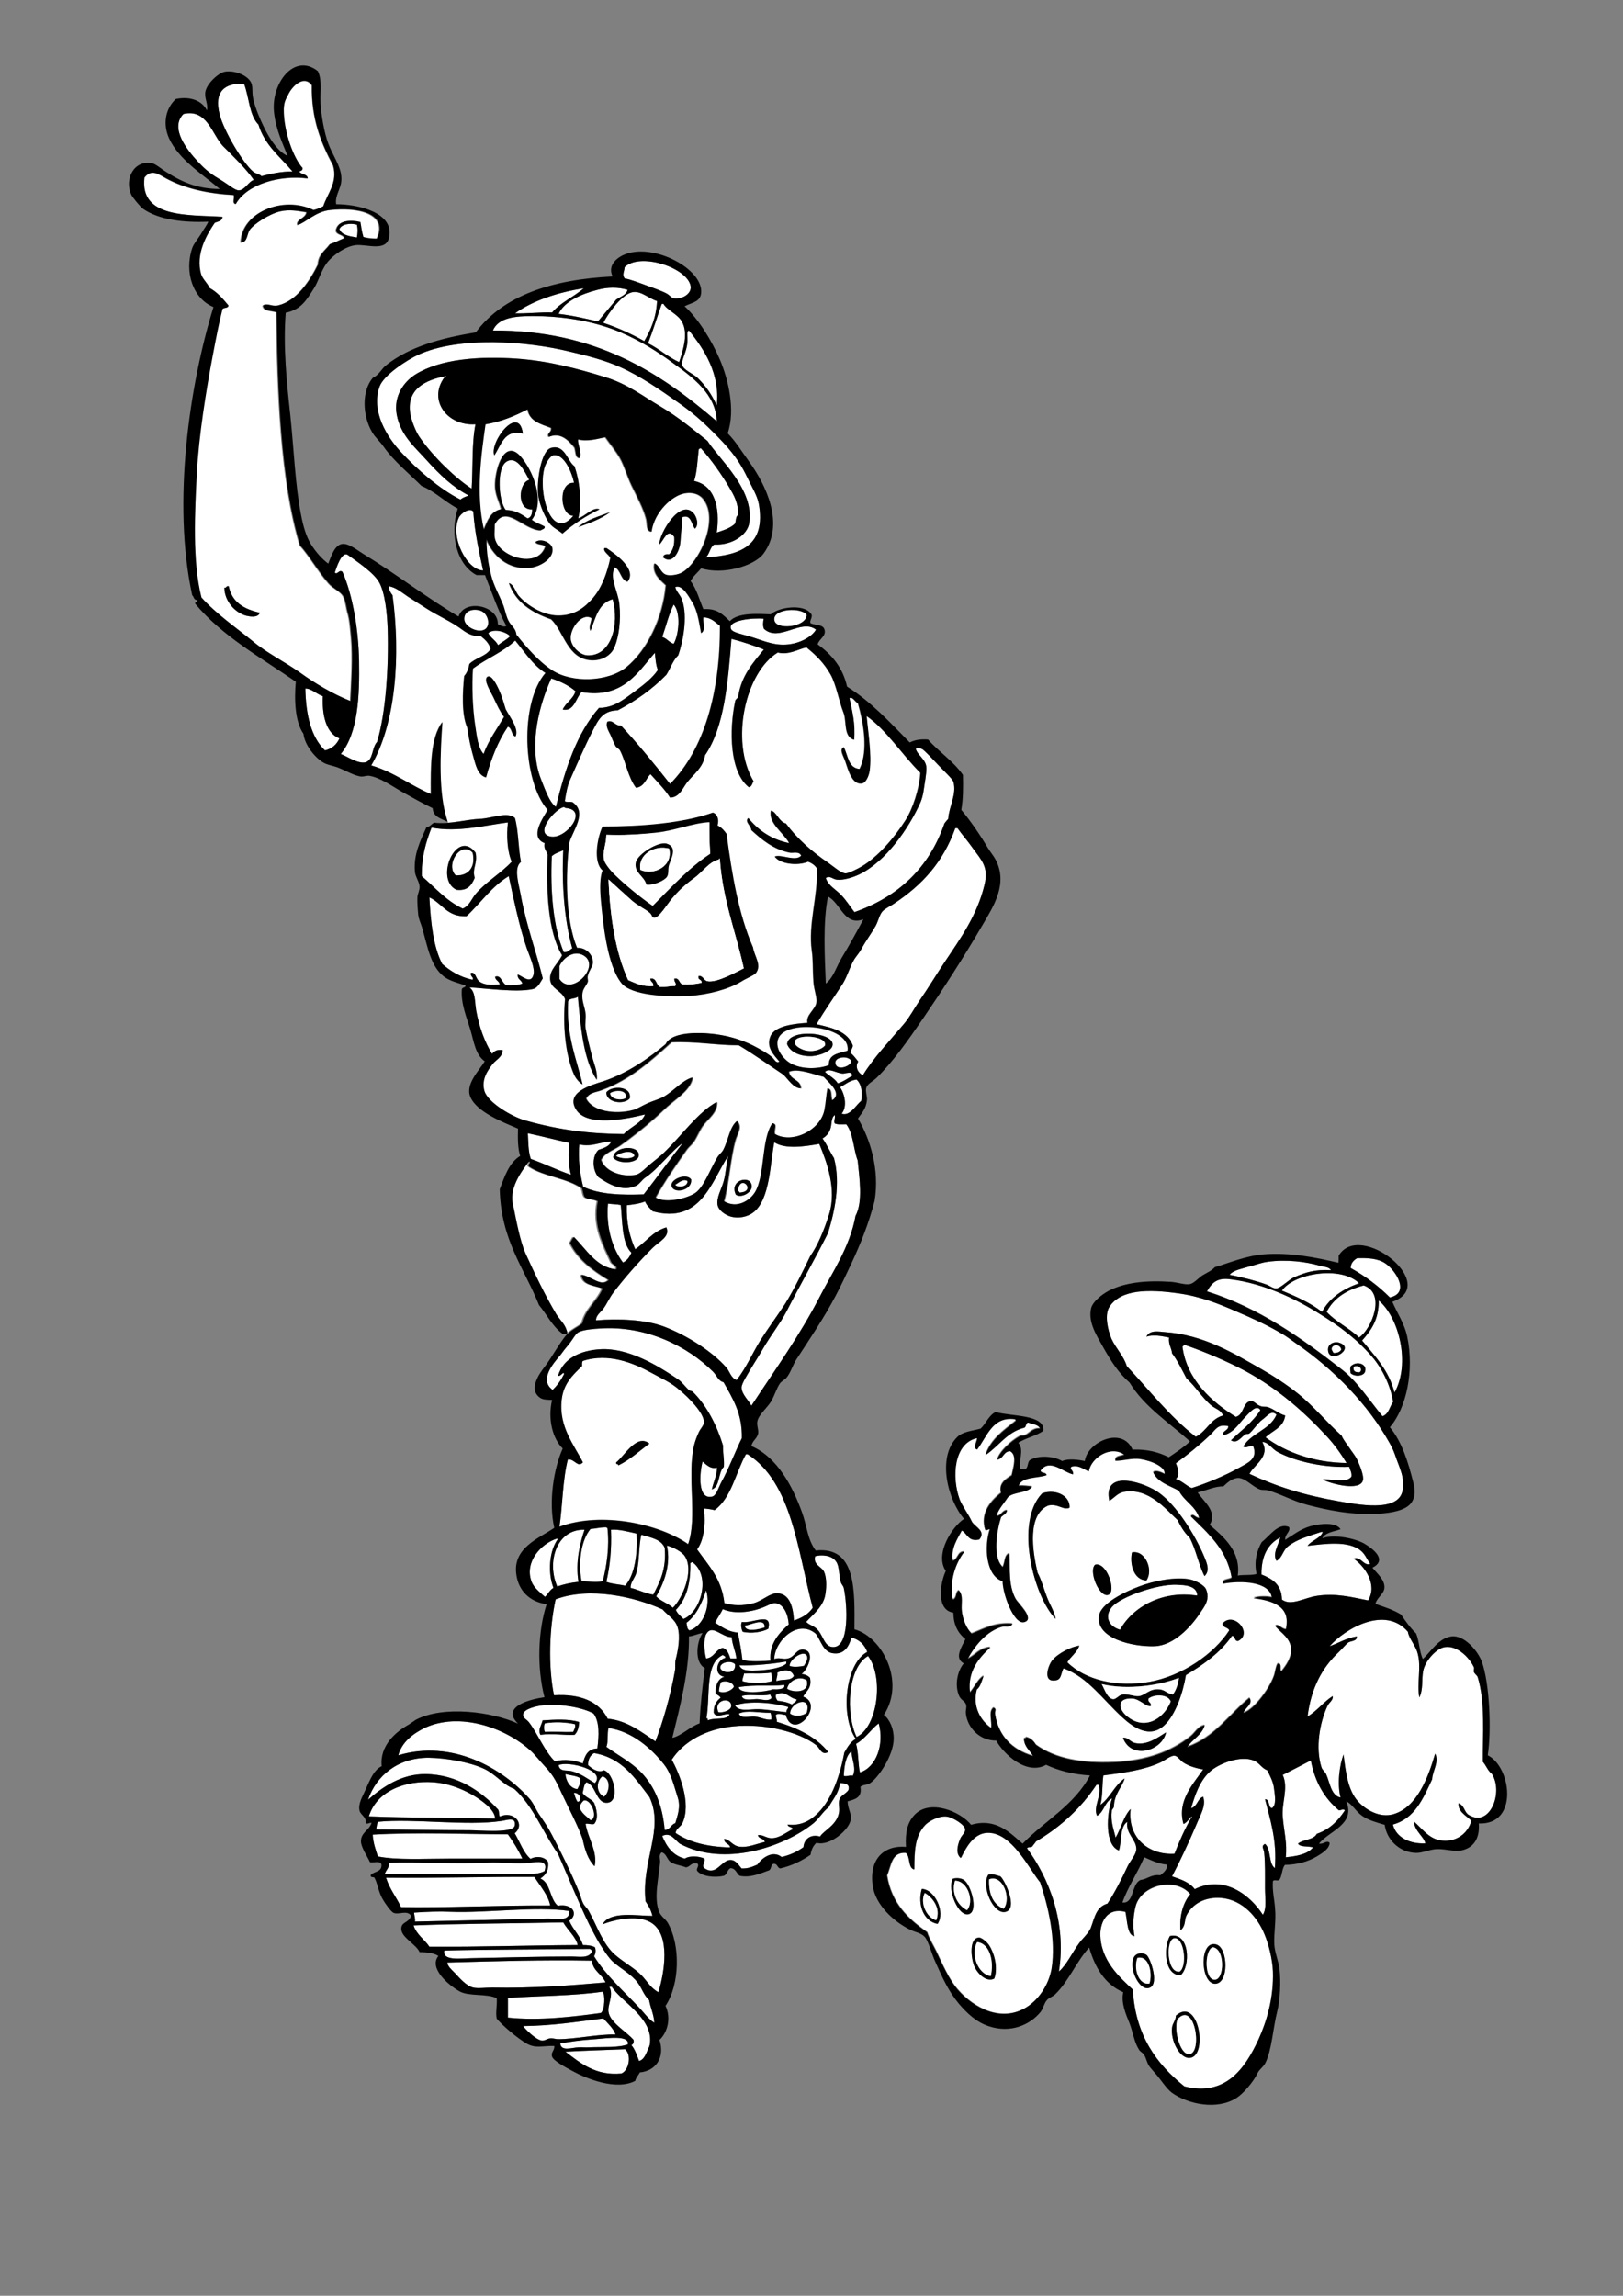 <?xml version="1.0" encoding="utf-8"?>
<!-- Generator: Adobe Illustrator 21.0.2, SVG Export Plug-In . SVG Version: 6.00 Build 0)  -->
<svg version="1.2" baseProfile="tiny" id="Laag_1" xmlns="http://www.w3.org/2000/svg" xmlns:xlink="http://www.w3.org/1999/xlink"
	 x="0px" y="0px" viewBox="0 0 595.3 841.9" overflow="auto" xml:space="preserve">
<rect x="0" y="0" width="595.3" height="841.9" fill="#808080" stroke="none"/>
<g>
	<path fill="#FFFFFF" d="M143.9,218.3c-0.7-0.9-1.3-1.9-1.4-3.3c2.6,0.3,4.9,2.4,7.2,3.9c2.3,1.5,4.6,3,6.9,4.4
		c3.6,2.3,7.5,4,11.1,6.4c2.4,1.5,4.2,3.7,8.6,3.6c1.5,1.2,3,2.5,3.6,4.7c-1.6,2.8-5.6,3.3-7.8,5.5c-0.3,1.8-0.9,3.3-1.9,4.4
		c-0.6,6.1-1,14,1.1,18.9c0.5,3.4,1.3,7.2,2.2,10.5c0.9,2.9,1.6,7,4.7,7.8c1.9-6.9,4.4-13.3,8-18.6c1.6,0.5,1.2,3.1,2.8,3.6
		c1.4-2.8-2.2-7.3-3.6-10c-0.8-2.5-1.2-4.3-2.5-7.2c-0.7-1.5-2.7-5.7-4.2-4.7c-1.6,1.1,1.3,5.6,2.2,7.5c1.5,3.2,2.3,5,3.9,7.2
		c-2.6,4.5-5.6,8.4-7.5,13.6c-2.1-2.2-2.4-6.6-3.1-10.5c-1-5.9-1.3-14.8-0.8-20.8c4.9-3.7,11.2-6,15.5-10.3c3.5,4.2,6.4,9,11.1,11.9
		c-9.5,11-8.4,39.7,0.8,50.2c-1.5,2.8-6.9,10-1.1,12.2c-0.4,2.2,0.7,2.8,1.1,4.2c-0.6,12.5,0,28.4,5.3,36.9c-1.4,3-4.5,5.2-4.4,8.6
		c0.1,3.7,4.3,4.3,5.5,7.5c-0.9,9.6,0.1,20.5,3.3,27.7c0.6,1.3,1.8,2.9,3.1,3.6c-2-8.9-6.1-18-5.3-30.5c0.5-1.3,2.8-0.8,3.6-1.7
		c1.1,11.4,2,23,6.9,30.5c0.4-3-1.1-6-1.9-9.2c-0.8-3.1-1.6-6.5-2.2-9.7c-0.3-1.8,0.2-3.5,0-5.3c-0.3-2.7-1.6-4.8-1.1-7.8
		c0.2-1.5,1.5-2.5,1.9-3.9c0.2-0.6-0.2-1.4,0-2.2c0.5-2,2-3.5,1.9-5c-0.1-3.1-2.8-5.4-5.8-5.3c-4.2-9.9-4.4-27.2-2.8-38.8
		c1.4-4.5,6.4-10.8,1.4-14.4c-0.6-0.6-2.5,0.1-3.1-0.6c0.4-2.5,0.8-5.3,1.9-7.8c2.3-5.2,5.5-12.6,8.3-18c2.1-4,3.5-7.3,9.2-7.5
		c6.7-3.6,12.7-7.8,17.8-13c1.5-2.4,2.5-5.3,4.4-7.2c1.6-4.6,3.6-13.9,1.4-20.3c-0.6-1.9-2.2-3.1-2.5-4.7c2.6-1.1,5.1,3.7,6.4,5.8
		c1.8,3.1,2.4,7.5,3.1,11.1c1.8-1.1,0.6-3.5,0.8-5.8c3,0.1,4.3,1.8,6.1,3.1c0.1,24.4-5.8,45.3-18.3,58c-5.8-7.3-11.7-14.5-18-21.4
		c-2.2,0.2-3-2.3-5-1.4c-0.7,1.5,0.4,3.3,1.1,4.7c0.7,1.3,1.2,3,1.9,4.2c0.4,0.7,1.3,0.9,1.7,1.7c2.2,4.3,2.9,9.6,5.8,13.6
		c3.1-0.4,3.5-3.3,5.3-5c2.5,2.8,5.2,5.4,7.2,8.6c3.5,0,4.6-3.7,6.4-5.8c2.1-2.6,5.8-5.3,6.4-9.7c7.1-10.4,8.4-26.6,9.7-42.7
		c4.2,1,8.2,2.4,11.9,3.9c-4,4.9-8.2,9.5-9.4,17.2c-0.2,0.8-1,0.9-1.1,1.7c-2.3,10.9-2,26.1,5,31.6c1.1-0.2,1.1-1.5,1.7-2.2
		c-8.7-14.6-3-40,8.9-47.2c4,0.9,7.3-1.2,10.5-1.9c3.6,2.9,6.5,5.7,8.9,10c2.1,3.8,3.1,9.9,4.7,13.9c1.3,3.2-0.1,8.9,3.9,10
		c0.6-6-0.6-10.3-1.7-15.3c1.2-0.6,2,1.5,3.1,1.9c1.9,6.7,4,17.5,0.6,24.1c-4.2-0.4-4.2-5-5.8-8c-1.8,0.9-0.2,3.1,0.6,5.3
		c1,2.9,2.4,8.7,6.1,8c1.4-0.2,2.5-3,2.8-4.7c0.8-5.8-0.6-14.2-1.1-20c7.3,5.1,13,14.2,19.7,20.8c-0.4,5.9-2.8,13.3-5.5,17.5
		c-4.1,6.4-10.1,13.4-16.1,16.9c-1.3,0.8-4.9,2.5-5.8,2.5c-1.8-0.1-4.5-2.6-6.4-3.9c-6-4.1-11.4-8.8-15.5-14.4
		c-2.6-0.6-3.5-4.4-5.5-4.7c-1.1,4.6,4.7,8.2,6.7,11.9c-6.7-1.3-11.4-4.7-15-9.2c-1.5,1.4,1.1,2.9,1.1,4.4c3.7,3.5,8.2,7.2,14.1,8.3
		c1.3,0.3,3.4-0.6,4.2,1.1c-2.2,2.3-7.1-0.6-9.7,0.3c1.9,2.8,8.5,3.5,12.2,1.9c1.4,0.5,2.6,1.3,3.3,2.5c0.3,10.4-3.3,20.4-1.9,30.2
		c0.5,3.4,0.2,6,0.6,11.4c0.2,2.9,1.4,5.8,1.1,7.5c-0.4,2.7-4,4.5-3.3,7.5c-4.6,0.3-12,1-13.6,5c-1.6,4,1.3,6.7,3.3,9.2
		c-1.2,0.9-2-1.1-2.8-1.7c-2-1.5-4.2-2.7-6.9-4.2c-2.5-1.3-5.7-2.5-9.2-3.3c-7.6-1.8-20.5-2.3-22.8,2.8
		c-5.7,4.8-13.8,10.6-22.8,13.6c-4.4,1.4-14.2,4-10,10.5c4,6.3,18.3,3.4,25.2,1.7c-0.9,2.9-5.4,4.7-7.8,7.2c-12-0.1-23.4-1.4-36.1-5
		c-4.8-1.4-13.6-6.5-15-10.8c-1.3-4.2,1.2-7.6,3.1-10c1.2-1.5,3.5-2.4,3.6-5c-2.1-0.4-3.1,0.4-3.9,1.4c-2.6-4.2-4.7-9.7-5.8-15.8
		c-0.6-3.3-0.2-7-2.5-8.6c5.2,0.2,17.2,2,23.3,0.6c1.8-0.4,2.7-2.5,3.6-3.9c-2.4-9.6-6-19.4-8-30.2c-0.8-4.5-2.8-10.3,0-12.5
		c-1-5.1-0.9-11.3-2.2-16.1c-2.7-2.5-8.2,0.1-12.8,0.3c-3.8,0.2-7.7,1.1-11.7,1.4l-1.8-6.4c-1.7-9.7-1.1-21.5-0.4-30.5
		c-4.3,5.9-4.2,16.1-4.2,26.4c-6.9-2.8-13.6-8.2-21.9-10.5C145.1,265.3,146.9,240.7,143.9,218.3z"/>
	<path fill="#FFFFFF" d="M193.6,427.8c5.4,3.7,14.1,4.2,19.4,8c0.4,1.1,0.4,2.5,1.1,3.3c1.3,0.8,3.3,0.7,4.7,1.4
		c-1.9,9,2.2,16.4,5,22.5c0.5,0.8,2.4,1.3,1.7,2.5c-7.3-0.8-11-7.5-15.5-11.9c-0.6,0.6-0.8,1.6-1.4,2.2c3.1,6.2,8.4,10.1,14.2,13.6
		c-2.7,2.8-6.7-1.7-10-1.9c0.4,3.9,4.7,3.8,7.8,5c-2,4.7-6.2,7.3-7.5,12.8c-0.9,0.8-3.2,1.9-4.8,3.3c-0.1-0.2-0.2-0.4-0.3-0.5
		c-0.4-0.7-0.7-1.3-0.7-1.3l-0.2,0.1c-0.8-1.8-2.4-3.3-3.4-4.9c-4.1-6.7-8-15-11.4-22.5c-2-4.4-3.3-11.3-4.4-17.2
		c-1.8-6.2,2.7-12.4,5.8-16.4C194.4,426.6,192.8,426.9,193.6,427.8z"/>
	<g>
		<path fill-rule="evenodd" fill="#FFFFFF" d="M110.9,61.8c-3.2-3.5-7-13.3-6.9-21.6c0-2.8,0.8-3.7,1.7-5.5c1.6-3.3,5.9-7.2,8.6-3.3
			c-0.2,12.6,3.5,21.3,7.8,29.4c1.8,6.3-2.1,10.3-3.6,15c-1.1,0.6-2.3,1.1-3.6,1.4C103.5,71.8,88.3,78,88.1,89
			c2.5,0,2.2-3.1,3.3-4.7c1.5-2,7-5.7,11.1-6.7c3.6-0.9,6.7-0.2,9.7,0.3c-0.3,2.3-3.9,2.5-3.3,4.7c2.9-0.9,6.5-4.9,11.9-5.5
			c9.7-1.1,21.6,1,17.2,10.5c-1.9,0.1-3.6-0.1-5-0.6c-0.5-1.8-0.8-3.7-1.1-5.5c-3.8-0.9-8.3-0.6-8.9,3.1c0.2,1.7,2.6,1.3,3.1,2.8
			c-1.8,0.7-3.4,1.6-5.3,2.2c-1.7,2.3-4.3,3.7-4.4,7.5c-2.9,5.9-7.8,13.4-14.7,15c-2.3,0.5-3.8-1-5.5,0c0.2,2.3,3.2,1.8,5,2.5
			c0.3,28,1.4,61.6,8.6,85.5c3.5,3.8,6.7,9.6,10.5,13.9c1.7,2,4.6,2.9,5.5,5c0.8,1.7,1.1,4.6,1.4,5.5c0.9,2.8,1.1,6.5,1.4,9.7
			c0.6,7.2,0.1,15.3-0.3,23c-6.7-2.8-13.2-6.7-18.6-10.5c-5.8-4.1-11.9-7-17.2-11.4c-6.5-5.3-13.5-10.1-18.9-16.1
			c-3.3-13.3-2.4-31.7-1.7-45.5c0.7-13.7,3.5-30.9,5.8-43c1.2-6.3,2.3-12.1,3.6-17.2c0.4-0.8,2.2-0.2,2.2-1.4
			c-2-2.4-4.1-4.8-6.9-6.4c-0.7-1.8-2.5-3.3-3.1-5c-2.3-7.5,2.2-14.8,5-18.9c1.1-0.5,2.8-0.6,2.8-2.2C69.1,78.7,51,80.2,52.9,65.2
			c2.6-3.3,5.1-1.3,8,0.3c6.8,3.7,15.4,5.6,24.7,6.1c0.6,0.8-0.8,3,0.8,3.3c4.2-7.4,16.2-10.7,26.4-9.4c-0.1-1.7-2.4-1.3-3.1-2.5
			C110.2,62.6,111,62.7,110.9,61.8z M82.3,215.5c0,4.9,3.9,9.2,8,10.3c1.3,0.3,4.3,0.9,5-1.1c-5.8-1.3-10.2-3.8-11.4-9.7
			C82.9,214.7,83.2,215.7,82.3,215.5z"/>
		<path fill-rule="evenodd" fill="#FFFFFF" d="M107.3,62.9c-4.5-5.4-10.2-9.6-12.5-17.2c-3.4-3.4-3.4-10.1-5.3-15
			c-7.2-0.3-11.1,2.9-8.9,11.4c1.6,6.1,8.6,17.8,12.2,20.8c1.1,0.9,2.4,0.9,3.1,1.7C99.4,63.7,103.5,62.8,107.3,62.9z"/>
		<path fill-rule="evenodd" fill="#FFFFFF" d="M93.1,66c-2.8-4.1-7.5-8.6-11.4-12.5c-4-4.4-5.8-13.7-14.4-11.7
			c-5.2,5.2,1.5,13.4,5.3,17.5c3.2,3.4,4.7,4.5,9.2,7.2c1.8,1.1,4.5,3.4,5.8,3.3C89.8,69.8,91.3,66.4,93.1,66z"/>
		<path fill-rule="evenodd" fill="#FFFFFF" d="M124.5,84c0.9,2.3,3.6,2.6,6.4,3.1c0.3-1.5,0.4-3.2,0-4.7
			C128.4,81.7,125.3,82.2,124.5,84z"/>
		<path fill-rule="evenodd" fill="#FFFFFF" d="M229.1,102.1c2.3,0.4,5.3,1.6,8.6,2.8c2.5,0.9,5.3,1.9,6.9,2.8
			c0.8,0.4,1.6,1.5,2.5,1.7c3.1,0.5,7.1-1.8,6.1-5c-2-6.6-18.7-11.8-24.1-6.4C229,99.7,228.1,100.6,229.1,102.1z"/>
		<path fill-rule="evenodd" fill="#FFFFFF" d="M204.9,115.1c5.1,0.6,9.8,1.7,14.4,2.8c2.2-2.7,4.5-5.3,6.7-8
			c1.5-1.1,3.6-1.6,4.2-3.6c-3.6-1.1-7.4-1-11.1,0C213.2,107.8,206.9,110.6,204.9,115.1z"/>
		<path fill-rule="evenodd" fill="#FFFFFF" d="M214.1,105.7c-9.8,1.6-18.5,4.5-25.2,9.2c3.6,0.2,10-0.5,13.6-0.3
			C205.6,110.9,210.5,108.9,214.1,105.7z"/>
		<path fill-rule="evenodd" fill="#FFFFFF" d="M221.3,118.4c5.4,1.8,10.4,4.1,15,6.7c2.4-4.1,4.4-8.6,4.7-14.7
			c-3-0.9-5.6-3.6-8.6-3.3C228.4,107.4,223,115,221.3,118.4z"/>
		<path fill-rule="evenodd" fill="#FFFFFF" d="M242.7,111.5c-1.7,4.8-3.2,9.8-5,14.4c4.1,2,7.2,5,11.4,6.9
			c1.5-4.6,3.4-10.4,1.1-14.7c-1.5-2.9-5.4-4.2-6.9-6.7C243,111.5,242.8,111.5,242.7,111.5z"/>
		<path fill-rule="evenodd" fill="#FFFFFF" d="M180.8,121.2c37.7-0.2,61.5,15.6,82.1,33.3c-0.3-10-8.9-16.2-16.1-21.4
			c-5.7-4.2-11.9-8.1-18.9-11.1c-8.9-3.9-20.4-6.1-32.5-6.1C189.2,115.9,182.8,116.4,180.8,121.2z"/>
		<path fill-rule="evenodd" fill="#FFFFFF" d="M252.7,121.2c-1.1,0.3-0.3,2.7-0.6,4.7c-0.3,3.2-2.2,6.1-1.9,7.8c0.3,2,4.1,3.3,5.8,5
			c3,3,5,5.9,6.9,10C264.2,137.1,258.2,127.9,252.7,121.2z"/>
		<path fill-rule="evenodd" fill="#FFFFFF" d="M171.9,181.7c-5.9-3.1-10.5-7.5-15.3-12.8c-4.6-5.1-9.7-9.3-11.1-16.9
			c-1.2-6.7,2.6-12,6.9-14.7c9.2-5.7,23.2-6.7,36.9-5.8c11.7,0.8,22.4,3.6,33,6.9c7.8,2.4,13.9,7.1,19.7,10.5
			c6.9,4.1,12.5,8.8,17.5,12.8c4.4,6.9,17.3,17.8,15.3,30.2c-0.7,4.2-6.1,8.1-12.8,7.8c-1.6,0.9-1.7,3.5-3.1,4.7
			c12.5-0.7,22.2-4.2,19.4-19.7c-0.6-3.1-2.7-6.4-4.4-10c-3.3-6.9-7.3-11.2-12.5-16.4c-4.2-4.2-7.9-7.4-12.8-10.8
			c-6.1-4.3-13.7-9.6-21.4-13c-5.2-2.3-11.5-4-18-5.5c-16.2-4-40.9-5.7-55.8,1.1c-3.9,1.8-12.7,7.4-14.2,11.7
			c-3.2,9.2,2.9,18.6,7.8,23.9c5.9,6.4,14.3,13.7,21.9,17.5C169.8,182.4,171,182.1,171.9,181.7z"/>
		<path fill-rule="evenodd" fill="#FFFFFF" d="M163.6,137.9c-7.5,1.4-14.9,4.8-13,14.4c0.5,2.3,1.9,6,3.3,8
			c5.1,7.4,13.5,15.3,19.1,18.9c0.5-7.8,0-16.6,1.4-23.6c-10.4,0.7-17.5-8.9-11.4-17.2C163.5,138.5,163.6,138.2,163.6,137.9z"/>
		<path fill-rule="evenodd" fill="#FFFFFF" d="M201.9,157c0.4,1.7-1.8,2-0.8,3.3c4.5-2,7.5,1.5,9.4,3.9c0.6,1.4,0.2,3.7,1.9,3.9
			c0.9-2.2-0.9-5.3-0.6-6.9c3.5,0.9,7.1-0.2,10-0.8c1.6,2.4,3.7,4.8,5.3,7.5c1.7,3,2.8,6.8,4.4,10.3c2,4.1,4.3,8.3,5.3,12.2
			c0.5,2-0.1,4.3,1.9,4.7c0.8-5.7,5-10.8,9.2-13c3.5-1.9,7.6-1.7,9.7,0.8c6.4,7.5-1.4,23.8-7.8,27.2c-1.6,0.9-4.1,1.2-5.6,0.8
			c-2.3-0.6-2.5-3.3-4.4-4.2c-0.8,3.8,2.2,6.1,4.2,8c-1.1,12.1-6.9,23.8-14.4,30c-6.8,5.5-20.2,6-27.5,1.1c-5-3.4-9.5-8.6-13-13
			c-0.1-2-1.8-3.3-2.5-4.4c-1.3-2.1-1.5-4.5-2.5-6.9c-1.4-3.3-3.2-6.6-4.2-10.3c-1.1-4.3-1.8-8.8-1.7-13.3
			c2.1,5.2,7.6,11.6,16.6,10.3c3.3-0.5,8.3-3.6,7.5-7.2c-0.4-1.7-3.8-3.8-6.1-2.2c0.5,1.2,2.8,0.7,3.6,1.7c-2.6,7.7-15,4.5-18-1.4
			c-1.1-2.1-0.5-3.8-0.6-6.7c4.3-7.6,10.5,2,16.9,2.2c0.4-0.5,1.5-0.3,1.4-1.4c-1.5-0.9-3.4-1.4-4.7-2.5c5.2-6.9,0.1-18.5-4.2-23.3
			c-5.5-6.2-8.9,3.6-9.2,10c-0.1,4.2,1.5,6.3,2.2,9.4c-3.9,0.7-5,4.3-6.4,7.5c-3.1-13.1-1.1-27.4,0.6-38.6c6-1,10.9-3.2,15.5-5.5
			C194.2,154.5,198.3,155.5,201.9,157z M181.3,167c2.5-3.6,3.6-9.7,10.5-8C190.3,148,179.4,162.1,181.3,167z M206.3,195.6
			c4-3.5,8.5-6.4,13.6-8.9c-2.5-1-5.2,2.6-7.8,3.3c1.4-5.5,0.6-13.5-1.4-19.1c-2.6-1.8-3.5-8.1-8.6-6.7c-3.6,1-5.3,11.9-4.7,17.2
			c0.4,4.1,2.8,8.8,4.2,10.5C202.9,193.6,204.8,194.4,206.3,195.6z M241.8,199.7c1.7-1.4,3-6.4,5.5-2.8c0.2,3-0.5,5-1.9,6.4
			c-1.3-0.2-2.1,0.2-2.2,1.1c3.4,2.8,6.2-2,6.4-6.1c0.1-2.4,0.6-5.6,0.6-8.6c3.3-1.3,3.4,2.6,4.7,4.2c1.7-1.6,0.4-4.8-0.6-5.8
			C249.4,182.9,241.9,195.4,241.8,199.7z M223.8,187.8c-4.1,1.6-8.7,2.8-11.7,5.5C216.3,191.8,220.5,190.3,223.8,187.8z
			 M222.4,201.1c-0.3,0-0.6,0-0.8,0c-0.4,1.4,1.7,2.3,2.2,3.6c-1,5-3,10.8-6.4,14.7c-2.9,3.3-6.5,6.5-13,6.4
			c-5.3-0.1-11.1-3.7-14.2-7.2c-1.3-1.6-1.6-3.9-3.6-4.7c2.5,7.1,8.4,10.8,15.5,13.3c4.7,4.4,5.9,14.5,14.7,15
			c3.7,0.2,7.3-1.6,8.6-5c1.5-3.7,2.3-9.5,1.7-15.5c-0.5-4.9-3.8-9.7-1.7-13.6c2.3,1,2.1,4.6,4.7,5.3
			C233.8,208.8,225.6,203.1,222.4,201.1z"/>
		<path fill-rule="evenodd" d="M181.3,167c2.5-3.6,3.6-9.7,10.5-8C190.3,148,179.4,162.1,181.3,167z"/>
		<path fill-rule="evenodd" d="M201.6,192c-1.3-1.7-3.7-6.5-4.2-10.5c-0.6-5.3,1.1-16.2,4.7-17.2c5.1-1.5,6,4.9,8.6,6.7
			c2,5.6,2.8,13.7,1.4,19.1c2.6-0.7,5.3-4.3,7.8-3.3c-5,2.4-9.6,5.4-13.6,8.9C204.8,194.4,202.9,193.6,201.6,192z M210.2,189.2
			c-5-0.3-5.6-12.4,0.3-12.2c-0.7-3.4-3.5-10.6-7.5-10c-1.2,0.2-2.9,3-3.3,4.7C197.3,180.7,202.2,198.6,210.2,189.2z"/>
		<path fill-rule="evenodd" fill="#FFFFFF" d="M254.6,176.4c7.4,1.5,9.6,9.5,8.3,18.9c1.7-0.6,5.2-1.6,6.7-3.3
			c0.4-1,0.2-2.6,1.1-3.1c0.2-4.5-1.6-7.4-3.3-10.3c-2.8-4.7-6.5-10-10.3-14.2c-0.4-0.1-0.5,0.3-0.8,0.3
			C255.8,168.8,255.7,173.1,254.6,176.4z"/>
		<path fill-rule="evenodd" fill="#FFFFFF" d="M210.2,189.2c-5-0.3-5.6-12.4,0.3-12.2c-0.7-3.4-3.5-10.6-7.5-10
			c-1.2,0.2-2.9,3-3.3,4.7C197.3,180.7,202.2,198.6,210.2,189.2z"/>
		<path fill-rule="evenodd" fill="#FFFFFF" d="M185.5,187c3.6,0.1,5.8,1.6,8,3.1c1.3-0.3,1.7-1.6,1.7-3.3c-5.7,0.4-5.1-9.8-1.1-10.8
			c-1.5-2.8-4.4-9.1-8.3-6.7C182,171.6,182.9,184,185.5,187z"/>
		<path fill-rule="evenodd" d="M241.8,199.7c1.7-1.4,3-6.4,5.5-2.8c0.2,3-0.5,5-1.9,6.4c-1.3-0.2-2.1,0.2-2.2,1.1
			c3.4,2.8,6.2-2,6.4-6.1c0.1-2.4,0.6-5.6,0.6-8.6c3.3-1.3,3.4,2.6,4.7,4.2c1.7-1.6,0.4-4.8-0.6-5.8
			C249.4,182.9,241.9,195.4,241.8,199.7z"/>
		<path fill-rule="evenodd" fill="#FFFFFF" d="M177.2,209.2c-1.3-6-3.1-13.9-3.6-21.6c-1.3-1.6-4.5,0.6-5.3,2.2
			C165,196.9,171.2,209.1,177.2,209.2z"/>
		<path fill-rule="evenodd" d="M223.8,187.8c-4.1,1.6-8.7,2.8-11.7,5.5C216.3,191.8,220.5,190.3,223.8,187.8z"/>
		<path fill-rule="evenodd" d="M230.2,213.3c-2.6-0.7-2.4-4.3-4.7-5.3c-2.1,3.9,1.2,8.7,1.7,13.6c0.6,6.1-0.2,11.8-1.7,15.5
			c-1.3,3.4-4.9,5.2-8.6,5c-8.8-0.5-10-10.5-14.7-15c-7.1-2.5-13-6.2-15.5-13.3c2,0.8,2.3,3.2,3.6,4.7c3,3.5,8.8,7.1,14.2,7.2
			c6.5,0.1,10.1-3.1,13-6.4c3.4-3.9,5.3-9.7,6.4-14.7c-0.5-1.3-2.7-2.3-2.2-3.6c0.3,0,0.6,0,0.8,0
			C225.6,203.1,233.8,208.8,230.2,213.3z M216.6,231.4c-0.9-1.5,0.3-3.2,0.3-4.7c-3.5-2.1-8,4-7.5,7.8c0.3,2.7,3.4,5.7,6.1,5.8
			c8.7,0.3,11.7-11.2,9.2-20.5C219.5,221.2,218.5,226.7,216.6,231.4z"/>
		<path fill-rule="evenodd" fill="#FFFFFF" d="M122.8,210c1.1,0.9,1.5-1.3,2.8-0.3c3.7,8.3,5.9,20.9,6.1,32.7
			c0.2,12.6-0.3,26.4-6.7,34.1c2.5,1,6.2,3.6,8.9,3.1c3.1-0.7,2.4-5.4,4.4-7.5c3.2-10.5,4.3-27.3,3.9-41.3c-0.2-6.1-1-13.4-3.1-17.2
			c-2-3.6-8.1-7.6-11.4-10C125.4,201.8,123.4,208.2,122.8,210z"/>
		<path fill-rule="evenodd" d="M82.3,215.5c0,4.9,3.9,9.2,8,10.3c1.3,0.3,4.3,0.9,5-1.1c-5.8-1.3-10.2-3.8-11.4-9.7
			C82.9,214.7,83.2,215.7,82.3,215.5z"/>
		<path fill-rule="evenodd" fill="#FFFFFF" d="M216.6,231.4c-0.9-1.5,0.3-3.2,0.3-4.7c-3.5-2.1-8,4-7.5,7.8c0.3,2.7,3.4,5.7,6.1,5.8
			c8.7,0.3,11.7-11.2,9.2-20.5C219.5,221.2,218.5,226.7,216.6,231.4z"/>
		<path fill-rule="evenodd" fill="#FFFFFF" d="M247.1,221.7c-1.8,3.6-2.8,7.9-4.2,11.9c1.7,0.5,2.5,2,4.2,2.5
			C249,232.8,249.8,224.7,247.1,221.7z"/>
		<path fill-rule="evenodd" fill="#FFFFFF" d="M295.9,225.5c-2-2.9-12.2-2.3-11.9,1.7C284.2,231.3,295.8,230.1,295.9,225.5z"/>
		<path fill-rule="evenodd" fill="#FFFFFF" d="M176.1,223.9c-3.1-0.9-6,0.4-5.8,3.3c0.2,2.5,4.3,4.7,6.9,3.9
			C180.4,230.1,179.2,224.8,176.1,223.9z"/>
		<path fill-rule="evenodd" fill="#FFFFFF" d="M280.1,226.9c-3.6-0.4-13.7,0.5-11.9,3.9c0.6,1.1,3.6,1.7,6.4,2.5
			c4.1,1.1,8.5,3.4,13.6,3.1c5.3-0.3,9.7-3,11.1-5.5c-5.5-4.2-13.5,4.8-19.1-0.3C279.7,229.3,279.9,228.3,280.1,226.9z"/>
		<path fill-rule="evenodd" fill="#FFFFFF" d="M179.1,232.2c0.9,1.8,2.7,2.6,3.6,4.4c1.4-1.2,3.2-2,4.4-3.3
			C185.5,231.6,181,230.4,179.1,232.2z"/>
		<path fill-rule="evenodd" fill="#FFFFFF" d="M240.2,239.4c-6.4,7.3-11.8,16.9-26.9,14.4c-2.1,2.2-2.7,7.3-6.9,6.4
			c1.2-2.6,3.8-3.8,4.7-6.7c-2.4-2.1-5.5-3.6-8.9-4.7c-4.2,9.2-8.3,23.8-4.2,35.8c0.5,1.4,1.1,2.9,1.7,4.4c1,2.5,2.4,5.7,4.2,6.9
			c3.4-14,7.7-27.1,15.8-36.3c5.9,0,9.8-3.7,13.6-6.4c3.1-2.3,6.1-4.7,8-7.5C240.6,244,240.4,241.6,240.2,239.4z"/>
		<path fill-rule="evenodd" fill="#FFFFFF" d="M119.2,275.2c2.6-0.6,4.3-2.2,5.3-4.4c-5.1-2-6.4-9-6.1-15.5
			c-2.2-0.7-4.3-2.9-6.4-2.8C112.2,262.2,114.1,270.3,119.2,275.2z"/>
		<path fill-rule="evenodd" fill="#FFFFFF" d="M335.9,274.6c0.6,2.4,3.7,3.8,3.9,6.9c0.1,1.9-0.7,6.1-1.1,8.9
			c-0.2,1.3-0.7,3-1.1,3.9c-4.3,9.6-12.8,21.8-22.5,26.4c-2.6,1.2-5.7,2.1-8,1.9c-1.7-0.1-2.7-1.7-4.2-0.6c0.9,2.8,3.7,4.2,5.5,6.1
			c2,2,3.2,4.1,5,6.4c16.2-5.7,27.4-16.3,33-32.5c0.4-0.6,0.9-1.1,1.4-1.7c0.3-4.6,3.2-9,1.9-13.6c-0.3-1-3.3-3.8-5.5-6.1
			c-2.3-2.4-4.4-4.7-5.8-5.8C337.9,274.6,336.9,273.9,335.9,274.6z"/>
		<path fill-rule="evenodd" fill="#FFFFFF" d="M207.4,296.3c-0.1,0-0.3-0.3-0.6-0.3c-2.8,0.3-11.3,9.8-4.7,10.8
			C207.7,307.7,216.1,296.9,207.4,296.3z"/>
		<path fill-rule="evenodd" d="M261.5,298c1.7,0.6,2.3,2.6,1.7,4.7c1.4,0.7,2.4,1.8,3.3,3.1c2,15.1,4.5,29.7,9.7,41.6
			c0.5,3.3,3.3,6.5,1.1,9.4c-0.7,0.9-3.6,2-5.3,3.1c-4.7,2.9-12.4,4.9-18.9,5.3c-8.4,0.5-21.6-0.1-25.2-4.7
			c-5.2-6.5-6.7-21.7-7.5-30.2c-0.4-4.4-0.4-8.7,0.6-11.1c-3.6-3.1-1.9-12.1,0-16.1C235.4,303.1,250.3,301.9,261.5,298z
			 M222.4,306.3c0,3.5-1.6,6.1-0.8,9.2c0.3,1.3,2.5,4,3.9,5.3c4,3.9,9.4,8.3,13.9,11.4c6.7-6.7,13.1-13.8,21.1-19.1
			c-0.3-3.6-0.3-7.4-0.3-11.4c-6.6,0.4-12.7,3.2-20,3.9C234.2,306,228.4,306.4,222.4,306.3z M264,314.9c-0.2-0.1-0.3,0.1-0.3,0.3
			c-3.9,1-5.8,4.5-9.2,6.9c-3,2.2-5.6,4.5-8.3,7.8c-1.2,1.4-4.5,6.7-6.1,6.7c-1.3,0-0.6-0.8-1.9-1.9c-1.5-1.3-4.2-2.5-6.4-4.4
			c-3.4-3-5.5-5-8.6-7.8c0.6,14.1,2.6,26.8,7.2,36.9c2.7,1.1,5.1,2.5,9.2,2.2c0.2-1.5-1.2-1.4-1.1-2.8c2.5-0.3,2.1,2.4,3.6,3.1
			c2.2,0.2,3.5-0.4,5.5-0.3c0.8-1-0.6-1.5-0.3-2.8c2.1-0.3,1.7,1.8,3.1,2.2c2.6,0.1,4.8-0.1,6.9-0.6c0.2-1.4-1.6-0.8-1.1-2.5
			c1.8-0.3,1.8,1.6,3.3,1.9c3.5,0.7,10.8-3.5,13.3-4.7C269.9,341.8,265.1,330.2,264,314.9z"/>
		<path fill-rule="evenodd" fill="#FFFFFF" d="M186.3,301.6c-0.6,4.9-0.2,10.8,1.4,14.4c-4,4.3-9.5,7.4-13.3,11.9
			c-1.5,1.8-2.3,4.3-4.7,5.3c-6.1-2.9-10.1-7.8-15-11.9c-0.1-7.2,1.6-12.6,3.6-17.8C167.8,305.4,178.8,302.5,186.3,301.6z
			 M167.5,326.3c4.2,0.5,5.6-1.8,6.7-4.4c-1.1-3.3,1.1-5.2,0.3-9.2C167.5,303.5,159.2,322.4,167.5,326.3z"/>
		<path fill-rule="evenodd" fill="#FFFFFF" d="M240.2,305.4c7.3-0.7,13.4-3.5,20-3.9c-0.1,3.9,0,7.8,0.3,11.4
			c-8,5.4-14.4,12.4-21.1,19.1c-4.5-3.1-9.9-7.5-13.9-11.4c-1.3-1.3-3.6-4-3.9-5.3c-0.7-3,0.8-5.6,0.8-9.2
			C228.4,306.4,234.2,306,240.2,305.4z M237.1,324.3c2.6,0.4,6.6-1.5,7.5-2.8c0.8-1.1,0.4-2.8,0.8-4.4c0.7-2.5,3.2-6.5-0.8-7.8
			c-3-0.9-10.8,3.8-11.4,6.9C232.5,320.1,236.3,321.2,237.1,324.3z"/>
		<path fill-rule="evenodd" fill="#FFFFFF" d="M299.5,375.6c5.7,1.3,11.4,2.6,13.3,7.8c0,1.1-1.2,2.3-0.8,2.8c1.1,0.8,1.9,2,2.8,3.1
			c-1.3,2,0,4.3,1.7,5c3.8-6.3,10.1-12.9,15.3-19.1c1.9-2.3,3.6-5.5,5.5-8.3c3.2-4.6,6.1-9.5,9.4-14.4c5.6-8.4,11.7-16.8,14.4-28
			c1.6-6.6-1-8.9-4.4-13.6c-1.9-2.7-3.9-4.9-5.5-7.2c-0.3,0-0.6,0-0.8,0c-4.5,12.5-12.1,20.8-22.5,27.7c-1.3,0.9-3.3,1.8-4.2,2.8
			c-1.1,1.2-1.5,3.4-2.5,5.3c-1.7,3-3.5,5.3-5.3,8.6c-0.7,1.3-1.7,2.4-2.5,3.6c-1.7,2.8-2.5,6.1-4.2,8.9
			C306,365.6,302.5,370.4,299.5,375.6z"/>
		<path fill-rule="evenodd" d="M233.2,316.3c0.6-3.1,8.4-7.9,11.4-6.9c4,1.3,1.6,5.3,0.8,7.8c-0.5,1.6,0,3.3-0.8,4.4
			c-0.9,1.3-4.9,3.2-7.5,2.8C236.3,321.2,232.5,320.1,233.2,316.3z M234.9,319c5.1,2.2,12.1-1.5,10.5-7.8
			C240.2,309.8,233.9,313.3,234.9,319z"/>
		<path fill-rule="evenodd" d="M174.4,312.7c0.9,4-1.4,5.8-0.3,9.2c-1.1,2.6-2.5,4.9-6.7,4.4C159.2,322.4,167.5,303.5,174.4,312.7z
			 M167.2,321c4.9,0.2,7.3-3.4,6.1-8.3C168.9,308.2,163.3,317.3,167.2,321z"/>
		<path fill-rule="evenodd" fill="#FFFFFF" d="M234.9,319c5.1,2.2,12.1-1.5,10.5-7.8C240.2,309.8,233.9,313.3,234.9,319z"/>
		<path fill-rule="evenodd" fill="#FFFFFF" d="M167.2,321c4.9,0.2,7.3-3.4,6.1-8.3C168.9,308.2,163.3,317.3,167.2,321z"/>
		<path fill-rule="evenodd" fill="#FFFFFF" d="M206.6,311.8c-1.4,0.7-3.1,1.1-4.2,2.2c-0.6,12.7,0.5,26.1,4.4,35.2
			c1.6,0.1,2.1-0.9,3.1-1.4C207,337.4,206,324.4,206.6,311.8z"/>
		<path fill-rule="evenodd" fill="#FFFFFF" d="M264,314.9c-0.2-0.1-0.3,0.1-0.3,0.3c-3.9,1-5.8,4.5-9.2,6.9c-3,2.2-5.6,4.5-8.3,7.8
			c-1.2,1.4-4.5,6.7-6.1,6.7c-1.3,0-0.6-0.8-1.9-1.9c-1.5-1.3-4.2-2.5-6.4-4.4c-3.4-3-5.5-5-8.6-7.8c0.6,14.1,2.6,26.8,7.2,36.9
			c2.7,1.1,5.1,2.5,9.2,2.2c0.2-1.5-1.2-1.4-1.1-2.8c2.5-0.3,2.1,2.4,3.6,3.1c2.2,0.2,3.5-0.4,5.5-0.3c0.8-1-0.6-1.5-0.3-2.8
			c2.1-0.3,1.7,1.8,3.1,2.2c2.6,0.1,4.8-0.1,6.9-0.6c0.2-1.4-1.6-0.8-1.1-2.5c1.8-0.3,1.8,1.6,3.3,1.9c3.5,0.7,10.8-3.5,13.3-4.7
			C269.9,341.8,265.1,330.2,264,314.9z"/>
		<path fill-rule="evenodd" fill="#FFFFFF" d="M186.6,321.3c-6.3,3.8-10.3,9.9-15.5,14.7c-7.2,0.3-8.9-4.8-13.6-6.9
			c0.5,9.2,1.4,18,4.7,24.4c3,2.6,6.5,4.8,11.1,5.8c0.7-0.9-0.9-1.1-0.6-2.5c1.8-0.5,1.7,2,3.1,3.1c1.8,1.4,4.7,1.4,7.5,1.1
			c-0.2-1.3-1.6-1.4-1.7-2.8c2.2-0.9,2.5,2.5,4.2,3.1c2.2,0.1,4.2,0,5.8-0.6c-0.3-1.4-1.9-1.5-1.7-3.3c1.6,0.4,4.8,3.8,5.8,0
			c0.6-2.5-1.5-6.8-2.5-9.7C190.4,339.7,188.1,328.2,186.6,321.3z"/>
		<path fill-rule="evenodd" fill="#FFFFFF" d="M205.2,354.3c0,1.6,0,3.1,0,4.7c4.5,6.9,16-5.4,8.3-8.9
			C210.1,348.6,206.5,351.4,205.2,354.3z"/>
		<path fill-rule="evenodd" fill="#FFFFFF" d="M290.1,390.1c-3.1-1.7-6.6-6.4-4.2-10c4.2-6.3,26.3-3.5,25,5.3
			c-3.1,1-7.1,1.1-6.9,5.3C300,392.1,294.1,392.2,290.1,390.1z M288.7,382.9c1,2.9,4.7,4.7,9.2,4.4c2.6-0.1,7.4-1.7,7.5-4.2
			C305.6,378.4,289.1,377.2,288.7,382.9z"/>
		<path fill-rule="evenodd" d="M305.4,383.1c-0.1,2.4-4.9,4-7.5,4.2c-4.4,0.2-8.1-1.5-9.2-4.4C289.1,377.2,305.6,378.4,305.4,383.1z
			 M302.6,383.4c0.9-3.6-10.6-4.4-11.1-1.4c-0.3,1.7,3,3.1,4.4,3.3C298.8,385.8,301.5,384.7,302.6,383.4z"/>
		<path fill-rule="evenodd" fill="#FFFFFF" d="M302.6,383.4c0.9-3.6-10.6-4.4-11.1-1.4c-0.3,1.7,3,3.1,4.4,3.3
			C298.8,385.8,301.5,384.7,302.6,383.4z"/>
		<path fill-rule="evenodd" fill="#FFFFFF" d="M221,399.8c10.2-3.7,18.1-10.8,25.5-17.5c9-0.4,16.1,1.1,24.7,1.1
			c5.6,3.4,10.9,7.2,16.4,10.8c1.9,1.8,3.7,5,6.4,5c-0.1-3.4-4.1-3-4.4-6.1c3.3-1.4,9.1,1,12.8,1.9c1.7,2,7.1,6.1,3.1,8.6
			c-0.7-1.3,0.1-4.2-1.7-4.4c-0.5,2.6-0.6,5.3-1.1,7.8c-1.4,7.7-12,12.7-18.3,8.9c-0.3-1.8,1-3.6-0.8-3.9
			c-4.2,5.9-2.6,18.9-6.4,25.3c-1.9,3.2-6.7,6.1-11.4,3.3c1.9-7.2,2.2-15.5,4.2-22.5c0.6-2.3,2.6-4.8,0.6-6.9
			c-2.7,2.3-3.1,6.9-5,10.5c-0.5,0.9-1.6,1.8-2.2,2.8c-2.7,4.6-4.9,10.9-8,13c-2.8,2-11,4.1-14.7,1.7c3.2-5.8,7.3-11.7,11.4-17.5
			c0.7-1,1.8-1.8,2.5-2.8c1.3-1.9,2.1-4,3.3-5.8c2-2.8,5.5-5,5.3-8.9c-6.9,3.7-13.1,12.6-19.4,18.6c-1.2,1.2-3.2,2.6-5,4.2
			c-1.7,1.4-3.6,3.6-5.3,3.9c-5,0.9-11.4-1.2-12.8-5.5c1.3-2.6,4.4-3.5,6.7-5c4.6-3.2,9.1-6.8,13-10.3c2.1-1.8,4-3.9,6.1-5.5
			c3-2.5,7.2-5.5,7.8-9.4c-3.8,1.1-6.8,5-10.8,7.2c-1.5,0.9-3.8,1.4-5.5,2.2c-1.8,0.8-3.6,2-5.3,2.5c-6.8,2-15.3,0.4-17.5-4.2
			C216.2,400.5,218.9,400.6,221,399.8z M222.4,400.6c-0.1,3.8,6.5,4.7,8.6,2.2C231.8,398.1,224.2,398.1,222.4,400.6z M224.9,424.5
			c1.7,2.6,9.4,2.3,9.4-0.8C234.4,419.8,225.4,420.2,224.9,424.5z M253.5,432.5c-1.8-2.4-7.5-0.1-7.2,2.2
			C246.6,438,254,436.8,253.5,432.5z M269.9,438.1c2,1.4,5.7-0.7,5.8-2.8C276,430.6,267.2,432.5,269.9,438.1z"/>
		<path fill-rule="evenodd" fill="#FFFFFF" d="M310.6,387.9c-1.3-0.4-4.3,0-4.2,1.9C306.8,393.9,315.7,389.5,310.6,387.9z"/>
		<path fill-rule="evenodd" fill="#FFFFFF" d="M302.6,393.1c1.5,1.4,3.6,2.4,4.7,4.2c2-0.6,3.6-1.8,5.3-2.8c-0.2-2-2.3-0.7-3.6-0.8
			C306.7,393.5,304.1,391.5,302.6,393.1z"/>
		<path fill-rule="evenodd" fill="#FFFFFF" d="M308.1,398.7c1.7,2.4,2.8,7.1,0.6,9.7c3,1.1,5.2-3.1,7.2-4.7c0.5-3.1,0.1-6.1-1.7-7.8
			C311.6,396.2,310.1,397.7,308.1,398.7z"/>
		<path fill-rule="evenodd" d="M231,402.8c-2.1,2.5-8.7,1.6-8.6-2.2C224.2,398.1,231.8,398.1,231,402.8z M223.8,400.9
			c0.1,2.2,4.1,2.9,5.8,1.7C230,399.4,225.4,399.8,223.8,400.9z"/>
		<path fill-rule="evenodd" fill="#FFFFFF" d="M223.8,400.9c0.1,2.2,4.1,2.9,5.8,1.7C230,399.4,225.4,399.8,223.8,400.9z"/>
		<path fill-rule="evenodd" fill="#FFFFFF" d="M306.2,408.9c-1.5,1.1-1,3.5-1.7,5.3c-0.6,1.6-1.5,2.5-2.8,3.3
			c1.6,2.2,2.7,4.9,4.2,7.2c2.5,9.3,0.2,19.8-2.2,27.5c-4.6,9.2-9.7,18-15.3,28.9c-2.2,4.2-5.7,8.6-8.6,13.6c-1.1,2-2.7,4.4-4.2,6.9
			c-1.1,2-3.6,5.7-3.6,7.2c0,2.5,2.6,4.7,3.6,6.7c8.5-12.9,17.8-25.8,25.2-40.2c4.4-8.6,10.9-17.9,13-29.4
			c2.8-5.3,1.4-13.9,0.8-20.3c-1.6-4.2-1.6-10-4.2-13.3c-1.4,0-3.1,0.2-4.2-0.3C305.7,411.2,306.4,410.5,306.2,408.9z"/>
		<path fill-rule="evenodd" fill="#FFFFFF" d="M193.6,415.6c0.2,2.9,0.1,6.7,1.1,9.4c5.1,1.8,9.6,4.1,14.7,5.8
			c-0.9-3.4-1-7.6-0.6-11.7C203.7,418,198.8,416.7,193.6,415.6z"/>
		<path fill-rule="evenodd" fill="#FFFFFF" d="M284,418.9c-1.5,7.4-1.5,21.2-7.8,25.8c-2,1.5-5.3,2.3-8.3,1.4
			c-1.7-0.5-4.3-2.1-4.7-4.2c-0.5-2.7,1.5-6,2.2-8.6c0.9-3.2,0.9-6.1,1.7-9.4c-6.2,9.4-10,25.1-27.7,20.3c-1-1.1-2.2-2.1-2.8-3.6
			c-1.9,0.8-4.3,1.1-6.7,1.4c-0.2,6.5,1.1,11.7,3.1,16.1c3.9-2.6,6.4-6.5,11.4-8c1.6,3.4-2.8,5.3-5,7.5c-5,5-10.3,11-14.4,16.4
			c-1.4,1.8-2.3,4-3.6,5.8c-1.1,1.5-2.8,2.5-2.8,4.4c8-0.7,17.9-0.3,24.7,2.2c8.8,3.3,18.1,9.4,23,15c1.4,1.5,1.7,3.9,3.9,4.7
			c3.5-4.5,5.7-9.7,8.6-14.4c2.9-4.6,6.2-9,9.2-13.6c3.4-5.5,6.3-11.5,9.2-17.5c2.6-3.6,5.1-9.5,6.9-15.3c2.9-9.2-0.9-19.3-3.6-25.8
			C295.4,420.4,288,421.6,284,418.9z"/>
		<path fill-rule="evenodd" d="M234.3,423.6c0,3.2-7.8,3.4-9.4,0.8C225.4,420.2,234.4,419.8,234.3,423.6z M226,423.9
			c1.4,1,5.4,1.3,6.7,0C232,421.2,227.1,422.9,226,423.9z"/>
		<path fill-rule="evenodd" fill="#FFFFFF" d="M226,423.9c1.4,1,5.4,1.3,6.7,0C232,421.2,227.1,422.9,226,423.9z"/>
		<path fill-rule="evenodd" d="M246.3,434.7c-0.2-2.3,5.4-4.6,7.2-2.2C254,436.8,246.6,438,246.3,434.7z M247.7,434.5
			c1.1,1.2,4.7,0.6,4.4-1.4C250.4,432.2,248.9,433.9,247.7,434.5z"/>
		<path fill-rule="evenodd" d="M275.7,435.3c-0.1,2.1-3.9,4.2-5.8,2.8C267.2,432.5,276,430.6,275.7,435.3z M270.7,436.7
			c0.2,0.1,0.5,0.2,0.6,0.6C277.7,437,271.4,430.1,270.7,436.7z"/>
		<path fill-rule="evenodd" fill="#FFFFFF" d="M247.7,434.5c1.1,1.2,4.7,0.6,4.4-1.4C250.4,432.2,248.9,433.9,247.7,434.5z"/>
		<path fill-rule="evenodd" fill="#FFFFFF" d="M270.7,436.7c0.2,0.1,0.5,0.2,0.6,0.6C277.7,437,271.4,430.1,270.7,436.7z"/>
		<path fill-rule="evenodd" fill="#FFFFFF" d="M223,441.4c-0.8,8.8,1.7,16.6,5.5,21.6c1.5-0.7,2.4-2,3.1-3.6
			c-3.6-3.4-3.3-11.9-3.9-17.5C226.3,441.6,224.5,441.6,223,441.4z"/>
		<path fill-rule="evenodd" fill="#FFFFFF" d="M495.4,465c5.4,3,10.2,6.6,14.4,10.8c7.5-1.6,2.2-9.9-1.7-12.5
			c-2.8-1.9-6.8-2-10.3-1.9C496.6,462.1,495.5,463.1,495.4,465z"/>
		<path fill-rule="evenodd" fill="#FFFFFF" d="M451,467.5c4.8,0.9,10,2.3,13.6,3.6c1.3,0.5,2.4,1.5,3.6,1.4c1.7-0.2,4.5-3.3,6.7-4.2
			c4-1.7,7.3-2.8,13.3-2.5c-0.8-1.3-2.9-1.2-4.4-1.7c-4.9-1.4-11.9-2.3-18.6-1.4c-2.6,0.3-5,1.3-7.5,1.9
			C455.2,465.4,452.4,465.8,451,467.5z"/>
		<path fill-rule="evenodd" fill="#FFFFFF" d="M470.2,473.3c5.3,2.2,10.5,4.5,14.7,7.8c2.8-5.2,7.7-8.4,13.6-10.5
			C491.9,464.1,474.6,466.9,470.2,473.3z"/>
		<path fill-rule="evenodd" fill="#FFFFFF" d="M451.6,469.1c11.8,1.5,23.6,7.1,32.2,12.5c7.6,4.7,13.8,9.3,19.4,15.8
			c3.6,4.2,6.7,10.4,7.8,16.6c-1.3,1.8-1.6,4.5-3.9,5.3c-4.9-5.9-9.2-12.7-15-17.2c-14.3-11.2-30.1-22.5-49.4-28.6
			C444.7,470,446.8,468.5,451.6,469.1z M491.5,492.5c-2-0.8-4.5,0.3-4.4,2.5C487.3,500.6,497.2,494.6,491.5,492.5z M495.4,501.1
			c-0.3,1.2-0.1,1.2,0,2.5c1.5,1.4,4.8,1.1,5.3-0.6C501.6,500.1,497.5,498.9,495.4,501.1z"/>
		<path fill-rule="evenodd" fill="#FFFFFF" d="M486.6,481.1c3.4,3.7,8.3,5.9,11.9,9.4c4.6-3.1,10-16.2,1.7-19.1
			C494,473,489.2,476,486.6,481.1z"/>
		<path fill-rule="evenodd" fill="#FFFFFF" d="M438.6,526.9c4-2,5.3-6.5,10-7.8c-0.7-2-2.7-2.4-4.2-3.6c-3.5-2.9-5.8-7-9.2-10
			c-1.7-3.2-3.2-6.4-5.3-9.2c-0.2-2.1-1.4-3.2-1.1-5.8c-2.6-0.5-5.8-1.2-8.3-0.3c1.2-2.7,4.9-1.8,6.7-1.7c14.3,1,25.1,7.7,35.5,13.6
			c4.4,2.5,9.3,5.7,13.3,8.9c5.9,4.7,10.8,10.8,16.1,15.5c0.6,1.5,1.8,2.9,2.8,4.4c0.9,1.4,2.1,2.8,2.8,4.2c0.9,1.9,2.7,6.1,2.2,7.8
			c-1.1,4.1-11.9,1.2-14.7-0.3c2-0.5,8.6,1.6,10.5-1.1c0.2-1.7-0.6-2.4-0.8-3.6c-8.5,0.4-19.5-1.7-26.4-5.5c-2-1.1-3.2-3.5-5.5-3.6
			c3,5.4-3,8.3-4.7,11.7c9.8,4.6,19.9,7.8,32.5,10c6.9,1.2,21.8,4.2,23.6-3.6c1.1-4.6-1.2-9-2.2-11.9c-0.8-2.4-1.4-3.9-2.5-5.8
			c-8-14.2-20.2-26.8-34.4-36.6c-1.7-1.2-3.5-2.6-5.3-3.6c-5.1-3-10.5-5.5-16.4-8c-6.6-2.9-13.4-5.6-21.4-6.7
			c-10.7-1.5-21.1-1.6-25.3,5c-1.8,2.9-0.6,8.4,0.8,11.7c1.6,3.5,4.5,6.3,5.6,10C421.5,509.7,428.9,519.4,438.6,526.9z"/>
		<path fill-rule="evenodd" fill="#FFFFFF" d="M505.7,476.9c0.1,7-2.8,11-6.1,14.7c4.7,5.7,9.8,10.9,11.9,19.1
			C517.4,500.1,513.2,483.2,505.7,476.9z"/>
		<path fill-rule="evenodd" fill="#FFFFFF" d="M202.7,509.7c1.7-1.6,3.1-3.6,4.2-5.8c-0.2-1.3-1.1,1-2.2,0.6
			c1.9-6.4,8.3-9.3,15.5-9.7c10.3-0.6,21.1,6,28.6,11.1c1.4,1,2.6,2.7,3.9,3.9c0.4,0.3,1.1,0.3,1.4,0.6c5.3,5.2,8.9,12.6,11.1,19.7
			c-0.1,2.8,0.5,4.9,0.3,7.8c-2.2,2.1-1.3,7.3-4.4,8.3c0.6-2.8,1.8-4.9,1.9-8c-2.3,0.6-3.6-0.8-5.3-2.2c-1.2,4.5-1.8,14.2,3.6,12.8
			c1.5-0.4,2.4-3.7,3.3-5.3c2.5-4.4,5.6-12.4,7.5-16.1c0.2-9.2-3.5-14.7-6.7-20.5c-2-0.5-2.4-2.4-3.9-3.9
			c-9.2-9.2-24.5-17-41.6-15.8c-1.9,0.1-6,0.4-7.8,1.4c-1.1,0.7-2.1,2.7-3.3,4.2c-1.2,1.4-2.3,2.8-3.3,4.2
			C203.2,499.7,197.5,506,202.7,509.7z"/>
		<path fill-rule="evenodd" d="M487.1,495c-0.1-2.2,2.4-3.3,4.4-2.5C497.2,494.6,487.3,500.6,487.1,495z M488.5,494.4
			c-0.1,0.9,0.4,1.1,0.6,1.7c1.4,0.1,2.2-0.3,2.8-1.1C491.8,493.1,489,492.8,488.5,494.4z"/>
		<path fill-rule="evenodd" fill="#FFFFFF" d="M488.5,494.4c-0.1,0.9,0.4,1.1,0.6,1.7c1.4,0.1,2.2-0.3,2.8-1.1
			C491.8,493.1,489,492.8,488.5,494.4z"/>
		<path fill-rule="evenodd" fill="#FFFFFF" d="M453.3,519.6c3.1-0.8,2.5-5.6,5.6-5.8c1.1-0.1,1.9,1.4,3.6,1.9
			c0.9,0.3,1.9,0.1,2.5,0.3c2.4,0.8,4.3,2.6,6.4,3.1c-0.6,4.5-4.7,5.5-7.2,8c7.4,5.5,17.9,9.3,29.7,9.4c-2-3.3-4.5-6.8-7.2-9.7
			c-8.4-9.1-18-17.5-29.7-23.9c-6.3-3.4-15.3-7.3-22.5-9.7c-0.4,0.1-0.4,0.5-0.8,0.6C435.3,506.1,444.6,514.2,453.3,519.6z"/>
		<path fill-rule="evenodd" fill="#FFFFFF" d="M238.8,503.3c4.6,2.4,7,3.4,10.5,6.4c3,2.6,9.1,8.5,8.9,11.9
			c-0.1,1.1-1.4,2.3-1.9,3.6c-0.6,1.4-1.3,3.4-1.7,4.7c-2.7,11.5,1.3,26.3-2.2,36.3c-10.4-7.3-31.5-12.1-47.2-6.4
			c1.1-7.1,1.1-17.5,3.1-24.7c2.6-0.2,3.6,3.2,5.5,1.1c-3.1-6.2-8.8-12.9-7.8-22.8c0.6-5.9,3.9-9.1,7.5-12.5c0-0.7-0.1-1.6,0.3-1.9
			C223.3,496,232.6,500,238.8,503.3z M226,536.3c-0.2,0.9,0.9,0.4,0.8,1.1c4.3-2.1,7.7-5.3,11.4-8C233.5,525.6,229,534,226,536.3z"
			/>
		<path fill-rule="evenodd" d="M500.7,503c-0.5,1.7-3.7,2-5.3,0.6c-0.1-1.3-0.3-1.3,0-2.5C497.5,498.9,501.6,500.1,500.7,503z
			 M496.5,501.3c-0.2,1.6,0.7,2,2.2,1.9C500.1,502.1,498.2,500.3,496.5,501.3z"/>
		<path fill-rule="evenodd" fill="#FFFFFF" d="M496.5,501.3c-0.2,1.6,0.7,2,2.2,1.9C500.1,502.1,498.2,500.3,496.5,501.3z"/>
		<path fill-rule="evenodd" fill="#FFFFFF" d="M448.8,526.3c-0.9-1.5,1.9-1.6,1.7-3.3c-4-0.9-4.7,1.5-6.7,3.3
			c-3.9,3.7-8.2,7.2-12.5,10.3c0.8,2,1.6,4.2,0,5.8c2.3,0.7,3.7,2.4,5.8,3.3c5.1-1.6,12.2-4.5,17.5-7.5c3-1.7,7-3.2,5-8
			c-1.5-0.1-2.3,1-3.6,0.3c2.9-5,9.8-6.1,12.2-11.7c-1.9-1.9-3.4,0.6-5.3,1.9c-1.7,1.3-3.3,3.9-4.7,5c-0.4,0.3-0.9,0-1.4,0.3
			c-1.6,1-3,3.6-5.3,2.2c3.7-3.6,8-6.6,10.8-11.1c-1.5-2.3-4.1,1.1-5.8,2.8C454.2,522.3,452.5,525.4,448.8,526.3z"/>
		<path fill-rule="evenodd" fill="#FFFFFF" d="M372.2,520.2c0.2,0.1,0.3,0.2,0.3,0.6c-4.3,3.5-9.1,6.6-11.1,12.5
			c4.8-3.2,7.7-8.4,14.2-10c0.8-0.3,0.5-1.7,1.4-1.9c1.6,0.6,3.8,0.7,4.4,2.2c-2.8-0.2-3.9,1.8-5.5,2.5c-0.7,0.3-1.4,0-1.9,0.3
			c-3.2,1.7-7.5,5.7-8.3,8.6c2.3-0.3,2.2-3,4.7-3.1c2.7,1.5,1.1,6.1,0.6,8.9c-2,1.3-4.9,3-3.9,6.4c-3.5,2.7-7.8,7.3-5.8,13.6
			c0.8,0.2,1-0.3,1.7-0.3c-2.2,6.7-1.4,17.3,4.7,19.1c-0.1,4.3,3.9,15.9,7.8,15c4.4-1-2.1-6.8-3.1-8.6c-2.6-5-2.1-10.7-2.2-16.6
			c-2,0.5-1.6,3.4-2.5,5c-3.8-3.6-2.1-13.6-0.6-18.3c0.7-0.8,2-1.2,2.2-2.5c-1.8,0-2.4,2.6-3.9,1.9c0.9-2.7,2.7-4.5,4.2-6.7
			c2.1-2.1,7.2-1.3,8.9-3.9c-1.6-0.1-3.1-0.4-5-0.3c1.3-3.4,6.7-2.7,10.3-3.9c-0.2-1.1-2.2-0.4-2.2-1.7c3.3-4.6,8.2,0.6,11.9,1.4
			c0.4-1.4-1.4-1.7-0.6-2.8c2.6-0.9,4.5,1,6.4,1.7c0.9-5,8-9.7,13-6.1c-1.2,0.7-3.4,0.3-3.3,2.2c2.7,0.1,6-1.1,9.2-0.6
			c4.1,0.7,9.3,2.9,8.9,5.5c-1-0.5-3.3-1.6-4.2-0.6c1.7,3.6,6,4.7,9.4,6.7c2,3.9,6.1,5.6,7.5,10c-1.4,0.1-2.1-1.8-3.1-0.6
			c6.2,6.3,13.1,11.9,15,22.5c-0.9,0.9-3.4,0.3-3.3,2.2c7.1-1.3,17.1-0.7,18,5c-2-0.4-4.9-0.4-6.7,0.3c6.7,0.9,13.8,2.8,11.9,11.4
			c-1.5,0.1-3-2.3-3.9-1.1c2.1,2.4,5.7,4.4,5.8,8.6c0.1,3.1-1.8,5.8-3.6,8c-0.8-0.6,0.5-3.3-1.4-2.8c-0.8,1.4-0.8,3.2-1.4,4.7
			c-1.7,4.7-7.4,12.3-11.1,13.3c0.4-1.9,3.8-3.4,2.2-5.5c-7.5,6.1-12.7,14.5-22.8,18c1.9-2.9,5.3-4.3,6.4-8
			c-2.5,0.4-3.5,2.8-5.3,4.2c-7.2,5.6-16.1,8.9-28,9.4c-11.6,0.5-21.5-1.2-28.6-6.4c-0.8-1.3-1.8-2.4-3.6-2.8c0,0.5-0.9,0.2-0.8,0.8
			c0.3,2.9,2.2,4,3.3,6.1c-7.7-2.2-12.8-7.6-13.9-15.5c-0.1-0.9,0.8-1.8-0.6-2.2c-1.9,1.5-0.5,4.6-0.8,7.5c-3.8-2.6-7-7.8-5.3-14.2
			c1.4-1.1,1.8-3.2,2.5-5c-2.3,1.4-3.2,4.2-5,6.1c-1-7.9,3.4-12.9,7.5-16.6c-4,0.2-5.5,2.9-8.3,4.2c2.6-4.7,6.9-10.1,12.5-11.7
			c1.3-0.3,2.9,0.5,3.9-1.1c-6.7-0.5-10.5,1.9-15,3.6c-1.8-1.7-3.2-4.9-3.6-8.3c-0.3-2.6,0.6-5.7-1.1-7.5c-1.4,0.5-0.7,3-2.2,3.3
			c-1.4-6.8,1.1-13.4,4.2-17.5c-2.6-0.1-2.2,2.8-4.2,3.3c-0.8-4.5,1.7-8.1,3.3-11.1c2,1.2,2.2,4.2,6.4,3.3c2.8-3.1-1.9-4.6-2.8-6.7
			c-1-2.2-3.6-5.8-4.4-8c-3-8.3-2.1-20.7,6.4-22.5c0.1,1.4-1.8,3.5,0,4.2C362,527,364,519.3,372.2,520.2z M406.9,550.4
			c1.9-1.2,3.1-2.9,5.3-3.3c9.1-1.6,15.3,6.3,19.7,10.3c1.2,2.4,2.5,4.7,4.4,6.4c2.3,4.2,3.3,9.9,5.5,14.2c2-1.9,1-4.5,0-6.9
			c-3.3-8-10.1-18.9-16.6-23.6C420.3,543.8,404.3,538.3,406.9,550.4z M387.2,593.7c-0.4-2.7-2.2-5.3-3.3-8.3c-1.1-2.9-1.9-6-3.3-8.6
			c-2-8.3-3.8-21.4,3.9-24.7c3.6-0.8,5.6,1.9,7.8,0.8c0.3-4.3-5-7-10-5.3C372.1,558,379,585.4,387.2,593.7z M415.2,569.3
			c-0.9,4,0.5,10.1,5.3,10.3C423.2,575.7,420,568.3,415.2,569.3z M401.7,573.8c-2.5,2.1,1.3,11.9,4.7,11.1
			C409.7,584,406.1,572.7,401.7,573.8z M436.9,579.3c-5.6-1.4-14.3,0.6-19.1,2.5c-4.9,1.9-14.1,6.2-14.7,10.8
			c-1.1,8.3,12.5,11.4,20.5,11.1c7-0.3,13.4-7.2,16.6-12.2c1.5-2.3,3.8-4.8,2.2-8.6C441.7,581.2,438.5,579.7,436.9,579.3z
			 M448.3,595.4c0.1,1.6,2.1,1.3,2.5,2.5c-5.5,8.5-17.3,16.8-29.4,18.9c-11.7,2-23.1-0.6-30-7.2c1.3-2.2,3.6-3.5,4.4-6.1
			c-2.7,0.3-7.8,2.7-10,5.5c-1.4,1.8-3.6,8.1,1.4,7.2c2.1-0.4,1.8-2.6,2.8-4.4c9,3.3,14.6,11.7,21.6,18c3.8,3.5,10,8,15.5,2.8
			c3.9-3.7,6.7-11.6,7.8-18.3c6.6-3.9,12.6-8.3,16.9-14.4c1.4,0,0.8,2,2.2,1.9C459.8,599,452.5,590.7,448.3,595.4z M427.7,635.3
			c-3,1.9-7.1,4.9-11.4,3.9c-1.8-0.4-2.6-2.2-4.4-1.9C414.9,645.4,426.2,642.2,427.7,635.3z"/>
		<path fill-rule="evenodd" d="M226,536.3c-0.2,0.9,0.9,0.4,0.8,1.1c4.3-2.1,7.7-5.3,11.4-8C233.5,525.6,229,534,226,536.3z"/>
		<path fill-rule="evenodd" fill="#FFFFFF" d="M262.1,553.8c-1.2-0.3-2.5-0.5-3.9-0.6c0.7,5.7,0,11.6-2.5,15c4.1,5.8,9,10.7,10,19.7
			c2.9,0.9,6.9,1.1,10.8,0c3.4-1,5.8-3.7,8.6-3.6c4.3,0.1,5.8,4.5,6.1,10c2.9-1,5.4-2.4,6.9-4.7c-5.6-21.1-7.6-45.9-23.9-56.3
			c-0.2,0-0.4,0-0.6,0C269.8,540.1,268.3,549.3,262.1,553.8z"/>
		<path fill-rule="evenodd" d="M406.9,550.4c1.9-1.2,3.1-2.9,5.3-3.3c9.1-1.6,15.3,6.3,19.7,10.3c1.2,2.4,2.5,4.7,4.4,6.4
			c2.3,4.2,3.3,9.9,5.5,14.2c2-1.9,1-4.5,0-6.9c-3.3-8-10.1-18.9-16.6-23.6C420.3,543.8,404.3,538.3,406.9,550.4z"/>
		<path fill-rule="evenodd" d="M387.2,593.7c-0.4-2.7-2.2-5.3-3.3-8.3c-1.1-2.9-1.9-6-3.3-8.6c-2-8.3-3.8-21.4,3.9-24.7
			c3.6-0.8,5.6,1.9,7.8,0.8c0.3-4.3-5-7-10-5.3C372.1,558,379,585.4,387.2,593.7z"/>
		<path fill-rule="evenodd" fill="#FFFFFF" d="M216.6,560.7c-3.4,4-4.6,12.1-3.3,19.1c2,0.1,5.9,0.7,7.8,0
			c1.4-5.4,2.5-12.6,1.7-19.4c-0.2-0.1-0.3-0.3-0.6-0.3C220,560.1,218.5,560.6,216.6,560.7z"/>
		<path fill-rule="evenodd" fill="#FFFFFF" d="M222.4,580.1c2,0.8,4.7,0.9,6.9,1.4c3.6-4,4.6-12,4.2-19.1c-2.8-0.6-6.6-1.7-9.4-1.4
			C224.4,568.2,223.7,574.5,222.4,580.1z"/>
		<path fill-rule="evenodd" fill="#FFFFFF" d="M214.4,561c-10.4-0.3-13.9,12-10,20.8c2.3-0.8,4.9-1.4,7.8-1.7
			C210.9,572.9,212.9,565.4,214.4,561z"/>
		<path fill-rule="evenodd" fill="#FFFFFF" d="M485.2,561.8c-0.2,0-0.4,0-0.6,0c-4.5,1.5-9,2.7-12.2,5.3c-1.9,1.5-2,4.1-4.2,5.3
			c-1.6-2.8,0.9-6.1,1.4-8.6c-4.5,2.4-7,6.7-6.9,13.6c4,1.6,7.4,3.7,7.5,9.2c3.4,2.5,8.1-0.7,13-1.4c6.8-1,12.6,0.5,18.6,1.7
			c3.6-5.8-1.3-12.6-5.3-15.3c2.6-1.1,3.7,2.9,6.1,1.9c-1.2-1.6-1.8-3.4-3.3-4.7c-4.6-4-13.6-2.6-19.7-1.9
			C481.1,564.8,484.2,564.3,485.2,561.8z"/>
		<path fill-rule="evenodd" fill="#FFFFFF" d="M235.2,562.9c-1,4.5-0.6,9.4-1.7,13.6c-0.6,2.3-2.3,3.7-2.2,5.8
			c2.9,0.7,5.2,2,8.3,2.5c2.4-4.7,4.9-9.3,4.2-17.2c-1.3-3.1-5-3.7-8.3-4.7C235.4,562.9,235.3,562.9,235.2,562.9z"/>
		<path fill-rule="evenodd" fill="#FFFFFF" d="M204.7,564.3c-0.2,0-0.4,0-0.6,0c-5.6,1.8-11.7,8.4-9.2,15.5c0.8,2.4,3,4,5,5.8
			c1.1-1,1.7-2.5,3.1-3.3C200.8,576.6,201.5,568.5,204.7,564.3z"/>
		<path fill-rule="evenodd" fill="#FFFFFF" d="M244.6,566.8c1.6,7.1-1.2,14-3.9,18.6c1.6,1.8,4.3,2.5,6.1,4.2
			c3.5-3.4,7.9-13.6,4.4-18.9C250.3,569.2,246.9,567.3,244.6,566.8z"/>
		<path fill-rule="evenodd" d="M415.2,569.3c-0.9,4,0.5,10.1,5.3,10.3C423.2,575.7,420,568.3,415.2,569.3z"/>
		<path fill-rule="evenodd" fill="#FFFFFF" d="M299,570.7c-0.9,3.2,2.5,3.8,3.3,5.8c1.1,2.6,0.8,6.5,0.3,8.9c-1,4.2-4.9,7.1-6.9,9.4
			c1.5,1.4,3,1.4,4.4,3.1c1.9,2.2,2.4,6.1,5.5,6.1c6.1,0.1,5.2-15.5,3.9-21.6c-0.2-0.9-0.9-1.4-1.1-2.2c-0.8-3-0.5-5.8-1.7-7.5
			C305.1,570.2,301.1,570.1,299,570.7z"/>
		<path fill-rule="evenodd" fill="#FFFFFF" d="M247.9,590.4c0.6,1.4,1.8,2.3,2.8,3.3c6.5-2.6,10.1-15.9,3.3-20.8
			c-0.4-0.1-0.5,0.3-0.8,0.3C253.4,580.9,251.6,586.6,247.9,590.4z"/>
		<path fill-rule="evenodd" d="M401.7,573.8c-2.5,2.1,1.3,11.9,4.7,11.1C409.7,584,406.1,572.7,401.7,573.8z"/>
		<path fill-rule="evenodd" d="M442.4,582.9c1.5,3.8-0.7,6.3-2.2,8.6c-3.3,5-9.6,11.9-16.6,12.2c-8.1,0.3-21.7-2.8-20.5-11.1
			c0.6-4.7,9.8-9,14.7-10.8c4.9-1.9,13.6-3.8,19.1-2.5C438.5,579.7,441.7,581.2,442.4,582.9z M410.8,597.6
			c4.8-8.5,15.7-14.5,28.3-12.5c-0.1-3.7-4.8-3.8-7.8-3.9c-6.8-0.2-19.9,4.3-23.3,8C405,592.6,406.6,596.4,410.8,597.6z"/>
		<path fill-rule="evenodd" fill="#FFFFFF" d="M410.8,597.6c4.8-8.5,15.7-14.5,28.3-12.5c-0.1-3.7-4.8-3.8-7.8-3.9
			c-6.8-0.2-19.9,4.3-23.3,8C405,592.6,406.6,596.4,410.8,597.6z"/>
		<path fill-rule="evenodd" fill="#FFFFFF" d="M259,583.2c-1.6,4.8-3.6,9.2-7.2,11.9c0.2,1.1,0.2,2.4,1.1,2.8
			C258,596.4,260.8,588.8,259,583.2z"/>
		<path fill-rule="evenodd" fill="#FFFFFF" d="M203.8,586.5c-2.3,10.6-2.8,24.3-0.6,35.2c9.5-0.6,16.5,2.2,19.7,8.6
			c7,0.6,12.4,4.9,17.5,8.3c2.5-6.4,5.6-16.8,7.2-26.1c0.2-1.4-0.1-2.9,0.3-4.2c0.7-2.7,1.8-8.2,0.6-11.7c-1-2.9-3.5-4.1-5.5-6.4
			C232.8,585.6,216.4,581.8,203.8,586.5z"/>
		<path fill-rule="evenodd" fill="#FFFFFF" d="M279,589.8c2.1-0.7,4.1-2,5.3-1.9c3.3,0.2,4.8,4.4,5,7.8c-3.4,3.1-7.2,7.1-6.7,13.3
			c-3.4,0.2-7.3,0.6-10.3-0.3c-0.4-3.5-1-6.8-1.7-10c-3.7-0.3-5.8-2.1-8.3-3.6c0.8-1.8,1.9-3.2,2.8-5
			C269.3,592,275.2,591.2,279,589.8z M272.1,594.8c-0.5,1.1-0.2,2.7,0.3,3.6c3.2,0.7,7.3,0.1,9.4-1.1
			C283.4,590.9,276,595.5,272.1,594.8z"/>
		<path fill-rule="evenodd" fill="#FFFFFF" d="M487.7,603.7c3.4-1.2,6.1-3,10-3.6c0.1,1.8-2.1,1.6-3.1,2.2c-1,0.7-2.3,2.4-3.6,3.6
			c-5.9,5.5-10.1,13-11.4,23.6c3.5-2.1,5.8-5.3,9.2-7.5c0.3,1.5-1.3,2.3-1.9,3.6c-2.8,6-4.5,15.3-2.2,22.5c0.3,1,1.2,1.5,1.7,2.5
			c1.4,3.1,1.8,7.9,5.3,8.6c-1.3-5-0.4-11.9,1.1-15.8c0.8,6.6,1.6,13.1,5.3,17.2c2.7,3,7.9,6.2,13,4.7c8.6-2.5,12.7-13.3,15.3-22.2
			c1.6,3-1,6.4-1.1,9.4c-3.3,7-6.3,14.4-14.4,16.6c1.2,4.9,6.5,7.2,11.9,6.9c-0.5-2.5-3.9-4.4-4.2-8c2.7,2.2,5.3,6.2,9.7,6.9
			c5.6,0.9,10.1-2.4,11.4-7.2c-1.8-1.8-5.1-3.4-4.7-6.4c2.2,0.9,2,3.1,3.6,4.2c7.8,5,13-8.2,8.6-15c-1.5-1.1-2.1-3.1-3.3-4.4
			c-0.1-9.2,1-21.8-1.9-31.1c-0.2-0.6-1.2-1.2-1.4-1.9c-0.1-0.5,0.2-1.3,0-1.7c-1.8-3.9-6.8-8.6-11.4-7.2c-2.8,0.9-6.5,5-7.2,8.6
			c-0.6,3.1,0.1,6.6-1.4,9.7c-1-5.1,0.8-10.9-0.6-16.1c-0.8-3.1-3.2-5.4-3.6-8C508.1,588.7,493.4,597.2,487.7,603.7z"/>
		<path fill-rule="evenodd" d="M281.8,597.3c-2.1,1.2-6.2,1.9-9.4,1.1c-0.4-0.9-0.8-2.5-0.3-3.6C276,595.5,283.4,590.9,281.8,597.3z
			 M273.2,596.2c0.4,2.6,5.7,1.1,7.2,0.6C280.7,593,275,596.1,273.2,596.2z"/>
		<path fill-rule="evenodd" d="M454.1,601.8c-1.4,0-0.9-1.9-2.2-1.9c-4.3,6.2-10.4,10.5-16.9,14.4c-1.1,6.7-3.9,14.6-7.8,18.3
			c-5.5,5.3-11.7,0.7-15.5-2.8c-7-6.4-12.7-14.8-21.6-18c-1,1.9-0.7,4.1-2.8,4.4c-5,0.9-2.8-5.4-1.4-7.2c2.2-2.8,7.3-5.2,10-5.5
			c-0.9,2.6-3.1,3.9-4.4,6.1c6.8,6.7,18.3,9.2,30,7.2c12.1-2.1,23.9-10.3,29.4-18.9c-0.4-1.2-2.4-0.9-2.5-2.5
			C452.5,590.7,459.8,599,454.1,601.8z M404.1,617.6c1.1,2,2.1,5.3,4.2,5.5c1,0.1,2-1.4,3.3-1.7c1.9-0.4,4.5,0.8,6.1,0.6
			c2.4-0.3,3.8-2.8,7.5-2.5c2.2,0.2,2.5,1.4,5,1.9c1.2-1.6,1.9-3.7,2.2-6.1C425.6,618,413.8,619.9,404.1,617.6z M421.3,622.9
			c-0.4,1.6,1.2,1.2,0.8,2.8c-1.8,0.3-4.1-2.7-6.9-2.8c-5.4-0.2-5.2,3.6-1.9,6.4c6.2,5.3,13.3,1.5,16.1-5.3
			C428.5,621.3,423.5,621.2,421.3,622.9z"/>
		<path fill-rule="evenodd" fill="#FFFFFF" d="M273.2,596.2c0.4,2.6,5.7,1.1,7.2,0.6C280.7,593,275,596.1,273.2,596.2z"/>
		<path fill-rule="evenodd" fill="#FFFFFF" d="M284,608.4c2.1-0.8,3.2,0.4,5.3-0.3c2.4-0.7,2.9-3.7,5.8-3.1c3.9,0.9,1.2,7.2-1.1,8.9
			c1.3,0.1,2.4,0.6,3.1,1.4c0.8,3.9-1.5,4.8-2.5,6.9c8.1,2.9-3.6,16.6-6.4,6.7c-1.4-0.1-2.7-0.8-3.6,0c-0.1,1.1,0.5,1.4,0.3,2.5
			c7.6,2.3,14.4,5.5,18.9,11.1c-2.5,1.4-3-1.4-4.4-2.5c-6.2-4.8-18.8-8.1-30.5-6.9c-10,1-18.1,5.5-22.5,12.2
			c2.8,5.1,7.3,16.1,3.9,23.3c-0.7,1.4-2.3,1.9-2.5,3.6c5,3.4,11.7,5.1,20,5.3c-0.2-1.5-2.2-1.3-2.2-3.1c2,0,2.9,2.4,5.5,2.8
			c3.2,0.5,6.5-1.1,9.4-1.7c-0.2-1.4-2.3-1.1-2.5-2.5c1.8-0.3,3,1.1,5,1.1c3,0,5.6-2.3,7.8-3.3c-0.2-1-1.8-0.6-1.9-1.7
			c4.9,0.6,8.4-1.5,11.1-4.2c5.2-5.1,8.2-14.2,9.7-22.2c1.1-1.9,2.2-3.9,4.2-5c-5.8-8.4-3.9-27.6,4.2-31.9c-1-2.7-2.9-4.5-5.8-5.3
			c-1,3.7-2.9,6.3-6.7,5.8c-3.7-0.4-4.5-4.8-6.4-7.2C292.5,593.5,284.1,601.9,284,608.4z"/>
		<path fill-rule="evenodd" fill="#FFFFFF" d="M259,608.2c3-0.3,3.4-3.3,6.1-3.9c1.7,0.6,2.2,2.2,2.8,3.9c0.7,0,1.5,0,2.2,0
			c-0.3-2.9-1.5-4.8-1.7-7.8c-3.8,0-7.2-5-9.4-1.1C258.1,600.9,258.2,605.5,259,608.2z"/>
		<path fill-rule="evenodd" fill="#FFFFFF" d="M289.6,610.9c1.3,0.6,3.9,0.3,5.3,0c0.6-1.1,1.6-2.4,1.1-3.6
			C295,604.8,289.6,608.4,289.6,610.9z"/>
		<path fill-rule="evenodd" fill="#FFFFFF" d="M259.6,630.9c2.7-1.2,7,0.1,8-2.2c-1.5-0.6-4.9,1.7-5.8-0.6c-0.1-2.8,1-4.3,2.5-5.5
			c-0.4-0.9-1.6-1-1.9-1.9c0.1-2.9,1-5.1,3.3-5.8c-4.1-0.6-2.9-6.2,0.3-6.9c0.2-0.9-0.7-0.6-0.8-1.1c-6.8,3-4.6,15-6.1,23.3
			C259.6,629.9,259.6,630.5,259.6,630.9z"/>
		<path fill-rule="evenodd" fill="#FFFFFF" d="M314.2,637c7.8-3.8,10-22,4.2-29.7C310.9,611.5,310.1,628.5,314.2,637z"/>
		<path fill-rule="evenodd" fill="#FFFFFF" d="M271.2,610.7c0.7,2.3,4.5,2,6.9,1.9c3.8-0.2,8.5-0.9,10.3-2.5c0-0.3,0-0.6,0-0.8
			C284.1,610.1,276.8,610.9,271.2,610.7z"/>
		<path fill-rule="evenodd" fill="#FFFFFF" d="M264.3,612c1.3,1.9,5.8,1.8,5.3-1.7C268,608.6,263.4,609.8,264.3,612z"/>
		<path fill-rule="evenodd" fill="#FFFFFF" d="M285.1,613.4c0.2,1.3-0.4,1.8-0.3,3.1c2.5-0.9,5.1,0.1,6.4-1.9
			C290.2,612,287.5,612.2,285.1,613.4z"/>
		<path fill-rule="evenodd" fill="#FFFFFF" d="M272.9,613.7c-0.1,1-0.6,1.6-0.6,2.8c2.5,0.9,8.3,0.9,10.8,0c0-1.1,0.1-2.3-0.3-3.1
			C279.9,613.9,275.5,613.6,272.9,613.7z"/>
		<path fill-rule="evenodd" fill="#FFFFFF" d="M404.1,617.6c1.1,2,2.1,5.3,4.2,5.5c1,0.1,2-1.4,3.3-1.7c1.9-0.4,4.5,0.8,6.1,0.6
			c2.4-0.3,3.8-2.8,7.5-2.5c2.2,0.2,2.5,1.4,5,1.9c1.2-1.6,1.9-3.7,2.2-6.1C425.6,618,413.8,619.9,404.1,617.6z"/>
		<path fill-rule="evenodd" fill="#FFFFFF" d="M288.7,619.3c2.2,1.5,8.5,1.6,7.2-3.1C293.2,614.3,289.2,616.4,288.7,619.3z"/>
		<path fill-rule="evenodd" fill="#FFFFFF" d="M264.3,617c-0.2,1.1-0.6,2-0.6,3.3c2.1,0.8,4.6-0.3,5.5-1.7
			C268.9,616.9,266,616,264.3,617z"/>
		<path fill-rule="evenodd" fill="#FFFFFF" d="M271,618.7c0,2.8,9.9,1.8,12.5,0.8c1.8,0.1,3.3,0,4.2-0.8c0-0.3,0-0.6,0-0.8
			C282.8,618.5,276.7,617.7,271,618.7z"/>
		<path fill-rule="evenodd" fill="#FFFFFF" d="M284.6,621.5c-0.2,1.1,0.2,1.6,0.6,2.2c2,0.2,3.8,0.6,5.3,1.4
			c0.5-0.7,1.6-0.8,1.7-1.9C289.3,622.7,288,619.6,284.6,621.5z"/>
		<path fill-rule="evenodd" fill="#FFFFFF" d="M272.1,622c0.6,2,3.9,1,5.8,1.1c1.8,0.1,3.8,0.9,5-0.3c0.2-0.8-0.4-0.7-0.3-1.4
			C279.3,622.2,274.5,621.1,272.1,622z"/>
		<path fill-rule="evenodd" fill="#FFFFFF" d="M421.3,622.9c-0.4,1.6,1.2,1.2,0.8,2.8c-1.8,0.3-4.1-2.7-6.9-2.8
			c-5.4-0.2-5.2,3.6-1.9,6.4c6.2,5.3,13.3,1.5,16.1-5.3C428.5,621.3,423.5,621.2,421.3,622.9z"/>
		<path fill-rule="evenodd" fill="#FFFFFF" d="M263.5,627.9c1.7,0.3,4.6-0.7,4.7-2.2C268.4,622,261.4,623.3,263.5,627.9z"/>
		<path fill-rule="evenodd" fill="#FFFFFF" d="M289.8,628.4c1.6,1.3,4.8,0.9,6.1-0.3C297.9,621.5,289.8,624.2,289.8,628.4z"/>
		<path fill-rule="evenodd" fill="#FFFFFF" d="M269.6,625.4c1.4,2.5,5.6,1.3,8.6,1.4c3.2,0.1,7.2,0.8,10.3,1.1
			c-0.2-1,0.6-1.1,0.6-1.9C284.1,624.5,275,623.5,269.6,625.4z"/>
		<path fill-rule="evenodd" fill="#FFFFFF" d="M194.1,631.7c-0.9-1.2-2.4-1.5-2.2-3.1c0.3-2,5.3-3.1,7.8-3.3
			c6.2-0.5,14.1,0.8,18,3.1c2.2,3,2,8.2,1.4,12.8c-3.5,0.1-4.6,2.6-5.3,5.5c-3-1.2-6.6-1.8-10.3-0.8
			C199.8,642.3,197.1,635.6,194.1,631.7z M199.1,630.9c-0.3,1.6-1.9,3.3-0.8,5.3c4.1-0.6,9,0.2,12.5,0c1.1-1,1.6-2.7,1.7-4.7
			C208.6,630.3,203.6,630.6,199.1,630.9z"/>
		<path fill-rule="evenodd" fill="#FFFFFF" d="M271,628.4c0.9,2.1,3.8,0.9,5.8,1.1c2.1,0.2,4.2,1.4,6.1,1.1c0.1-1,0-1.8-0.3-2.5
			C278.5,628.2,274,627,271,628.4z"/>
		<path fill-rule="evenodd" d="M212.4,631.5c-0.1,2-0.6,3.7-1.7,4.7c-3.5,0.2-8.4-0.6-12.5,0c-1-2,0.5-3.7,0.8-5.3
			C203.6,630.6,208.6,630.3,212.4,631.5z M199.9,632c-0.4,0.6-0.4,2.5,0,3.1c3.5-0.2,6.3,0.1,10.3,0c0.3-0.7,1.1-2,0.6-2.8
			C207.3,631.6,203.7,631.4,199.9,632z"/>
		<path fill-rule="evenodd" fill="#FFFFFF" d="M146.1,643.7c19.6-5.9,38,4.6,48,15.8c1.5,1.6,2.4,4,3.6,5.8c1.7,2.5,3,4.3,4.7,7.5
			c3.4,6.5,7.2,14.1,10,21.1c0.6,1.4,0.8,2.7,1.4,3.9c0.5,1.2,1.6,1.9,2.2,3.1c3.1,5.6,5,11.8,9.4,15.8c3.4,3,7.2,4.9,10,7.8
			c2,2.1,3.3,4.6,6.1,6.1c2.3-7.6,4.3-20.6-2.2-25.2c-4.7-3.4-13.5-1.6-18.3,0.3c2.8-5,12.5-3.1,18.3-3.1c-0.5-2.1-1.4-3.7-2.5-5.3
			c-1.7-14.7,7-26.6,1.4-38.3c-5.3-6.9-9.9-14.3-20.3-16.1c-1.4,0.8-2.2,2.2-2.2,4.4c1.4,1.3,3.7,3,5.8,1.9c3.7,1,5.9,11.4,1.4,11.9
			c-4.3,0.5-4.2-6.5-7.8-7.5c-1,0.8-1,2.6-1.4,3.9c0.9,1.6,3.1,2.1,4.2,3.6c0.9,2.2,1.8,5.9,0,7.8c-1.1,0.3-2.7-0.4-3.1,0
			c0.8,5.1,4.5,10.2,3.3,15.5c-2.4-2.4-3.6-6-4.4-10c-1.8-5.1-4.9-10.8-7.5-16.4c-2-4.2-2.8-6.5-6.4-10.3c-1.8-1.9-3.6-4.3-5.3-5.8
			c-9.7-8.7-26.2-14-38.6-8.3C151.6,635.7,147.4,638.8,146.1,643.7z"/>
		<path fill-rule="evenodd" fill="#FFFFFF" d="M199.9,632c-0.4,0.6-0.4,2.5,0,3.1c3.5-0.2,6.3,0.1,10.3,0c0.3-0.7,1.1-2,0.6-2.8
			C207.3,631.6,203.7,631.4,199.9,632z"/>
		<path fill-rule="evenodd" fill="#FFFFFF" d="M322.3,632c-3,2.3-4.9,5.6-8.3,7.5c0.9,3.1,0.7,7.2,1.4,10.5
			C321.5,648.1,324.4,639.6,322.3,632z"/>
		<path fill-rule="evenodd" fill="#FFFFFF" d="M223.2,633.7c-0.6,2,0,5.2-0.8,6.9c4.3,3.1,9.1,5.6,12.8,9.4
			c4.7,4.9,7.8,11.7,8.6,21.1c2.1-0.1,2.2-2,3.9-2.5c0.8-2.9,2.1-5.9,0.8-9.7c-1.2-3.6-2.2-8.4-5-11.9
			C239.1,641.4,231.9,634.9,223.2,633.7z"/>
		<path fill-rule="evenodd" d="M427.7,635.3c-3,1.9-7.1,4.9-11.4,3.9c-1.8-0.4-2.6-2.2-4.4-1.9C414.9,645.4,426.2,642.2,427.7,635.3
			z"/>
		<path fill-rule="evenodd" fill="#FFFFFF" d="M312.3,642.3c-2.2,1.5-2.7,6.1-2.8,8.9c0.7,0.5,2-0.3,3.3,0
			C314.2,648.6,312.4,645.2,312.3,642.3z"/>
		<path fill-rule="evenodd" fill="#FFFFFF" d="M436.9,663.1c2.3-0.6,2.3-3.5,4.4-4.2c1.2,3.3-1.1,6.8-2.5,10.3
			c-2.7,6.3-5.8,13-8.9,18.9c3.2,1.1,6.5,2.2,8.3,4.7c11-5.4,20.5,2.4,25,9.4c1.5-2.3,0.8-6.1,0.8-9.7c0-4.7,0.1-9.1-0.3-13
			c-0.1-1.4-1.3-2.5,0.3-3.3c2.3,1.9,1.2,7.1,3.6,8.9c0.9-10.3-1.9-18.4-3.6-25.3c1.9,0.1,1,2.9,2.5,3.3c1.8-1.1,1.1-4.8,0.8-7.2
			c-0.3-2.6-1.6-4.9-2.5-6.7c-2.1-0.8-2.9-2.8-5-3.6c-4.7-1.9-12.4,1-15.8,3.9C440.1,652.9,438.3,658.3,436.9,663.1z"/>
		<path fill-rule="evenodd" fill="#FFFFFF" d="M135,660c5.3-4.7,12.3-9.5,21.1-9.4c11.7,0.1,20.6,6.5,26.4,12.8
			c0.7,0.5,0.4,2,0.8,2.8c5.2-2.4,9.5,2.8,5.5,6.1c1.9,3.2,3.1,7,5.8,9.4c2.2-1.2,5.2-0.8,6.4,1.1c0.4,3.3-1,4.9-2.8,6.1
			c3.8,1.6,3.4,7.5,6.4,10c5.3-1,7.8,3,4.2,5.5c1.4,3.3,3.9,5.3,5,8.9c1.7,0,3.3,0.2,4.4,0.8c0.5,1.1,0.2,2.5-0.3,3.3
			c4.4,7.1,10.9,12.8,16.6,18.9c1.8,1.9,3.4,4.2,5.5,5.5c-0.2-3.2-1.4-5.4-1.9-8.3c-2.1-2-2.6-4.3-4.2-6.4c-2.4-3.2-6.1-5-9.2-7.8
			c-1.6-1.5-3.3-4.2-4.7-6.4c-1.3-2.1-2.6-4.7-3.9-7.2c-3.8-7.8-7.8-17.6-11.4-25.8c-5.5-7.8-9.1-17.6-16.1-23.9
			c-4.1-1.4-6.8-5.5-11.4-7.5c-5.2-2.3-13.5-3.8-20-3.9C145.9,644.6,138,651.2,135,660z"/>
		<path fill-rule="evenodd" fill="#FFFFFF" d="M470.5,650.9c2.2,4.9-0.5,10.3,0,15.5c0.4,4.9,1.7,9.6,1.1,14.7c4.1-0.4,8-1.1,10-3.6
			c-1.7-0.6-4.7,0-5.5-1.4c1.9-1.6,5.7-1.3,6.9-3.6c4.7-1.6,7.8-4.8,10.3-8.6c-0.6-0.7-1.4,0-2.2,0c-5.2-4.3-8.8-10.3-10.3-18.3
			C477.3,647.4,473.9,649.2,470.5,650.9z"/>
		<path fill-rule="evenodd" fill="#FFFFFF" d="M204.9,647.3c0.3,2.5,3,1.8,4.7,2.2c3.4,0.8,6.1,3,8.6,4.4
			C222.4,649.2,208.5,645.7,204.9,647.3z"/>
		<path fill-rule="evenodd" fill="#FFFFFF" d="M207.4,650.6c0.1,2.2,1.6,5.3,4.4,5.5c0.5-1.1,1.3-2,1.1-3.9
			C211.7,651.2,209.3,651.1,207.4,650.6z"/>
		<path fill-rule="evenodd" fill="#FFFFFF" d="M221,651.4c-2.5,1.8-2.3,6.3,0.6,7.5C223.6,657.2,224.2,652.4,221,651.4z"/>
		<path fill-rule="evenodd" fill="#FFFFFF" d="M135.3,666.1c14.5,0.6,32.4,0.5,46.3,0.8c0-1.7-1.5-3.6-3.1-5
			c-4.4-3.8-11.7-7.7-19.4-8.3C148.3,652.8,138.1,657,135.3,666.1z"/>
		<path fill-rule="evenodd" fill="#FFFFFF" d="M308.1,653.9c-0.5,3.9-2.7,6-4.2,8.9c-2,1.5-3.4,4-5.5,5.8
			c-10.6,8.6-32.7,16.3-49.1,7.5c-1.7-1.3-3.4-4.4-6.4-2.8c1.6,3.9,3.9,7.2,8.3,8.3c1.8-1.2,5.3-0.9,7.2,0c0.3,1.6-0.9,2.1-0.3,3.3
			c4.5,3.5,6.4-2.7,9.7-2.8c1.7-0.1,2.7,1.2,4.2,3.1c2.5,0.1,4.1-0.7,5.8-1.4c1.6-2.4,5.6-5.4,8.9-2.8c3.1-0.7,5.8-2,8-3.6
			c0.2-3,2.7-4.9,6.1-3.9c1.3-2.2,6-4.1,6.9-8.6c0.4-1.9-0.4-3.7,0.3-5.3c0.6-1.3,3.3-2.4,3.3-3.6
			C311.6,654.1,309.6,653.9,308.1,653.9z"/>
		<path fill-rule="evenodd" fill="#FFFFFF" d="M403,654.5c-0.3,0-0.6,0-0.8,0c-5.7,8.6-13.2,15.5-22.2,20.8c-0.4,0.7-1,1.2-1.4,1.9
			c-0.5,0.3-1.6,0.1-1.9,0.6c7.9,10.8,14.6,27,11.7,45.2c2.9-2.5,4.8-6.9,7.5-10.5c1.4-1.9,3.3-3.4,4.2-5.5c1.4-3.7,1.9-7.7,6.1-8.9
			c2.5-3.7,5.4-9.4,7.5-13.9c0.9-1.8,3.1-4.2,3.1-6.1c0-3.6-4-5.6-3.3-10c-2.9,1.8-2,7.7-3.1,10.5c-5.2-1.9-4.6-13.3-2.5-19.1
			c-2.7,1.2-2.9,5-5.5,6.4C400.8,662.7,404.3,658.4,403,654.5z"/>
		<path fill-rule="evenodd" fill="#FFFFFF" d="M210.5,657.5c0.4,1.2,0.7,2.5,1.4,3.3C214,660.3,212.5,657.2,210.5,657.5z"/>
		<path fill-rule="evenodd" fill="#FFFFFF" d="M216.6,667.5c3-0.7,0.2-8-2.5-7.2c-0.2,0.1-1.3,1.3-1.4,2.2
			C212.6,664.5,215.3,666.2,216.6,667.5z"/>
		<path fill-rule="evenodd" fill="#FFFFFF" d="M339.5,669.2c1.2-1.3,5.1-3.5,8-3.1c2.2,0.3,6.5,3,6.7,4.7c0.1,1.2-1.4,2.2-1.9,3.6
			c-0.9,2.3-1.7,5.3,0.3,6.9c2.1-4.4,5.5-10.8,12.5-8.9c7.4,2.1,12.7,12.9,16.6,17.8c2.9,8.7,5.9,21,4.2,31.6
			c-0.9,5.9-4.6,11.3-9.2,14.2c-9.3,5.8-19.5,0.2-25.2-6.4c-3.5-3.9-5.7-9.4-8-14.2c-1.1-2.3-2.5-4.4-3.3-6.9
			c-7-4.9-13.1-10.6-14.7-20.8c1.6-3.5,1.6-8.6,6.9-8.3c1.8,1.3,0.6,5.5,3.1,6.1C335.4,678.9,335.5,673.4,339.5,669.2z M367,688.1
			c-1.4-0.3-3.1-1.1-4.4-0.6c-2.8,4.3,2,14.9,6.4,13.6C373.5,699.8,368.5,689.4,367,688.1z M349.5,688.9c-2.2,3.9,2,14,5.8,13
			c3.7-0.9,0.9-10.8-1.7-12.5C352.5,688.7,350.8,688.6,349.5,688.9z M338.1,692.8c-1.6,5.8,0.7,11.9,5.8,12.8
			C346.9,701.2,342.8,692.8,338.1,692.8z M364.7,725.5c1.5-4.1-0.1-9.5-1.9-12.2c-0.8-1.2-2.8-2.8-3.6-2.8
			c-3.8-0.1-3.1,7.8-1.7,10.8C359,724.4,362.2,727,364.7,725.5z"/>
		<path fill-rule="evenodd" fill="#FFFFFF" d="M138.6,668.1c-0.3,0.8-0.5,1.7-0.6,2.8c12.5,0,21.4,0.3,34.4,0.3
			c3.6,0,15.9,1.2,16.4-1.7c0.6-3.5-3.1-1.9-5-1.7C171.4,669.7,151.6,666.8,138.6,668.1z"/>
		<path fill-rule="evenodd" fill="#FFFFFF" d="M136.7,672.8c0.2,3.2,1.1,5.5,1.9,8c7.2,1.4,16.8,0.8,26.1,0.8c9.3,0,18.8,0,26.9,0
			c-1.5-3.2-3.3-6.1-5.3-8.9C170.8,672.6,152.7,671.9,136.7,672.8z"/>
		<path fill-rule="evenodd" fill="#FFFFFF" d="M142.8,683.1c0,1.9-1.2,2.6-1.7,4.2c17.3,0,36.1-0.1,51.9,0c2.2,0,4.7-0.1,6.7-1.1
			c1.5-4.2-2.6-3.4-5.3-3.1c-4.5,0.6-10.3-0.3-16.1,0C166.8,683.6,153.8,682.8,142.8,683.1z"/>
		<path fill-rule="evenodd" d="M368.9,701.1c-4.4,1.3-9.2-9.3-6.4-13.6c1.4-0.5,3.1,0.2,4.4,0.6
			C368.5,689.4,373.5,699.8,368.9,701.1z M362.8,689.2c-0.2,5.6,1.6,9.2,5.3,10.8C371.1,696.3,367.8,687.2,362.8,689.2z"/>
		<path fill-rule="evenodd" fill="#FFFFFF" d="M196,688.3c-18.6-0.1-36.4,0.5-54.4,0.3c1.3,4.2,3.8,7.1,5.5,10.8
			c15.9,0.3,35.3-0.7,54.7-0.6C201.2,695.2,198.1,691.6,196,688.3z"/>
		<path fill-rule="evenodd" fill="#FFFFFF" d="M362.8,689.2c-0.2,5.6,1.6,9.2,5.3,10.8C371.1,696.3,367.8,687.2,362.8,689.2z"/>
		<path fill-rule="evenodd" d="M353.6,689.5c2.5,1.7,5.4,11.5,1.7,12.5c-3.8,1-8-9.1-5.8-13C350.8,688.6,352.5,688.7,353.6,689.5z
			 M350.3,689.7c-1.5,4.7,1.1,9.2,4.4,10.8C357.4,697.4,355.1,689.8,350.3,689.7z"/>
		<path fill-rule="evenodd" fill="#FFFFFF" d="M350.3,689.7c-1.5,4.7,1.1,9.2,4.4,10.8C357.4,697.4,355.1,689.8,350.3,689.7z"/>
		<path fill-rule="evenodd" fill="#FFFFFF" d="M416.6,698.9c2.3-7.7,14.6-10.5,20-4.2c-2.5,2.9-4.1,7.9-3.6,13.3
			c2.1-1.9,1.3-3.8,2.2-5.5c2-4.1,6.5-6.9,12.8-6.4c7.9,0.7,13.3,7.2,15.8,13.3c1.5,3.7,2.9,9.2,3.1,13.6c0.4,9.9-2.3,18.6-5.3,25
			c-5,10.8-12.2,21-27.2,17.2c-10-8.1-17.9-18.4-18.9-35.5c-4.9-4.6-12-10.7-11.9-20.5c0-4.4,2.5-9.8,9.2-8c0.7,3.2,0.6,8.6,3.3,8.9
			C415.4,706,415.7,702.3,416.6,698.9z M429.1,710c-2.4,4.3-2.1,14.3,3.9,14.4C436.8,721.2,436.4,708.3,429.1,710z M446,713
			c-6.2-1.6-5.8,14.1-0.6,14.4C450.9,727.8,450.5,714.2,446,713z M421.1,729.1c4.6-0.6,0.8-11.3-0.6-12.2c-1.7-1.1-4-0.6-4.7,1.1
			C414.1,722,417.7,729.6,421.1,729.1z M431.3,739.1c0,1.8-1.2,2.8-1.4,4.4c-0.6,4.8,2.8,11.3,6.4,11.1
			C443.3,754.3,439.7,731.8,431.3,739.1z"/>
		<path fill-rule="evenodd" d="M343.9,705.5c-5.1-0.9-7.5-7-5.8-12.8C342.8,692.8,346.9,701.2,343.9,705.5z M339.2,694.2
			c-1.9,3.6,0.7,9.1,4.2,10C345.2,699.8,342,695.8,339.2,694.2z"/>
		<path fill-rule="evenodd" fill="#FFFFFF" d="M339.2,694.2c-1.9,3.6,0.7,9.1,4.2,10C345.2,699.8,342,695.8,339.2,694.2z"/>
		<path fill-rule="evenodd" fill="#FFFFFF" d="M151.9,701.4c0,1.2,0.5,1.9,0.3,3.3c14.8-0.3,33.7-0.8,48.6-1.1
			c2.7-0.1,8.4,1.4,8-2.8c-12.3-1.8-30.5,0.8-43.3,0.3C160.7,700.9,156.4,701.1,151.9,701.4z"/>
		<path fill-rule="evenodd" fill="#FFFFFF" d="M206.6,705c-19.2,0.4-37.6,0.4-54.9,1.1c1.1,3.4,4,5.1,5.8,7.8
			c19.1,0.1,36.2-0.5,54.4-0.6C211.3,710.4,208.2,707.8,206.6,705z"/>
		<path fill-rule="evenodd" d="M433,724.4c-6-0.1-6.3-10.2-3.9-14.4C436.4,708.3,436.8,721.2,433,724.4z M432.7,723
			c2.8-1.9,1.7-12.4-1.9-12.2C427.5,711,427.9,723.8,432.7,723z"/>
		<path fill-rule="evenodd" d="M357.5,721.4c-1.4-3-2.2-10.9,1.7-10.8c0.8,0,2.8,1.5,3.6,2.8c1.8,2.7,3.4,8.1,1.9,12.2
			C362.2,727,359,724.4,357.5,721.4z M358.4,712.2c-2.5,4.5,0.3,11.7,5,12.5C364.6,719.7,363.3,712.8,358.4,712.2z"/>
		<path fill-rule="evenodd" fill="#FFFFFF" d="M432.7,723c2.8-1.9,1.7-12.4-1.9-12.2C427.5,711,427.9,723.8,432.7,723z"/>
		<path fill-rule="evenodd" fill="#FFFFFF" d="M358.4,712.2c-2.5,4.5,0.3,11.7,5,12.5C364.6,719.7,363.3,712.8,358.4,712.2z"/>
		<path fill-rule="evenodd" d="M445.5,727.5c-5.2-0.4-5.7-16.1,0.6-14.4C450.5,714.2,450.9,727.8,445.5,727.5z M444.7,714.1
			c-3,1.5-2.9,11.9,0.8,11.9C449.2,726.1,449.4,714.4,444.7,714.1z"/>
		<path fill-rule="evenodd" fill="#FFFFFF" d="M444.7,714.1c-3,1.5-2.9,11.9,0.8,11.9C449.2,726.1,449.4,714.4,444.7,714.1z"/>
		<path fill-rule="evenodd" fill="#FFFFFF" d="M163,715.3c-0.9,4,6.3,2.8,10.3,2.8c11-0.2,24.6-0.6,36.3-0.6c2.8,0,6.2,0.8,7.5-1.7
			c0-0.7-0.4-0.9-0.8-1.1C199.2,714.9,179.3,714.9,163,715.3z"/>
		<path fill-rule="evenodd" d="M415.8,718c0.7-1.7,3-2.2,4.7-1.1c1.4,0.9,5.2,11.6,0.6,12.2C417.7,729.6,414.1,722,415.8,718z
			 M417.2,718c-1.5,3.9,0.4,10.1,4.4,9.4C422.8,723.8,421.5,717,417.2,718z"/>
		<path fill-rule="evenodd" fill="#FFFFFF" d="M417.2,718c-1.5,3.9,0.4,10.1,4.4,9.4C422.8,723.8,421.5,717,417.2,718z"/>
		<path fill-rule="evenodd" fill="#FFFFFF" d="M164.1,719.7c0,1.3,1.6,2.7,2.8,3.9c1.6,1.7,4.1,4.7,6.7,5.3c1.7,0.4,4.5,0,6.9,0
			c14.7,0.3,28.9-0.8,41.6-1.9c-1.3-3.1-4.6-4.1-5-8C198.6,718.7,181.6,719.2,164.1,719.7z"/>
		<path fill-rule="evenodd" fill="#FFFFFF" d="M223.5,728.6c1.7,3.1-0.7,6.4-0.3,9.2c0.5,3.9,6.8,7.4,9.2,10.3
			c0.2,1.2-0.3,1.6-0.8,1.9c1.3,1.5,2,3.7,2.8,5.8c2.1-0.5,2.8-3.4,3.6-5c0.1-0.1,0.3-0.9,0.3-0.8c1.8-9.7-10.2-15.6-13.9-21.4
			C224.1,728.6,223.8,728.6,223.5,728.6z"/>
		<path fill-rule="evenodd" fill="#FFFFFF" d="M186.3,732.7c0,2.4,0,4.8,0,7.2c11.5,1.2,23.9-0.3,34.1-1.7c1.4-1.1,1.7-6.7,0.6-7.8
			C210,732,197.3,731.9,186.3,732.7z"/>
		<path fill-rule="evenodd" d="M436.3,754.7c-3.6,0.2-7-6.3-6.4-11.1c0.2-1.7,1.4-2.7,1.4-4.4C439.7,731.8,443.3,754.3,436.3,754.7z
			 M431.9,740.5c-1.4,3.6,0.8,12.8,4.2,12.8C441.2,753.2,438.3,733.5,431.9,740.5z"/>
		<path fill-rule="evenodd" fill="#FFFFFF" d="M431.9,740.5c-1.4,3.6,0.8,12.8,4.2,12.8C441.2,753.2,438.3,733.5,431.9,740.5z"/>
		<path fill-rule="evenodd" fill="#FFFFFF" d="M221.3,740.2c-9.5,1.2-18.8,2.7-29.4,2.8c0.6,1,4.5,4.9,6.7,5.3
			c1.2,0.2,2-0.7,3.3-0.8c0.8-0.1,1.9,0.3,2.8,0.3c6.5,0,14.7-1.9,21.1-1.7C224.8,743.6,222.9,742,221.3,740.2z"/>
		<path fill-rule="evenodd" fill="#FFFFFF" d="M205.5,749.4c0.3,3,4.2,1.5,6.7,1.4c1.2-0.1,2.5,0.1,3.9,0c5.1-0.2,10.8,0.2,14.2-1.1
			c0.6-3.4-7.1-2.3-11.9-1.9C213.4,748.1,208.4,748.8,205.5,749.4z"/>
		<path fill-rule="evenodd" fill="#FFFFFF" d="M207.4,752.4c5.4,4.1,11,8.9,20.5,8c2.7-1,3.9-6.7,1.4-8.9
			C222,751.8,214.5,752,207.4,752.4z"/>
		<path fill-rule="evenodd" fill="#FFFFFF" d="M250.4,419.2c-4.1,2.8-8.8,9.4-13.9,12.8c-1.1,0.8-2,2.3-3.1,2.8
			c-5.1,2.5-10.4-0.7-13.9-3.1c-2.2-2.5-2.5-7.6,0-10c1.9-0.7,4-1.2,4.7-3.1c-4,0.1-6.9,2.1-11.7,1.1c-0.5,4.7,0.2,10.9,1.4,15.5
			c5.9,2.9,14.4,3.1,22.2,2.8C241,431.8,245.6,425.3,250.4,419.2z"/>
		<path fill-rule="evenodd" fill="#FFFFFF" d="M436.9,666.7c0.3,0,0.2-0.3,0.3-0.6c-1.1,0.8-1.7,2.2-3.1,2.8
			c-2.5-8.5,3.7-14.8,7.2-20c-2.4-0.4-5.2-1.2-7.2-2.5c-1-0.6-2.2-2.4-3.1-2.5c-1.5-0.3-3.7,1.7-5.5,2.5c-5.9,2.7-13.1,3.7-20.8,4.7
			c-0.5,3.5-0.2,7.8-1.1,10.8c3.6-2.6,5.2-7.2,8.9-9.7c-0.7,2.9-3.9,5.7-3.9,10.3c-0.1,0.6-0.6,0.9-0.8,1.4c-0.5,4.3,0.7,6.9,1.4,10
			c2-3.4,2.9-7.8,5.5-10.5c-1.2,10.7,6.8,17,16.1,16.4C432.6,675.1,434.6,670.7,436.9,666.7z"/>
		<path fill-rule="evenodd" d="M206.3,489.1c-3.7-2.7-5.7-7-8.6-10.5c-5.4-13.5-14-23.9-14.4-42.5c1.8-4.7,3.4-9.7,7.5-12.2
			c-0.9-2.7-0.9-6.4-0.8-10c-5.6-2.4-15.2-6.1-17.5-11.7c-1.9-4.6,3.3-9.7,5.3-13c-3.4-2.4-3.9-6.9-5.3-11.7
			c-1.3-4.3-3.5-9.4-3.1-14.7c0.1-0.8,1.3-0.5,1.4-1.4c-2.6-0.9-5.8-1.6-8-3.3c-4.9-3.8-5.9-10.8-8-18c-0.5-1.7-1.2-2.9-1.4-4.7
			c-0.2-2.1-0.4-4.5-0.3-6.4c0.1-1.3,0.9-2.6,0.8-3.9c-0.1-1.7-1.5-3.5-1.7-5.3c-0.6-6.5,2.1-11.7,4.2-16.4c1.4-0.3,1.5-0.9,2.8-1.7
			c5.9,0.7,11.6-1.2,16.9-1.4c4.5-0.2,10.1-2.8,12.8-0.3c1.3,4.8,1.2,11,2.2,16.1c-2.8,2.2-0.8,8,0,12.5c2,10.8,5.7,20.7,8,30.2
			c-0.9,1.4-1.8,3.5-3.6,3.9c-6.1,1.4-18.1-0.4-23.3-0.6c2.3,1.6,1.9,5.3,2.5,8.6c1.1,6.1,3.2,11.6,5.8,15.8c0.8-1,1.8-1.7,3.9-1.4
			c-0.1,2.6-2.4,3.5-3.6,5c-1.9,2.4-4.3,5.8-3.1,10c1.3,4.3,10.2,9.5,15,10.8c12.7,3.6,24.1,4.9,36.1,5c2.3-2.5,6.8-4.3,7.8-7.2
			c-6.9,1.7-21.2,4.6-25.2-1.7c-4.2-6.5,5.6-9.1,10-10.5c9-3,17.1-8.8,22.8-13.6c2.3-5.1,15.2-4.6,22.8-2.8c3.4,0.8,6.6,2,9.2,3.3
			c2.7,1.4,4.9,2.6,6.9,4.2c0.8,0.6,1.6,2.6,2.8,1.7c-2.1-2.5-4.9-5.2-3.3-9.2c1.6-4,9-4.7,13.6-5c-0.6-2.9,2.9-4.8,3.3-7.5
			c0.3-1.7-0.9-4.6-1.1-7.5c-0.3-5.3-0.1-8-0.6-11.4c-1.4-9.8,2.3-19.9,1.9-30.2c-0.8-1.2-1.9-2-3.3-2.5c-3.7,1.6-10.4,0.9-12.2-1.9
			c2.6-0.9,7.5,2,9.7-0.3c-0.7-1.7-2.8-0.9-4.2-1.1c-5.9-1.2-10.4-4.9-14.1-8.3c0-1.6-2.6-3.1-1.1-4.4c3.6,4.4,8.3,7.8,15,9.2
			c-1.9-3.7-7.7-7.3-6.7-11.9c2,0.3,2.9,4.1,5.5,4.7c4.1,5.6,9.5,10.3,15.5,14.4c1.9,1.3,4.6,3.8,6.4,3.9c1,0,4.5-1.7,5.8-2.5
			c6-3.5,12-10.5,16.1-16.9c2.7-4.2,5.2-11.6,5.5-17.5c-6.7-6.6-12.4-15.7-19.7-20.8c0.5,5.8,1.9,14.2,1.1,20
			c-0.2,1.7-1.3,4.5-2.8,4.7c-3.7,0.6-5.1-5.2-6.1-8c-0.7-2.2-2.3-4.4-0.6-5.3c1.6,3,1.6,7.7,5.8,8c3.4-6.6,1.4-17.5-0.6-24.1
			c-1-0.5-1.9-2.5-3.1-1.9c1,5,2.2,9.3,1.7,15.3c-4-1.1-2.6-6.8-3.9-10c-1.6-4-2.6-10.1-4.7-13.9c-2.4-4.2-5.3-7.1-8.9-10
			c-3.3,0.8-6.5,2.9-10.5,1.9c-11.9,7.2-17.6,32.5-8.9,47.2c-0.5,0.8-0.6,2-1.7,2.2c-7-5.5-7.3-20.8-5-31.6c0.2-0.8,1-0.9,1.1-1.7
			c1.2-7.7,5.4-12.3,9.4-17.2c-3.8-1.5-7.7-2.8-11.9-3.9c-1.3,16.1-2.6,32.4-9.7,42.7c-0.6,4.4-4.3,7.1-6.4,9.7
			c-1.7,2.1-2.9,5.8-6.4,5.8c-2.1-3.2-4.7-5.8-7.2-8.6c-1.7,1.7-2.2,4.6-5.3,5c-3-4-3.6-9.2-5.8-13.6c-0.4-0.7-1.2-1-1.7-1.7
			c-0.7-1.2-1.3-2.9-1.9-4.2c-0.7-1.4-1.8-3.2-1.1-4.7c2-0.9,2.8,1.6,5,1.4c6.3,6.8,12.2,14,18,21.4c12.6-12.7,18.4-33.6,18.3-58
			c-1.8-1.3-3.1-3-6.1-3.1c-0.2,2.4,0.9,4.7-0.8,5.8c-0.7-3.6-1.2-8-3.1-11.1c-1.3-2.2-3.8-6.9-6.4-5.8c0.3,1.6,1.9,2.9,2.5,4.7
			c2.2,6.4,0.2,15.7-1.4,20.3c-2,1.9-2.9,4.9-4.4,7.2c-5.1,5.2-11.1,9.5-17.8,13c-5.6,0.1-7.1,3.5-9.2,7.5c-2.8,5.5-6,12.8-8.3,18
			c-1.1,2.5-1.5,5.3-1.9,7.8c0.6,0.6,2.5-0.1,3.1,0.6c5,3.7,0,10-1.4,14.4c-1.6,11.7-1.4,29,2.8,38.8c3-0.2,5.7,2.2,5.8,5.3
			c0,1.5-1.5,3-1.9,5c-0.2,0.8,0.2,1.6,0,2.2c-0.5,1.3-1.7,2.4-1.9,3.9c-0.5,2.9,0.8,5,1.1,7.8c0.2,1.7-0.3,3.5,0,5.3
			c0.6,3.2,1.4,6.6,2.2,9.7c0.8,3.2,2.3,6.2,1.9,9.2c-4.9-7.6-5.9-19.1-6.9-30.5c-0.9,0.9-3.1,0.4-3.6,1.7
			c-0.8,12.6,3.3,21.7,5.3,30.5c-1.2-0.7-2.5-2.3-3.1-3.6c-3.2-7.2-4.2-18.2-3.3-27.7c-1.2-3.2-5.5-3.8-5.5-7.5
			c-0.1-3.4,3-5.6,4.4-8.6c-5.3-8.5-5.8-24.4-5.3-36.9c-0.4-1.4-1.5-2-1.1-4.2c-5.8-2.2-0.4-9.4,1.1-12.2
			c-9.2-10.5-10.3-39.2-0.8-50.2c-4.7-3-7.6-7.7-11.1-11.9c-4.4,4.2-10.6,6.6-15.5,10.3c-0.5,6-0.1,14.9,0.8,20.8
			c0.6,3.9,1,8.3,3.1,10.5c1.9-5.2,4.9-9.1,7.5-13.6c-1.6-2.2-2.4-4-3.9-7.2c-0.9-1.9-3.8-6.4-2.2-7.5c1.5-1,3.5,3.2,4.2,4.7
			c1.3,2.9,1.7,4.7,2.5,7.2c1.4,2.7,5,7.2,3.6,10c-1.6-0.5-1.1-3.1-2.8-3.6c-3.6,5.3-6.1,11.7-8,18.6c-3.1-0.8-3.9-4.8-4.7-7.8
			c-1-3.3-1.7-7.1-2.2-10.5c-2.1-4.9-1.7-12.8-1.1-18.9c1-1.1,1.6-2.6,1.9-4.4c2.2-2.3,6.1-2.8,7.8-5.5c-0.6-2.2-2.1-3.5-3.6-4.7
			c-4.4,0.1-6.2-2.1-8.6-3.6c-3.6-2.4-7.5-4.1-11.1-6.4c-2.4-1.5-4.6-3-6.9-4.4c-2.3-1.5-4.6-3.6-7.2-3.9c0.1,1.5,0.7,2.4,1.4,3.3
			c3,22.3,1.2,47-7.8,62.4c8.3,2.4,15,7.7,21.9,10.5c-0.1-10.3-0.2-20.5,4.2-26.4c-0.8,11-1.6,26.3,1.9,36.6c-2.3-1.2-5.3-1.7-5.5-5
			c-3.5-1.7-7.3-3.8-11.4-6.1c-3.6-2.1-8-5.2-11.9-5.8c-0.8-0.1-1.9,0.3-2.8,0.3c-2.5-0.2-5.5-2.1-8.6-3.3c-1.8-0.7-4.1-1-5.5-1.9
			c-3.2-2-6.7-6.4-7.2-10.5c-3.1-4.4-3.4-12.5-2.8-19.1c-12.9-8.9-27-16.7-36.9-28.6c-0.2-0.9,1.1-0.4,0.8-1.4
			c-1.4,0.2-1.2-1.2-1.9-1.7c-7.4-34-1-77.2,7.8-105.7c-7.4-3-10.8-12.6-7.8-21.6c0.6-1.7,2.1-3.4,3.1-5c1-1.8,2.3-3.4,2.8-4.7
			c-9.1,0.4-18.1-0.7-23.9-4.7c-1-0.7-4-4.3-4.4-5.3c-2.5-5.6,1-12.8,7.8-11.4c1.3,0.3,3.6,2.3,5.3,3.3c5.6,3.6,11.4,6.1,19.4,6.1
			c-6.2-5.3-15-10.7-18.6-18.6c-2.3-5.1-1.4-10.8,2.5-14.4c5.4-1.1,9.7,0.7,11.4,4.2c0.5-2.4-0.9-4.2-0.6-6.7
			c0.5-3.2,4.9-7.1,7.2-7.5c3.5-0.6,8.5,1.3,9.7,4.2c0.6,1.5,0.2,3.4,0.6,5.3c0.3,1.9,1.2,4.3,1.9,6.1c2.7,6.6,6.3,13.3,10.8,15.3
			c-1.5-3.9-4.3-9.4-5-16.1c-1.1-10.5,7.4-21.9,16.1-15c1.8,3.7,0.5,8.4,1.1,13.6c0.5,4.8,1.6,10.6,3.3,14.4c2,4.5,4.5,7.9,4.2,12.2
			c-0.2,3.1-2.4,5.4-1.9,8.6c8.2,0,21.4,3.1,19.4,12.2c-1.1,5.3-8.1,2.4-12.2,2.8c-3.7,0.4-8.3,3.6-10.5,6.4
			c-2.1,2.7-3.2,6.8-4.7,9.2c-2.9,4.6-4.8,8-10.5,9.2c-1,12.5,0.4,25.9,1.7,37.7c1.3,12.4,1.8,25.7,3.9,36.3c0.8,4.3,1.9,8,3.6,10.8
			c1.8,2.9,4,5.4,6.4,7.2c1-2.4,2.2-6.7,5-7.2c2.4-0.4,5.5,2.2,7.8,3.6c12,7.3,23.3,16.1,35,23c2.1-6.6,14.6-4.1,14.4,2.8
			c0.7,0.3,2.2,1.3,3.1,0.6c-3.1-5.7-5.3-12.3-7.8-18.6c-1,0-2,0-3.1,0c-7.1-3.7-10-14.6-6.9-24.4c-4.8-2.5-8.2-6.2-13.3-8.3
			c-4.1-4.1-10.3-9.2-13.9-14.4c-1.3-1.9-3.2-3.5-4.2-5.3c-3.6-6.1-3.9-15.2,0.3-20c2.3-1,3.1-3.3,5-4.7c8.4-6.6,19.8-9.8,32.7-11.9
			c10.1-13.5,27.8-19.4,50.2-20.5c-2.1-4.4,2.1-7.3,5-8.3c10.5-3.7,27.7,5.4,27.5,13.9c-0.1,3.7-3,3.8-6.1,5.3
			c5.3,4.9,10,12.7,13,19.7c2.9,6.8,5.8,18.3,2.8,26.9c2.9,2.9,5.1,6.6,7.8,10.3c6.1,8.4,13.4,23,5.3,33.9
			c-3.5,4.6-15.1,7.8-22.8,5.3c-1.3,1.6-2.9,2.8-3.9,4.7c2.2,2.8,3.2,6.8,4.7,10.3c5.2-0.4,7.3,2.2,9.7,4.4c2.9-3.2,10.1-2.7,15-2.5
			c2.8-2.6,12-4,14.7-0.3c1.1,1.1-0.8,2.8,0,3.6c2.1,0.8,4.4,0.4,5,2.2c0.8,2.5-1.9,3.4-2.5,5.5c5.1,3.7,9.2,8.4,10.8,15.5
			c8.9,5.6,15.8,13.2,23,20.5c1.7-0.9,3.8-1.3,6.7-1.1c4,4.6,9.3,7.9,12.8,13c0.1,4.5,0.1,8.9-0.6,12.8c3.5,4.2,6.9,9.2,9.7,13.9
			c0.9,1.5,2.1,2.9,2.8,4.2c4.8,8.9-0.7,17.3-4.7,24.1c-7.1,12.2-14.4,23.4-21.9,34.4c-5.4,7.9-10.9,15.7-16.9,21.6
			c-1.4,1.4-3.5,2.2-3.9,3.9c-0.3,1.2,0.4,3,0.3,4.2c-0.3,3.5-2,4.9-3.3,6.9c4.5,7.5,8,18.8,6.1,30.2c-2.2,8.5-5.2,15.8-8.3,22.5
			c-2,4.2-3.9,8.4-6.1,12.5c-4.1,7.8-9.5,15.8-14.2,23c-1.4,2.1-2.1,4.8-3.6,6.7c-0.7,0.9-1.8,1.3-2.5,2.2c-1.3,1.9-1.9,4.3-3.3,6.7
			c-1.5,2.4-4.5,4.8-5,7.2c-0.3,1.6,0.5,3.1,0.3,4.4c-0.4,2.1-2.1,2.6-2.5,4.7c9.5,4.1,15.1,14.7,18.6,24.4c1.8,5,2,10,5,13.9
			c14.9-1.6,14.3,14.5,14.2,28.9c10.2,2.8,18.8,19.2,10.8,31.4c2.2,1.7,3.7,5.2,3.6,8.9c-0.1,5.9-5.5,14-8.6,16.1
			c-1.1,0.8-2.8,0.5-3.6,1.4c0.7,4-2.1,4.6-4.7,5.3c0,2.7,1.6,4.5,1.1,6.9c-0.6,3.5-7.6,9.7-12.5,8.3c-1.2,1-1.9,2.5-2.2,4.4
			c-3.2,2.2-6.8,4-11.1,5c-1.2-0.2-0.9-1.8-2.5-1.7c-1.1,0.4-0.7,2.3-1.9,2.5c-3,1.1-6.6,2.7-10.5,1.9c-1.2-0.9-1.4-2.7-3.3-2.8
			c-1.3,0.5-1.2,2.3-2.5,2.8c-3.5,0.8-8,0.2-9.7-1.7c-0.7-0.9,0.9-1.9,0-2.8c-2.4-0.5-2.5,1.2-4.2,1.4c-2.1-0.8-4-0.9-5.6-1.9
			c-1.4-1-1.5-3.1-3.3-3.6c-1.3,1.1-0.4,2.5-0.6,3.9c-0.5,5.6-2.4,12.9-0.3,18c0.7,1.6,2.3,2.6,3.1,3.9c4.8,8.3,4.4,22.8-0.8,30.5
			c2.1,4.4,0.8,9.7-2.2,12.5c2.1,6.6-1.5,11.4-7.2,11.9c-0.5,1-1.4,1.8-1.7,3.1c-7,3.7-18.1-0.9-23-3.6c-2.4-1.3-7-3.7-7.5-5.3
			c-0.5-1.7,1-2.2,0.8-3.9c-4.3-0.1-6.7,1-10-0.8c-3.5-2-9-6.7-11.1-9.2c-0.5-2.2,0.2-4.7,0-7.5c-3.6-1.8-10.2-0.6-13.6-2.5
			c-4.6-2.6-11.3-8.7-7.8-13c-1.7-1.1-4.1-1.4-6.9-1.4c-1.1-2.7-6.5-5.3-6.7-8.3c-0.2-3,2.7-2.2,3.6-5c-1.4-2.3-4.5-0.3-6.4-1.1
			c-1-0.4-3.2-3.5-4.2-5.3c-1.4-2.6-1.7-5.4-2.8-7.5c-0.2-0.6-1.7,0.1-1.4-1.1c1.2-1.4,4.2-1,3.9-3.9c-0.4-1.5-3.4-0.4-4.2-0.8
			c-0.9-2-3.2-5.3-3.3-7.5c-0.1-3.4,2.9-4,3.9-6.9c-1-0.2-1.5,0.7-2.2,0c0.4-2.1-1.8-2.9-2.2-4.4c-0.6-2.3,0.9-5,1.4-6.1
			c1.9-3.9,3.4-8.8,6.7-10.3c-0.8-7.6,5.3-12.7,10-15.3c0.8-0.5,1.7-1.2,2.5-1.7c10.2-5.4,28.2-2.9,37.5,1.4
			c-6.3-6.2,4.2-8.9,9.7-9.7c-2.8-10.8-2.4-24.3,0.8-34.1c-6.4-0.9-10.3-5.1-11.1-10.8c-1.5-9.9,8.4-13.4,13.9-17.2
			c-2.2-9.8-0.1-22,3.1-29.1c-3.6-3.5-5.6-10.6-3.9-17.8c-1.6-0.1-3.3,0-4.4-0.8c-4.5-3.1-0.1-9.1,1.7-11.4c2.6-3.4,5.6-9,8-11.7
			c1.6-1.7,4.7-3.1,5.8-4.2c1.3-5.5,5.5-8,7.5-12.8c-3.1-1.1-7.4-1.1-7.8-5c3.3,0.3,7.3,4.7,10,1.9c-5.8-3.5-11.1-7.4-14.2-13.6
			c0.5-0.7,0.8-1.6,1.4-2.2c4.5,4.4,8.2,11.2,15.5,11.9c0.7-1.2-1.2-1.7-1.7-2.5c-2.8-6.1-6.9-13.5-5-22.5c-1.4-0.7-3.5-0.6-4.7-1.4
			c-0.7-0.8-0.7-2.2-1.1-3.3c-5.3-3.8-14-4.3-19.4-8c-0.8-0.9,0.9-1.2,0-1.9c-3.1,4-7.6,10.2-5.8,16.4c1.2,5.9,2.5,12.8,4.4,17.2
			c3.4,7.5,7.3,15.7,11.4,22.5c1.3,2.1,3.6,3.9,3.9,6.7c0,0.2,0,0.4,0,0.6C207.1,489.1,206.7,489.1,206.3,489.1z M109.8,62.9
			c0.7,1.2,2.9,0.8,3.1,2.5c-10.2-1.3-22.2,2-26.4,9.4c-1.6-0.3-0.2-2.5-0.8-3.3c-9.3-0.5-17.9-2.4-24.7-6.1c-2.9-1.6-5.4-3.6-8-0.3
			c-1.8,15,16.2,13.6,28.6,14.4c0,1.6-1.6,1.7-2.8,2.2c-2.8,4.1-7.2,11.4-5,18.9c0.5,1.7,2.3,3.2,3.1,5c2.9,1.6,4.9,4,6.9,6.4
			c0,1.2-1.8,0.6-2.2,1.4c-1.3,5.1-2.4,10.9-3.6,17.2c-2.3,12.1-5.1,29.3-5.8,43c-0.7,13.8-1.7,32.2,1.7,45.5
			c5.4,6,12.4,10.8,18.9,16.1c5.3,4.4,11.4,7.3,17.2,11.4c5.4,3.9,11.9,7.8,18.6,10.5c0.3-7.7,0.9-15.8,0.3-23
			c-0.3-3.2-0.5-6.9-1.4-9.7c-0.3-0.9-0.6-3.9-1.4-5.5c-1-2-3.8-3-5.5-5c-3.8-4.3-7-10-10.5-13.9c-7.2-23.9-8.3-57.4-8.6-85.5
			c-1.8-0.7-4.8-0.2-5-2.5c1.7-1,3.2,0.5,5.5,0c6.9-1.6,11.8-9.1,14.7-15c0.2-3.8,2.8-5.2,4.4-7.5c1.9-0.6,3.5-1.5,5.3-2.2
			c-0.5-1.5-2.8-1-3.1-2.8c0.6-3.7,5.1-4,8.9-3.1c0.3,1.9,0.6,3.8,1.1,5.5c1.4,0.4,3.1,0.6,5,0.6c4.4-9.6-7.5-11.6-17.2-10.5
			c-5.4,0.6-9,4.7-11.9,5.5c-0.6-2.2,3.1-2.4,3.3-4.7c-3-0.4-6.1-1.1-9.7-0.3c-4.1,1-9.6,4.6-11.1,6.7c-1.2,1.6-0.8,4.7-3.3,4.7
			c0.2-11,15.4-17.3,26.6-11.9c1.3-0.3,2.5-0.8,3.6-1.4c1.5-4.7,5.4-8.7,3.6-15c-4.3-8.1-8-16.8-7.8-29.4c-2.7-3.8-7,0-8.6,3.3
			c-0.9,1.8-1.6,2.7-1.7,5.5c-0.1,8.3,3.7,18.2,6.9,21.6C111,62.7,110.2,62.6,109.8,62.9z M107.3,62.9c-4.5-5.4-10.2-9.6-12.5-17.2
			c-3.4-3.4-3.4-10.1-5.3-15c-7.2-0.3-11.1,2.9-8.9,11.4c1.6,6.1,8.6,17.8,12.2,20.8c1.1,0.9,2.4,0.9,3.1,1.7
			C99.4,63.7,103.5,62.8,107.3,62.9z M93.1,66c-2.8-4.1-7.5-8.6-11.4-12.5c-4-4.4-5.8-13.7-14.4-11.7c-5.2,5.2,1.5,13.4,5.3,17.5
			c3.2,3.4,4.7,4.5,9.2,7.2c1.8,1.1,4.5,3.4,5.8,3.3C89.8,69.8,91.3,66.4,93.1,66z M124.5,84c0.9,2.3,3.6,2.6,6.4,3.1
			c0.3-1.5,0.4-3.2,0-4.7C128.4,81.7,125.3,82.2,124.5,84z M229.1,102.1c2.3,0.4,5.3,1.6,8.6,2.8c2.5,0.9,5.3,1.9,6.9,2.8
			c0.8,0.4,1.6,1.5,2.5,1.7c3.1,0.5,7.1-1.8,6.1-5c-2-6.6-18.7-11.8-24.1-6.4C229,99.7,228.1,100.6,229.1,102.1z M204.9,115.1
			c5.1,0.6,9.8,1.7,14.4,2.8c2.2-2.7,4.5-5.3,6.7-8c1.5-1.1,3.6-1.6,4.2-3.6c-3.6-1.1-7.4-1-11.1,0
			C213.2,107.8,206.9,110.6,204.9,115.1z M214.1,105.7c-9.8,1.6-18.5,4.5-25.2,9.2c3.6,0.2,10-0.5,13.6-0.3
			C205.6,110.9,210.5,108.9,214.1,105.7z M221.3,118.4c5.4,1.8,10.4,4.1,15,6.7c2.4-4.1,4.4-8.6,4.7-14.7c-3-0.9-5.6-3.6-8.6-3.3
			C228.4,107.4,223,115,221.3,118.4z M242.7,111.5c-1.7,4.8-3.2,9.8-5,14.4c4.1,2,7.2,5,11.4,6.9c1.5-4.6,3.4-10.4,1.1-14.7
			c-1.5-2.9-5.4-4.2-6.9-6.7C243,111.5,242.8,111.5,242.7,111.5z M180.8,121.2c37.7-0.2,61.5,15.6,82.1,33.3
			c-0.3-10-8.9-16.2-16.1-21.4c-5.7-4.2-11.9-8.1-18.9-11.1c-8.9-3.9-20.4-6.1-32.5-6.1C189.2,115.9,182.8,116.4,180.8,121.2z
			 M252.7,121.2c-1.1,0.3-0.3,2.7-0.6,4.7c-0.3,3.2-2.2,6.1-1.9,7.8c0.3,2,4.1,3.3,5.8,5c3,3,5,5.9,6.9,10
			C264.2,137.1,258.2,127.9,252.7,121.2z M171.9,181.7c-5.9-3.1-10.5-7.5-15.3-12.8c-4.6-5.1-9.7-9.3-11.1-16.9
			c-1.2-6.7,2.6-12,6.9-14.7c9.2-5.7,23.2-6.7,36.9-5.8c11.7,0.8,22.4,3.6,33,6.9c7.8,2.4,13.9,7.1,19.7,10.5
			c6.9,4.1,12.5,8.8,17.5,12.8c4.4,6.9,17.3,17.8,15.3,30.2c-0.7,4.2-6.1,8.1-12.8,7.8c-1.6,0.9-1.7,3.5-3.1,4.7
			c12.5-0.7,22.2-4.2,19.4-19.7c-0.6-3.1-2.7-6.4-4.4-10c-3.3-6.9-7.3-11.2-12.5-16.4c-4.2-4.2-7.9-7.4-12.8-10.8
			c-6.1-4.3-13.7-9.6-21.4-13c-5.2-2.3-11.5-4-18-5.5c-16.2-4-40.9-5.7-55.8,1.1c-3.9,1.8-12.7,7.4-14.2,11.7
			c-3.2,9.2,2.9,18.6,7.8,23.9c5.9,6.4,14.3,13.7,21.9,17.5C169.8,182.4,171,182.1,171.9,181.7z M163.6,137.9
			c-7.5,1.4-14.9,4.8-13,14.4c0.5,2.3,1.9,6,3.3,8c5.1,7.4,13.5,15.3,19.1,18.9c0.5-7.8,0-16.6,1.4-23.6
			c-10.4,0.7-17.5-8.9-11.4-17.2C163.5,138.5,163.6,138.2,163.6,137.9z M193.6,150.1c-4.7,2.4-9.5,4.5-15.5,5.5
			c-1.6,11.2-3.6,25.5-0.6,38.6c1.4-3.2,2.5-6.7,6.4-7.5c-0.7-3.1-2.4-5.3-2.2-9.4c0.2-6.4,3.6-16.2,9.2-10
			c4.3,4.8,9.4,16.4,4.2,23.3c1.3,1.1,3.2,1.6,4.7,2.5c0.1,1.1-1,0.9-1.4,1.4c-6.4-0.2-12.7-9.9-16.9-2.2c0,2.9-0.5,4.6,0.6,6.7
			c3,5.9,15.5,9.1,18,1.4c-0.8-1-3.1-0.4-3.6-1.7c2.3-1.5,5.7,0.5,6.1,2.2c0.8,3.7-4.1,6.7-7.5,7.2c-9,1.3-14.6-5-16.6-10.3
			c-0.1,4.5,0.6,9,1.7,13.3c0.9,3.6,2.8,6.9,4.2,10.3c1,2.4,1.2,4.9,2.5,6.9c0.7,1.1,2.4,2.4,2.5,4.4c3.5,4.4,8,9.7,13,13
			c7.3,4.9,20.7,4.4,27.5-1.1c7.5-6.1,13.4-17.9,14.4-30c-2-1.9-5-4.2-4.2-8c1.9,0.8,2.2,3.6,4.4,4.2c1.4,0.4,4,0,5.6-0.8
			c6.4-3.4,14.1-19.7,7.8-27.2c-2.2-2.5-6.3-2.7-9.7-0.8c-4.2,2.3-8.4,7.3-9.2,13c-2.1-0.4-1.4-2.7-1.9-4.7c-1-3.9-3.3-8.1-5.3-12.2
			c-1.7-3.4-2.7-7.3-4.4-10.3c-1.6-2.7-3.6-5.1-5.3-7.5c-2.9,0.6-6.5,1.7-10,0.8c-0.4,1.6,1.5,4.8,0.6,6.9c-1.8-0.2-1.4-2.5-1.9-3.9
			c-2-2.3-4.9-5.8-9.4-3.9c-1-1.4,1.2-1.7,0.8-3.3C198.3,155.5,194.2,154.5,193.6,150.1z M254.6,176.4c7.4,1.5,9.6,9.5,8.3,18.9
			c1.7-0.6,5.2-1.6,6.7-3.3c0.4-1,0.2-2.6,1.1-3.1c0.2-4.5-1.6-7.4-3.3-10.3c-2.8-4.7-6.5-10-10.3-14.2c-0.4-0.1-0.5,0.3-0.8,0.3
			C255.8,168.8,255.7,173.1,254.6,176.4z M185.5,187c3.6,0.1,5.8,1.6,8,3.1c1.3-0.3,1.7-1.6,1.7-3.3c-5.7,0.4-5.1-9.8-1.1-10.8
			c-1.5-2.8-4.4-9.1-8.3-6.7C182,171.6,182.9,184,185.5,187z M177.2,209.2c-1.3-6-3.1-13.9-3.6-21.6c-1.3-1.6-4.5,0.6-5.3,2.2
			C165,196.9,171.2,209.1,177.2,209.2z M122.8,210c1.1,0.9,1.5-1.3,2.8-0.3c3.7,8.3,5.9,20.9,6.1,32.7c0.2,12.6-0.3,26.4-6.7,34.1
			c2.5,1,6.2,3.6,8.9,3.1c3.1-0.7,2.4-5.4,4.4-7.5c3.2-10.5,4.3-27.3,3.9-41.3c-0.2-6.1-1-13.4-3.1-17.2c-2-3.6-8.1-7.6-11.4-10
			C125.4,201.8,123.4,208.2,122.8,210z M247.1,221.7c-1.8,3.6-2.8,7.9-4.2,11.9c1.7,0.5,2.5,2,4.2,2.5
			C249,232.8,249.8,224.7,247.1,221.7z M295.9,225.5c-2-2.9-12.2-2.3-11.9,1.7C284.2,231.3,295.8,230.1,295.9,225.5z M176.1,223.9
			c-3.1-0.9-6,0.4-5.8,3.3c0.2,2.5,4.3,4.7,6.9,3.9C180.4,230.1,179.2,224.8,176.1,223.9z M280.1,226.9c-3.6-0.4-13.7,0.5-11.9,3.9
			c0.6,1.1,3.6,1.7,6.4,2.5c4.1,1.1,8.5,3.4,13.6,3.1c5.3-0.3,9.7-3,11.1-5.5c-5.5-4.2-13.5,4.8-19.1-0.3
			C279.7,229.3,279.9,228.3,280.1,226.9z M179.1,232.2c0.9,1.8,2.7,2.6,3.6,4.4c1.4-1.2,3.2-2,4.4-3.3
			C185.5,231.6,181,230.4,179.1,232.2z M240.2,239.4c-6.4,7.3-11.8,16.9-26.9,14.4c-2.1,2.2-2.7,7.3-6.9,6.4
			c1.2-2.6,3.8-3.8,4.7-6.7c-2.4-2.1-5.5-3.6-8.9-4.7c-4.2,9.2-8.3,23.8-4.2,35.8c0.5,1.4,1.1,2.9,1.7,4.4c1,2.5,2.4,5.7,4.2,6.9
			c3.4-14,7.7-27.1,15.8-36.3c5.9,0,9.8-3.7,13.6-6.4c3.1-2.3,6.1-4.7,8-7.5C240.6,244,240.4,241.6,240.2,239.4z M119.2,275.2
			c2.6-0.6,4.3-2.2,5.3-4.4c-5.1-2-6.4-9-6.1-15.5c-2.2-0.7-4.3-2.9-6.4-2.8C112.2,262.2,114.1,270.3,119.2,275.2z M335.9,274.6
			c0.6,2.4,3.7,3.8,3.9,6.9c0.1,1.9-0.7,6.1-1.1,8.9c-0.2,1.3-0.7,3-1.1,3.9c-4.3,9.6-12.8,21.8-22.5,26.4c-2.6,1.2-5.7,2.1-8,1.9
			c-1.7-0.1-2.7-1.7-4.2-0.6c0.9,2.8,3.7,4.2,5.5,6.1c2,2,3.2,4.1,5,6.4c16.2-5.7,27.4-16.3,33-32.5c0.4-0.6,0.9-1.1,1.4-1.7
			c0.3-4.6,3.2-9,1.9-13.6c-0.3-1-3.3-3.8-5.5-6.1c-2.3-2.4-4.4-4.7-5.8-5.8C337.9,274.6,336.9,273.9,335.9,274.6z M207.4,296.3
			c-0.1,0-0.3-0.3-0.6-0.3c-2.8,0.3-11.3,9.8-4.7,10.8C207.7,307.7,216.1,296.9,207.4,296.3z M158.3,303.5c-2,5.1-3.7,10.6-3.6,17.8
			c4.8,4.1,8.9,9,15,11.9c2.4-0.9,3.2-3.4,4.7-5.3c3.8-4.5,9.3-7.6,13.3-11.9c-1.6-3.6-2-9.5-1.4-14.4
			C178.8,302.5,167.8,305.4,158.3,303.5z M299.5,375.6c5.7,1.3,11.4,2.6,13.3,7.8c0,1.1-1.2,2.3-0.8,2.8c1.1,0.8,1.9,2,2.8,3.1
			c-1.3,2,0,4.3,1.7,5c3.8-6.3,10.1-12.9,15.3-19.1c1.9-2.3,3.6-5.5,5.5-8.3c3.2-4.6,6.1-9.5,9.4-14.4c5.6-8.4,11.7-16.8,14.4-28
			c1.6-6.6-1-8.9-4.4-13.6c-1.9-2.7-3.9-4.9-5.5-7.2c-0.3,0-0.6,0-0.8,0c-4.5,12.5-12.1,20.8-22.5,27.7c-1.3,0.9-3.3,1.8-4.2,2.8
			c-1.1,1.2-1.5,3.4-2.5,5.3c-1.7,3-3.5,5.3-5.3,8.6c-0.7,1.3-1.7,2.4-2.5,3.6c-1.7,2.8-2.5,6.1-4.2,8.9
			C306,365.6,302.5,370.4,299.5,375.6z M206.6,311.8c-1.4,0.7-3.1,1.1-4.2,2.2c-0.6,12.7,0.5,26.1,4.4,35.2c1.6,0.1,2.1-0.9,3.1-1.4
			C207,337.4,206,324.4,206.6,311.8z M186.6,321.3c-6.3,3.8-10.3,9.9-15.5,14.7c-7.2,0.3-8.9-4.8-13.6-6.9c0.5,9.2,1.4,18,4.7,24.4
			c3,2.6,6.5,4.8,11.1,5.8c0.7-0.9-0.9-1.1-0.6-2.5c1.8-0.5,1.7,2,3.1,3.1c1.8,1.4,4.7,1.4,7.5,1.1c-0.2-1.3-1.6-1.4-1.7-2.8
			c2.2-0.9,2.5,2.5,4.2,3.1c2.2,0.1,4.2,0,5.8-0.6c-0.3-1.4-1.9-1.5-1.7-3.3c1.6,0.4,4.8,3.8,5.8,0c0.6-2.5-1.5-6.8-2.5-9.7
			C190.4,339.7,188.1,328.2,186.6,321.3z M303.7,328.8c-1.9,9.3-1.2,21.8-0.8,31.9c2.9-2.3,3.9-6.3,5.8-9.4c2.5-4.1,5.5-9.5,8-14.2
			C309.7,339.8,308.3,331.1,303.7,328.8z M205.2,354.3c0,1.6,0,3.1,0,4.7c4.5,6.9,16-5.4,8.3-8.9
			C210.1,348.6,206.5,351.4,205.2,354.3z M304,390.6c-0.1-4.2,3.8-4.3,6.9-5.3c1.3-8.8-20.8-11.6-25-5.3c-2.4,3.6,1.1,8.3,4.2,10
			C294.1,392.2,300,392.1,304,390.6z M214.9,402.8c2.1,4.6,10.6,6.1,17.5,4.2c1.6-0.5,3.4-1.7,5.3-2.5c1.8-0.8,4-1.4,5.5-2.2
			c4-2.2,7-6.2,10.8-7.2c-0.6,4-4.7,6.9-7.8,9.4c-2.1,1.7-4,3.7-6.1,5.5c-3.9,3.5-8.5,7.1-13,10.3c-2.2,1.5-5.3,2.4-6.7,5
			c1.4,4.3,7.7,6.5,12.8,5.5c1.6-0.3,3.6-2.5,5.3-3.9c1.8-1.5,3.8-3,5-4.2c6.3-6,12.5-14.9,19.4-18.6c0.3,3.9-3.3,6.1-5.3,8.9
			c-1.3,1.8-2,4-3.3,5.8c-0.7,1-1.8,1.8-2.5,2.8c-4.1,5.8-8.1,11.7-11.4,17.5c3.7,2.4,11.9,0.3,14.7-1.7c3.1-2.2,5.3-8.5,8-13
			c0.6-1,1.8-1.9,2.2-2.8c1.9-3.7,2.3-8.3,5-10.5c2,2.2,0.1,4.7-0.6,6.9c-1.9,7-2.3,15.3-4.2,22.5c4.7,2.8,9.4-0.1,11.4-3.3
			c3.8-6.3,2.2-19.3,6.4-25.3c1.9,0.3,0.5,2.1,0.8,3.9c6.3,3.8,16.9-1.2,18.3-8.9c0.5-2.5,0.6-5.2,1.1-7.8c1.8,0.2,1,3.1,1.7,4.4
			c4-2.5-1.4-6.6-3.1-8.6c-3.7-0.9-9.5-3.3-12.8-1.9c0.4,3.1,4.3,2.7,4.4,6.1c-2.7,0-4.5-3.2-6.4-5c-5.4-3.6-10.7-7.4-16.4-10.8
			c-8.6,0-15.7-1.5-24.7-1.1c-7.4,6.7-15.3,13.8-25.5,17.5C218.9,400.6,216.2,400.5,214.9,402.8z M310.6,387.9
			c-1.3-0.4-4.3,0-4.2,1.9C306.8,393.9,315.7,389.5,310.6,387.9z M302.6,393.1c1.5,1.4,3.6,2.4,4.7,4.2c2-0.6,3.6-1.8,5.3-2.8
			c-0.2-2-2.3-0.7-3.6-0.8C306.7,393.5,304.1,391.5,302.6,393.1z M308.1,398.7c1.7,2.4,2.8,7.1,0.6,9.7c3,1.1,5.2-3.1,7.2-4.7
			c0.5-3.1,0.1-6.1-1.7-7.8C311.6,396.2,310.1,397.7,308.1,398.7z M306.2,408.9c-1.5,1.1-1,3.5-1.7,5.3c-0.6,1.6-1.5,2.5-2.8,3.3
			c1.6,2.2,2.7,4.9,4.2,7.2c2.5,9.3,0.2,19.8-2.2,27.5c-4.6,9.2-9.7,18-15.3,28.9c-2.2,4.2-5.7,8.6-8.6,13.6c-1.1,2-2.7,4.4-4.2,6.9
			c-1.1,2-3.6,5.7-3.6,7.2c0,2.5,2.6,4.7,3.6,6.7c8.5-12.9,17.8-25.8,25.2-40.2c4.4-8.6,10.9-17.9,13-29.4
			c2.8-5.3,1.4-13.9,0.8-20.3c-1.6-4.2-1.6-10-4.2-13.3c-1.4,0-3.1,0.2-4.2-0.3C305.7,411.2,306.4,410.5,306.2,408.9z M193.6,415.6
			c0.2,2.9,0.1,6.7,1.1,9.4c5.1,1.8,9.6,4.1,14.7,5.8c-0.9-3.4-1-7.6-0.6-11.7C203.7,418,198.8,416.7,193.6,415.6z M250.4,419.2
			c-4.1,2.8-8.8,9.4-13.9,12.8c-1.1,0.8-2,2.3-3.1,2.8c-5.1,2.5-10.4-0.7-13.9-3.1c-2.2-2.5-2.5-7.6,0-10c1.9-0.7,4-1.2,4.7-3.1
			c-4,0.1-6.9,2.1-11.7,1.1c-0.5,4.7,0.2,10.9,1.4,15.5c5.9,2.9,14.4,3.1,22.2,2.8C241,431.8,245.6,425.3,250.4,419.2z M284,418.9
			c-1.5,7.4-1.5,21.2-7.8,25.8c-2,1.5-5.3,2.3-8.3,1.4c-1.7-0.5-4.3-2.1-4.7-4.2c-0.5-2.7,1.5-6,2.2-8.6c0.9-3.2,0.9-6.1,1.7-9.4
			c-6.2,9.4-10,25.1-27.7,20.3c-1-1.1-2.2-2.1-2.8-3.6c-1.9,0.8-4.3,1.1-6.7,1.4c-0.2,6.5,1.1,11.7,3.1,16.1c3.9-2.6,6.4-6.5,11.4-8
			c1.6,3.4-2.8,5.3-5,7.5c-5,5-10.3,11-14.4,16.4c-1.4,1.8-2.3,4-3.6,5.8c-1.1,1.5-2.8,2.5-2.8,4.4c8-0.7,17.9-0.3,24.7,2.2
			c8.8,3.3,18.1,9.4,23,15c1.4,1.5,1.7,3.9,3.9,4.7c3.5-4.5,5.7-9.7,8.6-14.4c2.9-4.6,6.2-9,9.2-13.6c3.4-5.5,6.3-11.5,9.2-17.5
			c2.6-3.6,5.1-9.5,6.9-15.3c2.9-9.2-0.9-19.3-3.6-25.8C295.4,420.4,288,421.6,284,418.9z M223,441.4c-0.8,8.8,1.7,16.6,5.5,21.6
			c1.5-0.7,2.4-2,3.1-3.6c-3.6-3.4-3.3-11.9-3.9-17.5C226.3,441.6,224.5,441.6,223,441.4z M202.7,509.7c1.7-1.6,3.1-3.6,4.2-5.8
			c-0.2-1.3-1.1,1-2.2,0.6c1.9-6.4,8.3-9.3,15.5-9.7c10.3-0.6,21.1,6,28.6,11.1c1.4,1,2.6,2.7,3.9,3.9c0.4,0.3,1.1,0.3,1.4,0.6
			c5.3,5.2,8.9,12.6,11.1,19.7c-0.1,2.8,0.5,4.9,0.3,7.8c-2.2,2.1-1.3,7.3-4.4,8.3c0.6-2.8,1.8-4.9,1.9-8c-2.3,0.6-3.6-0.8-5.3-2.2
			c-1.2,4.5-1.8,14.2,3.6,12.8c1.5-0.4,2.4-3.7,3.3-5.3c2.5-4.4,5.6-12.4,7.5-16.1c0.2-9.2-3.5-14.7-6.7-20.5
			c-2-0.5-2.4-2.4-3.9-3.9c-9.2-9.2-24.5-17-41.6-15.8c-1.9,0.1-6,0.4-7.8,1.4c-1.1,0.7-2.1,2.7-3.3,4.2c-1.2,1.4-2.3,2.8-3.3,4.2
			C203.2,499.7,197.5,506,202.7,509.7z M213.8,499.1c-0.4,0.4-0.3,1.2-0.3,1.9c-3.6,3.4-6.9,6.6-7.5,12.5
			c-1.1,9.8,4.7,16.6,7.8,22.8c-1.9,2.1-3-1.3-5.5-1.1c-1.9,7.2-2,17.6-3.1,24.7c15.7-5.7,36.8-0.9,47.2,6.4
			c3.5-10-0.5-24.9,2.2-36.3c0.3-1.4,1-3.3,1.7-4.7c0.6-1.3,1.9-2.5,1.9-3.6c0.2-3.4-5.8-9.4-8.9-11.9c-3.5-3-6-3.9-10.5-6.4
			C232.6,500,223.3,496,213.8,499.1z M262.1,553.8c-1.2-0.3-2.5-0.5-3.9-0.6c0.7,5.7,0,11.6-2.5,15c4.1,5.8,9,10.7,10,19.7
			c2.9,0.9,6.9,1.1,10.8,0c3.4-1,5.8-3.7,8.6-3.6c4.3,0.1,5.8,4.5,6.1,10c2.9-1,5.4-2.4,6.9-4.7c-5.6-21.1-7.6-45.9-23.9-56.3
			c-0.2,0-0.4,0-0.6,0C269.8,540.1,268.3,549.3,262.1,553.8z M216.6,560.7c-3.4,4-4.6,12.1-3.3,19.1c2,0.1,5.9,0.7,7.8,0
			c1.4-5.4,2.5-12.6,1.7-19.4c-0.2-0.1-0.3-0.3-0.6-0.3C220,560.1,218.5,560.6,216.6,560.7z M222.4,580.1c2,0.8,4.7,0.9,6.9,1.4
			c3.6-4,4.6-12,4.2-19.1c-2.8-0.6-6.6-1.7-9.4-1.4C224.4,568.2,223.7,574.5,222.4,580.1z M214.4,561c-10.4-0.3-13.9,12-10,20.8
			c2.3-0.8,4.9-1.4,7.8-1.7C210.9,572.9,212.9,565.4,214.4,561z M235.2,562.9c-1,4.5-0.6,9.4-1.7,13.6c-0.6,2.3-2.3,3.7-2.2,5.8
			c2.9,0.7,5.2,2,8.3,2.5c2.4-4.7,4.9-9.3,4.2-17.2c-1.3-3.1-5-3.7-8.3-4.7C235.4,562.9,235.3,562.9,235.2,562.9z M204.7,564.3
			c-0.2,0-0.4,0-0.6,0c-5.6,1.8-11.7,8.4-9.2,15.5c0.8,2.4,3,4,5,5.8c1.1-1,1.7-2.5,3.1-3.3C200.8,576.6,201.5,568.5,204.7,564.3z
			 M244.6,566.8c1.6,7.1-1.2,14-3.9,18.6c1.6,1.8,4.3,2.5,6.1,4.2c3.5-3.4,7.9-13.6,4.4-18.9C250.3,569.2,246.9,567.3,244.6,566.8z
			 M299,570.7c-0.9,3.2,2.5,3.8,3.3,5.8c1.1,2.6,0.8,6.5,0.3,8.9c-1,4.2-4.9,7.1-6.9,9.4c1.5,1.4,3,1.4,4.4,3.1
			c1.9,2.2,2.4,6.1,5.5,6.1c6.1,0.1,5.2-15.5,3.9-21.6c-0.2-0.9-0.9-1.4-1.1-2.2c-0.8-3-0.5-5.8-1.7-7.5
			C305.1,570.2,301.1,570.1,299,570.7z M247.9,590.4c0.6,1.4,1.8,2.3,2.8,3.3c6.5-2.6,10.1-15.9,3.3-20.8c-0.4-0.1-0.5,0.3-0.8,0.3
			C253.4,580.9,251.6,586.6,247.9,590.4z M259,583.2c-1.6,4.8-3.6,9.2-7.2,11.9c0.2,1.1,0.2,2.4,1.1,2.8
			C258,596.4,260.8,588.8,259,583.2z M203.8,586.5c-2.3,10.6-2.8,24.3-0.6,35.2c9.5-0.6,16.5,2.2,19.7,8.6c7,0.6,12.4,4.9,17.5,8.3
			c2.5-6.4,5.6-16.8,7.2-26.1c0.2-1.4-0.1-2.9,0.3-4.2c0.7-2.7,1.8-8.2,0.6-11.7c-1-2.9-3.5-4.1-5.5-6.4
			C232.8,585.6,216.4,581.8,203.8,586.5z M265.1,590.1c-0.8,1.8-2,3.2-2.8,5c2.5,1.5,4.6,3.3,8.3,3.6c0.7,3.2,1.3,6.5,1.7,10
			c3,0.8,6.9,0.5,10.3,0.3c-0.6-6.2,3.2-10.2,6.7-13.3c-0.2-3.4-1.7-7.5-5-7.8c-1.2-0.1-3.2,1.2-5.3,1.9
			C275.2,591.2,269.3,592,265.1,590.1z M284,608.4c2.1-0.8,3.2,0.4,5.3-0.3c2.4-0.7,2.9-3.7,5.8-3.1c3.9,0.9,1.2,7.2-1.1,8.9
			c1.3,0.1,2.4,0.6,3.1,1.4c0.8,3.9-1.5,4.8-2.5,6.9c8.1,2.9-3.6,16.6-6.4,6.7c-1.4-0.1-2.7-0.8-3.6,0c-0.1,1.1,0.5,1.4,0.3,2.5
			c7.6,2.3,14.4,5.5,18.9,11.1c-2.5,1.4-3-1.4-4.4-2.5c-6.2-4.8-18.8-8.1-30.5-6.9c-10,1-18.1,5.5-22.5,12.2
			c2.8,5.1,7.3,16.1,3.9,23.3c-0.7,1.4-2.3,1.9-2.5,3.6c5,3.4,11.7,5.1,20,5.3c-0.2-1.5-2.2-1.3-2.2-3.1c2,0,2.9,2.4,5.5,2.8
			c3.2,0.5,6.5-1.1,9.4-1.7c-0.2-1.4-2.3-1.1-2.5-2.5c1.8-0.3,3,1.1,5,1.1c3,0,5.6-2.3,7.8-3.3c-0.2-1-1.8-0.6-1.9-1.7
			c4.9,0.6,8.4-1.5,11.1-4.2c5.2-5.1,8.2-14.2,9.7-22.2c1.1-1.9,2.2-3.9,4.2-5c-5.8-8.4-3.9-27.6,4.2-31.9c-1-2.7-2.9-4.5-5.8-5.3
			c-1,3.7-2.9,6.3-6.7,5.8c-3.7-0.4-4.5-4.8-6.4-7.2C292.5,593.5,284.1,601.9,284,608.4z M259,608.2c3-0.3,3.4-3.3,6.1-3.9
			c1.7,0.6,2.2,2.2,2.8,3.9c0.7,0,1.5,0,2.2,0c-0.3-2.9-1.5-4.8-1.7-7.8c-3.8,0-7.2-5-9.4-1.1C258.1,600.9,258.2,605.5,259,608.2z
			 M252.7,600.1c0.2,12.6-3.3,25.8-6.1,37.2c3.3-0.7,6.3-4,10-5.3c0.3-7.1,1.1-13.7,1.9-20.3c-3.8-2-3.1-9.5-0.8-12.8
			C256.5,598.9,254.4,600,252.7,600.1z M289.6,610.9c1.3,0.6,3.9,0.3,5.3,0c0.6-1.1,1.6-2.4,1.1-3.6
			C295,604.8,289.6,608.4,289.6,610.9z M259.6,630.9c2.7-1.2,7,0.1,8-2.2c-1.5-0.6-4.9,1.7-5.8-0.6c-0.1-2.8,1-4.3,2.5-5.5
			c-0.4-0.9-1.6-1-1.9-1.9c0.1-2.9,1-5.1,3.3-5.8c-4.1-0.6-2.9-6.2,0.3-6.9c0.2-0.9-0.7-0.6-0.8-1.1c-6.8,3-4.6,15-6.1,23.3
			C259.6,629.9,259.6,630.5,259.6,630.9z M314.2,637c7.8-3.8,10-22,4.2-29.7C310.9,611.5,310.1,628.5,314.2,637z M271.2,610.7
			c0.7,2.3,4.5,2,6.9,1.9c3.8-0.2,8.5-0.9,10.3-2.5c0-0.3,0-0.6,0-0.8C284.1,610.1,276.8,610.9,271.2,610.7z M264.3,612
			c1.3,1.9,5.8,1.8,5.3-1.7C268,608.6,263.4,609.8,264.3,612z M285.1,613.4c0.2,1.3-0.4,1.8-0.3,3.1c2.5-0.9,5.1,0.1,6.4-1.9
			C290.2,612,287.5,612.2,285.1,613.4z M272.9,613.7c-0.1,1-0.6,1.6-0.6,2.8c2.5,0.9,8.3,0.9,10.8,0c0-1.1,0.1-2.3-0.3-3.1
			C279.9,613.9,275.5,613.6,272.9,613.7z M288.7,619.3c2.2,1.5,8.5,1.6,7.2-3.1C293.2,614.3,289.2,616.4,288.7,619.3z M264.3,617
			c-0.2,1.1-0.6,2-0.6,3.3c2.1,0.8,4.6-0.3,5.5-1.7C268.9,616.9,266,616,264.3,617z M271,618.7c0,2.8,9.9,1.8,12.5,0.8
			c1.8,0.1,3.3,0,4.2-0.8c0-0.3,0-0.6,0-0.8C282.8,618.5,276.7,617.7,271,618.7z M284.6,621.5c-0.2,1.1,0.2,1.6,0.6,2.2
			c2,0.2,3.8,0.6,5.3,1.4c0.5-0.7,1.6-0.8,1.7-1.9C289.3,622.7,288,619.6,284.6,621.5z M272.1,622c0.6,2,3.9,1,5.8,1.1
			c1.8,0.1,3.8,0.9,5-0.3c0.2-0.8-0.4-0.7-0.3-1.4C279.3,622.2,274.5,621.1,272.1,622z M263.5,627.9c1.7,0.3,4.6-0.7,4.7-2.2
			C268.4,622,261.4,623.3,263.5,627.9z M289.8,628.4c1.6,1.3,4.8,0.9,6.1-0.3C297.9,621.5,289.8,624.2,289.8,628.4z M269.6,625.4
			c1.4,2.5,5.6,1.3,8.6,1.4c3.2,0.1,7.2,0.8,10.3,1.1c-0.2-1,0.6-1.1,0.6-1.9C284.1,624.5,275,623.5,269.6,625.4z M203.5,645.9
			c3.7-0.9,7.3-0.3,10.3,0.8c0.7-2.9,1.8-5.4,5.3-5.5c0.6-4.6,0.9-9.8-1.4-12.8c-4-2.2-11.8-3.6-18-3.1c-2.5,0.2-7.5,1.3-7.8,3.3
			c-0.2,1.6,1.3,1.8,2.2,3.1C197.1,635.6,199.8,642.3,203.5,645.9z M271,628.4c0.9,2.1,3.8,0.9,5.8,1.1c2.1,0.2,4.2,1.4,6.1,1.1
			c0.1-1,0-1.8-0.3-2.5C278.5,628.2,274,627,271,628.4z M146.1,643.7c19.6-5.9,38,4.6,48,15.8c1.5,1.6,2.4,4,3.6,5.8
			c1.7,2.5,3,4.3,4.7,7.5c3.4,6.5,7.2,14.1,10,21.1c0.6,1.4,0.8,2.7,1.4,3.9c0.5,1.2,1.6,1.9,2.2,3.1c3.1,5.6,5,11.8,9.4,15.8
			c3.4,3,7.2,4.9,10,7.8c2,2.1,3.3,4.6,6.1,6.1c2.3-7.6,4.3-20.6-2.2-25.2c-4.7-3.4-13.5-1.6-18.3,0.3c2.8-5,12.5-3.1,18.3-3.1
			c-0.5-2.1-1.4-3.7-2.5-5.3c-1.7-14.7,7-26.6,1.4-38.3c-5.3-6.9-9.9-14.3-20.3-16.1c-1.4,0.8-2.2,2.2-2.2,4.4
			c1.4,1.3,3.7,3,5.8,1.9c3.7,1,5.9,11.4,1.4,11.9c-4.3,0.5-4.2-6.5-7.8-7.5c-1,0.8-1,2.6-1.4,3.9c0.9,1.6,3.1,2.1,4.2,3.6
			c0.9,2.2,1.8,5.9,0,7.8c-1.1,0.3-2.7-0.4-3.1,0c0.8,5.1,4.5,10.2,3.3,15.5c-2.4-2.4-3.6-6-4.4-10c-1.8-5.1-4.9-10.8-7.5-16.4
			c-2-4.2-2.8-6.5-6.4-10.3c-1.8-1.9-3.6-4.3-5.3-5.8c-9.7-8.7-26.2-14-38.6-8.3C151.6,635.7,147.4,638.8,146.1,643.7z M322.3,632
			c-3,2.3-4.9,5.6-8.3,7.5c0.9,3.1,0.7,7.2,1.4,10.5C321.5,648.1,324.4,639.6,322.3,632z M223.2,633.7c-0.6,2,0,5.2-0.8,6.9
			c4.3,3.1,9.1,5.6,12.8,9.4c4.7,4.9,7.8,11.7,8.6,21.1c2.1-0.1,2.2-2,3.9-2.5c0.8-2.9,2.1-5.9,0.8-9.7c-1.2-3.6-2.2-8.4-5-11.9
			C239.1,641.4,231.9,634.9,223.2,633.7z M312.3,642.3c-2.2,1.5-2.7,6.1-2.8,8.9c0.7,0.5,2-0.3,3.3,0
			C314.2,648.6,312.4,645.2,312.3,642.3z M135,660c5.3-4.7,12.3-9.5,21.1-9.4c11.7,0.1,20.6,6.5,26.4,12.8c0.7,0.5,0.4,2,0.8,2.8
			c5.2-2.4,9.5,2.8,5.5,6.1c1.9,3.2,3.1,7,5.8,9.4c2.2-1.2,5.2-0.8,6.4,1.1c0.4,3.3-1,4.9-2.8,6.1c3.8,1.6,3.4,7.5,6.4,10
			c5.3-1,7.8,3,4.2,5.5c1.4,3.3,3.9,5.3,5,8.9c1.7,0,3.3,0.2,4.4,0.8c0.5,1.1,0.2,2.5-0.3,3.3c4.4,7.1,10.9,12.8,16.6,18.9
			c1.8,1.9,3.4,4.2,5.5,5.5c-0.2-3.2-1.4-5.4-1.9-8.3c-2.1-2-2.6-4.3-4.2-6.4c-2.4-3.2-6.1-5-9.2-7.8c-1.6-1.5-3.3-4.2-4.7-6.4
			c-1.3-2.1-2.6-4.7-3.9-7.2c-3.8-7.8-7.8-17.6-11.4-25.8c-5.5-7.8-9.1-17.6-16.1-23.9c-4.1-1.4-6.8-5.5-11.4-7.5
			c-5.2-2.3-13.5-3.8-20-3.9C145.9,644.6,138,651.2,135,660z M204.9,647.3c0.3,2.5,3,1.8,4.7,2.2c3.4,0.8,6.1,3,8.6,4.4
			C222.4,649.2,208.5,645.7,204.9,647.3z M207.4,650.6c0.1,2.2,1.6,5.3,4.4,5.5c0.5-1.1,1.3-2,1.1-3.9
			C211.7,651.2,209.3,651.1,207.4,650.6z M221,651.4c-2.5,1.8-2.3,6.3,0.6,7.5C223.6,657.2,224.2,652.4,221,651.4z M135.3,666.1
			c14.5,0.6,32.4,0.5,46.3,0.8c0-1.7-1.5-3.6-3.1-5c-4.4-3.8-11.7-7.7-19.4-8.3C148.3,652.8,138.1,657,135.3,666.1z M308.1,653.9
			c-0.5,3.9-2.7,6-4.2,8.9c-2,1.5-3.4,4-5.5,5.8c-10.6,8.6-32.7,16.3-49.1,7.5c-1.7-1.3-3.4-4.4-6.4-2.8c1.6,3.9,3.9,7.2,8.3,8.3
			c1.8-1.2,5.3-0.9,7.2,0c0.3,1.6-0.9,2.1-0.3,3.3c4.5,3.5,6.4-2.7,9.7-2.8c1.7-0.1,2.7,1.2,4.2,3.1c2.5,0.1,4.1-0.7,5.8-1.4
			c1.6-2.4,5.6-5.4,8.9-2.8c3.1-0.7,5.8-2,8-3.6c0.2-3,2.7-4.9,6.1-3.9c1.3-2.2,6-4.1,6.9-8.6c0.4-1.9-0.4-3.7,0.3-5.3
			c0.6-1.3,3.3-2.4,3.3-3.6C311.6,654.1,309.6,653.9,308.1,653.9z M210.5,657.5c0.4,1.2,0.7,2.5,1.4,3.3
			C214,660.3,212.5,657.2,210.5,657.5z M216.6,667.5c3-0.7,0.2-8-2.5-7.2c-0.2,0.1-1.3,1.3-1.4,2.2
			C212.6,664.5,215.3,666.2,216.6,667.5z M138.6,668.1c-0.3,0.8-0.5,1.7-0.6,2.8c12.5,0,21.4,0.3,34.4,0.3c3.6,0,15.9,1.2,16.4-1.7
			c0.6-3.5-3.1-1.9-5-1.7C171.4,669.7,151.6,666.8,138.6,668.1z M136.7,672.8c0.2,3.2,1.1,5.5,1.9,8c7.2,1.4,16.8,0.8,26.1,0.8
			c9.3,0,18.8,0,26.9,0c-1.5-3.2-3.3-6.1-5.3-8.9C170.8,672.6,152.7,671.9,136.7,672.8z M142.8,683.1c0,1.9-1.2,2.6-1.7,4.2
			c17.3,0,36.1-0.1,51.9,0c2.2,0,4.7-0.1,6.7-1.1c1.5-4.2-2.6-3.4-5.3-3.1c-4.5,0.6-10.3-0.3-16.1,0
			C166.8,683.6,153.8,682.8,142.8,683.1z M196,688.3c-18.6-0.1-36.4,0.5-54.4,0.3c1.3,4.2,3.8,7.1,5.5,10.8
			c15.9,0.3,35.3-0.7,54.7-0.6C201.2,695.2,198.1,691.6,196,688.3z M151.9,701.4c0,1.2,0.5,1.9,0.3,3.3c14.8-0.3,33.7-0.8,48.6-1.1
			c2.7-0.1,8.4,1.4,8-2.8c-12.3-1.8-30.5,0.8-43.3,0.3C160.7,700.9,156.4,701.1,151.9,701.4z M206.6,705
			c-19.2,0.4-37.6,0.4-54.9,1.1c1.1,3.4,4,5.1,5.8,7.8c19.1,0.1,36.2-0.5,54.4-0.6C211.3,710.4,208.2,707.8,206.6,705z M163,715.3
			c-0.9,4,6.3,2.8,10.3,2.8c11-0.2,24.6-0.6,36.3-0.6c2.8,0,6.2,0.8,7.5-1.7c0-0.7-0.4-0.9-0.8-1.1
			C199.2,714.9,179.3,714.9,163,715.3z M164.1,719.7c0,1.3,1.6,2.7,2.8,3.9c1.6,1.7,4.1,4.7,6.7,5.3c1.7,0.4,4.5,0,6.9,0
			c14.7,0.3,28.9-0.8,41.6-1.9c-1.3-3.1-4.6-4.1-5-8C198.6,718.7,181.6,719.2,164.1,719.7z M223.5,728.6c1.7,3.1-0.7,6.4-0.3,9.2
			c0.5,3.9,6.8,7.4,9.2,10.3c0.2,1.2-0.3,1.6-0.8,1.9c1.3,1.5,2,3.7,2.8,5.8c2.1-0.5,2.8-3.4,3.6-5c0.1-0.1,0.3-0.9,0.3-0.8
			c1.8-9.7-10.2-15.6-13.9-21.4C224.1,728.6,223.8,728.6,223.5,728.6z M186.3,732.7c0,2.4,0,4.8,0,7.2c11.5,1.2,23.9-0.3,34.1-1.7
			c1.4-1.1,1.7-6.7,0.6-7.8C210,732,197.3,731.9,186.3,732.7z M221.3,740.2c-9.5,1.2-18.8,2.7-29.4,2.8c0.6,1,4.5,4.9,6.7,5.3
			c1.2,0.2,2-0.7,3.3-0.8c0.8-0.1,1.9,0.3,2.8,0.3c6.5,0,14.7-1.9,21.1-1.7C224.8,743.6,222.9,742,221.3,740.2z M205.5,749.4
			c0.3,3,4.2,1.5,6.7,1.4c1.2-0.1,2.5,0.1,3.9,0c5.1-0.2,10.8,0.2,14.2-1.1c0.6-3.4-7.1-2.3-11.9-1.9
			C213.4,748.1,208.4,748.8,205.5,749.4z M207.4,752.4c5.4,4.1,11,8.9,20.5,8c2.7-1,3.9-6.7,1.4-8.9
			C222,751.8,214.5,752,207.4,752.4z"/>
		<path fill-rule="evenodd" d="M491,460.5c7.8-13.1,37.5,10.7,19.7,16.9c1.6,3.8,4.5,8,5.5,13c2.5,12.1-0.2,25.8-6.4,33
			c4.4,5.3,6.7,12.7,8.6,20.3c0.8,3,0.7,5.4-0.8,7.5c-2.2,2.8-7.3,3.6-11.7,3.9c-10.2,0.6-19-1.3-26.6-3.3c-5.2-1.4-9.7-4-14.4-5.3
			c-0.9-0.2-2,0-2.8-0.3c-2.7-1-5.2-4.1-7.8-4.2c-2.3,0-4,1.6-5.6,3.1c-3.1-0.1-6.2,1.5-9.4,2.2c2.1,3.3,7.4,7,4.4,11.9
			c5.1,4.4,11.5,9.7,10.3,18.6c2.1-0.4,5,0,6.9-0.6c-1-4.6,0.1-8.6,1.9-11.7c2.8-2.1,6.1-7.3,10-5.5c0.7,1.7-1.6,2.6-1.4,4.7
			c2.3-1.4,5.6-4,9.2-5c3.6-1,9.4-1.6,11.1,1.1c-2.4,0.9-5.5,1.1-6.7,3.3c4.4-1.6,12,0.1,15.3,1.9c3.4,2,8.7,6.1,3.1,8.9
			c1.6,2,4.5,4.4,4.4,7.2c0,2.4-2.8,3.7-3.3,6.1c3.3,1.1,6.7,2.2,9.4,3.9c1.7,2.5,3.4,4.9,5.5,6.9c1.2,2.8,1.2,6.8,2.5,9.4
			c2.9-2.7,5.8-7.7,10.5-8.3c4.7-0.6,9.7,5.4,11.1,9.2c2.9,7.9,3.6,25.4,2.2,34.4c8.6,4.2,11.5,25.6-3.3,25c0.4,5-1.5,8.5-5.6,9.7
			c-3,0.9-6.4-0.4-9.7-0.3c-2.8,0.1-5.4,1.5-7.8,1.4c-6.2-0.2-10.7-5-11.4-10.3c-3.1-0.9-6-1.7-8.3-3.3c-2.4-1.7-3.6-4.3-5.8-5.3
			c3.5,8.5-6.3,10.8-10,15.5c1.9,0.3,2.7-1.4,3.9-0.3c-0.1,2.3-2.9,3.9-4.7,5c-3.2,1.9-7.1,3-11.7,3.1c-1.1,1.3-1,3.8-1.9,5.3
			c-0.7,0.9-1.7-0.1-2.5,0.6c-0.3,3.6,0.6,6.9,0.8,10.3c0.4,4.4-0.5,8.7-0.3,13c0.2,3,1.5,5.9,1.9,8.9c0.6,4.6,0.2,11.6-0.8,15.5
			c-1.6,6.3-2,14.4-4.4,19.1c-0.8,1.5-2.2,2.3-2.8,3.6c-1.6,3.4-5.4,7.7-7.8,9.2c-7.1,4.5-17.7,2.3-23.6-1.9
			c-1.9-1.4-3.7-4.2-5.5-6.4c-1-1.2-1.9-2.1-2.8-3.3c-0.9-1.2-1.1-2.8-1.9-4.2c-0.5-0.8-1.5-1.2-1.9-1.9c-1.9-3-2.2-6.5-3.6-10
			c-1.2-2.9-3.1-7.4-2.2-11.1c-6.7-2.9-10.3-8.9-12.5-16.4c-4.8,5.3-7.5,12.4-12.5,17.2c-1,0.9-2.3,1.2-3.1,2.2
			c-0.9,1.1-1.3,3-2.2,4.2c-3.9,4.8-11,7.9-18.9,5.3c-4.7-1.5-8.2-4.9-11.1-8.3c-3.9-4.7-6-9.5-8.6-15.3c-1.3-2.8-2-5.8-3.3-8.3
			c-1.3-2.4-3.8-2.4-6.1-3.6c-5.7-2.8-12.6-8.9-13.6-16.1c-1.4-10,4.4-14.9,12.2-14.2c-0.3-5.6,0.6-9,3.1-11.7
			c5.6-6,16.9-1.3,20.8,3.6c9.2-2.7,14.4,3.1,18.9,6.9c8.1-8.4,19-14.1,24.7-25c-6.3-0.4-11.6-1.8-16.1-3.9c-7.2,4-15.6-4-18.3-8.9
			c-5.8,0.1-10.4-4.4-11.1-9.7c-0.2-1.7,0.4-2.4,0-3.6c-0.4-1.2-1.8-1.5-2.5-3.1c-1.8-4.1-0.5-9.3,1.7-11.9c-3.7-2-0.6-6.2,0.6-8.9
			c-2.6-2.1-4.4-5.1-4.4-9.7c-6.4-0.9-4.9-10.8-2.8-15.3c-4.2-6.2,2.4-16.3,6.7-19.1c-6-7-10-22.6-2.5-30c2-2,5.3-2.2,8.6-3.1
			c2-1.9,2.9-4.8,5.5-6.1c5.6,1.7,18.1,0.8,17.5,6.9c-2.6,1.9-6.4,2.6-9.2,4.4c2.4,2.5-0.2,7.3,0.8,9.7c0.6,0,1.1,0,1.7,0
			c1.2-0.5,0.8-2.5,1.7-3.3c3.2-2,8.9-1.5,11.9,0.3c2.2-1,6-0.5,8.3,0c0.9-7,13.7-12.9,17.5-4.2c5.5-0.2,9.7,1,13.3,2.8
			c2.7-1.8,5.4-3.6,7.8-5.8c-7.7-6.9-16.7-12.6-22.2-21.6c-4-3.5-6.6-7.5-9.7-13c-2.2-4-5.6-9-4.4-14.2c0.6-2.5,4-5.1,6.4-6.4
			c6.1-3.2,14.2-3.9,23-3.3c2.5,0.2,5.2,1.2,6.9,0.8c1.4-0.3,3-2.1,4.4-3.1c1.8-1.1,3.4-1.7,4.7-3.1c5.1-1.5,11.2-4.1,17.8-4.7
			c9.8-0.8,19.5,1.2,27.5,3.1C491,462.6,491,461.6,491,460.5z M495.4,465c5.4,3,10.2,6.6,14.4,10.8c7.5-1.6,2.2-9.9-1.7-12.5
			c-2.8-1.9-6.8-2-10.3-1.9C496.6,462.1,495.5,463.1,495.4,465z M451,467.5c4.8,0.9,10,2.3,13.6,3.6c1.3,0.5,2.4,1.5,3.6,1.4
			c1.7-0.2,4.5-3.3,6.7-4.2c4-1.7,7.3-2.8,13.3-2.5c-0.8-1.3-2.9-1.2-4.4-1.7c-4.9-1.4-11.9-2.3-18.6-1.4c-2.6,0.3-5,1.3-7.5,1.9
			C455.2,465.4,452.4,465.8,451,467.5z M470.2,473.3c5.3,2.2,10.5,4.5,14.7,7.8c2.8-5.2,7.7-8.4,13.6-10.5
			C491.9,464.1,474.6,466.9,470.2,473.3z M442.7,473.6c19.3,6.1,35,17.4,49.4,28.6c5.8,4.5,10.1,11.3,15,17.2
			c2.3-0.8,2.6-3.5,3.9-5.3c-1-6.2-4.2-12.5-7.8-16.6c-5.6-6.5-11.8-11.1-19.4-15.8c-8.6-5.4-20.3-11-32.2-12.5
			C446.8,468.5,444.7,470,442.7,473.6z M486.6,481.1c3.4,3.7,8.3,5.9,11.9,9.4c4.6-3.1,10-16.2,1.7-19.1
			C494,473,489.2,476,486.6,481.1z M438.6,526.9c4-2,5.3-6.5,10-7.8c-0.7-2-2.7-2.4-4.2-3.6c-3.5-2.9-5.8-7-9.2-10
			c-1.7-3.2-3.2-6.4-5.3-9.2c-0.2-2.1-1.4-3.2-1.1-5.8c-2.6-0.5-5.8-1.2-8.3-0.3c1.2-2.7,4.9-1.8,6.7-1.7c14.3,1,25.1,7.7,35.5,13.6
			c4.4,2.5,9.3,5.7,13.3,8.9c5.9,4.7,10.8,10.8,16.1,15.5c0.6,1.5,1.8,2.9,2.8,4.4c0.9,1.4,2.1,2.8,2.8,4.2c0.9,1.9,2.7,6.1,2.2,7.8
			c-1.1,4.1-11.9,1.2-14.7-0.3c2-0.5,8.6,1.6,10.5-1.1c0.2-1.7-0.6-2.4-0.8-3.6c-8.5,0.4-19.5-1.7-26.4-5.5c-2-1.1-3.2-3.5-5.5-3.6
			c3,5.4-3,8.3-4.7,11.7c9.8,4.6,19.9,7.8,32.5,10c6.9,1.2,21.8,4.2,23.6-3.6c1.1-4.6-1.2-9-2.2-11.9c-0.8-2.4-1.4-3.9-2.5-5.8
			c-8-14.2-20.2-26.8-34.4-36.6c-1.7-1.2-3.5-2.6-5.3-3.6c-5.1-3-10.5-5.5-16.4-8c-6.6-2.9-13.4-5.6-21.4-6.7
			c-10.7-1.5-21.1-1.6-25.3,5c-1.8,2.9-0.6,8.4,0.8,11.7c1.6,3.5,4.5,6.3,5.6,10C421.5,509.7,428.9,519.4,438.6,526.9z M505.7,476.9
			c0.1,7-2.8,11-6.1,14.7c4.7,5.7,9.8,10.9,11.9,19.1C517.4,500.1,513.2,483.2,505.7,476.9z M453.3,519.6c3.1-0.8,2.5-5.6,5.6-5.8
			c1.1-0.1,1.9,1.4,3.6,1.9c0.9,0.3,1.9,0.1,2.5,0.3c2.4,0.8,4.3,2.6,6.4,3.1c-0.6,4.5-4.7,5.5-7.2,8c7.4,5.5,17.9,9.3,29.7,9.4
			c-2-3.3-4.5-6.8-7.2-9.7c-8.4-9.1-18-17.5-29.7-23.9c-6.3-3.4-15.3-7.3-22.5-9.7c-0.4,0.1-0.4,0.5-0.8,0.6
			C435.3,506.1,444.6,514.2,453.3,519.6z M448.8,526.3c-0.9-1.5,1.9-1.6,1.7-3.3c-4-0.9-4.7,1.5-6.7,3.3c-3.9,3.7-8.2,7.2-12.5,10.3
			c0.8,2,1.6,4.2,0,5.8c2.3,0.7,3.7,2.4,5.8,3.3c5.1-1.6,12.2-4.5,17.5-7.5c3-1.7,7-3.2,5-8c-1.5-0.1-2.3,1-3.6,0.3
			c2.9-5,9.8-6.1,12.2-11.7c-1.9-1.9-3.4,0.6-5.3,1.9c-1.7,1.3-3.3,3.9-4.7,5c-0.4,0.3-0.9,0-1.4,0.3c-1.6,1-3,3.6-5.3,2.2
			c3.7-3.6,8-6.6,10.8-11.1c-1.5-2.3-4.1,1.1-5.8,2.8C454.2,522.3,452.5,525.4,448.8,526.3z M358.4,531.6c-1.8-0.6,0.1-2.7,0-4.2
			c-8.5,1.8-9.4,14.2-6.4,22.5c0.8,2.2,3.5,5.9,4.4,8c0.9,2.1,5.5,3.5,2.8,6.7c-4.1,0.9-4.3-2.1-6.4-3.3c-1.6,3-4.1,6.6-3.3,11.1
			c2-0.5,1.6-3.4,4.2-3.3c-3.1,4-5.6,10.7-4.2,17.5c1.6-0.3,0.9-2.8,2.2-3.3c1.8,1.8,0.8,4.9,1.1,7.5c0.4,3.4,1.8,6.6,3.6,8.3
			c4.5-1.7,8.3-4.1,15-3.6c-0.9,1.6-2.6,0.8-3.9,1.1c-5.6,1.6-9.9,6.9-12.5,11.7c2.9-1.3,4.3-4,8.3-4.2c-4.1,3.8-8.5,8.7-7.5,16.6
			c1.7-2,2.7-4.7,5-6.1c-0.7,1.8-1.1,3.9-2.5,5c-1.7,6.3,1.5,11.6,5.3,14.2c0.3-2.9-1.1-6,0.8-7.5c1.4,0.4,0.4,1.3,0.6,2.2
			c1.1,8,6.2,13.3,13.9,15.5c-1.1-2.1-3.1-3.2-3.3-6.1c-0.1-0.6,0.8-0.3,0.8-0.8c1.8,0.4,2.8,1.5,3.6,2.8c7.1,5.2,17,6.9,28.6,6.4
			c11.9-0.5,20.9-3.8,28-9.4c1.8-1.4,2.7-3.7,5.3-4.2c-1.1,3.7-4.5,5.1-6.4,8c10.1-3.5,15.3-11.9,22.8-18c1.6,2.1-1.8,3.7-2.2,5.5
			c3.7-1,9.4-8.6,11.1-13.3c0.6-1.5,0.6-3.3,1.4-4.7c1.9-0.5,0.6,2.2,1.4,2.8c1.8-2.2,3.7-4.9,3.6-8c-0.1-4.2-3.8-6.2-5.8-8.6
			c0.9-1.2,2.4,1.2,3.9,1.1c1.9-8.6-5.2-10.5-11.9-11.4c1.7-0.7,4.6-0.7,6.7-0.3c-0.9-5.7-10.9-6.3-18-5c0-1.9,2.4-1.3,3.3-2.2
			c-1.9-10.6-8.7-16.2-15-22.5c0.9-1.3,1.7,0.7,3.1,0.6c-1.4-4.4-5.5-6.1-7.5-10c-3.4-1.9-7.7-3-9.4-6.7c0.8-1,3.2,0,4.2,0.6
			c0.4-2.6-4.8-4.9-8.9-5.5c-3.2-0.5-6.4,0.7-9.2,0.6c-0.1-1.9,2.1-1.6,3.3-2.2c-5-3.6-12.2,1.1-13,6.1c-1.9-0.7-3.8-2.5-6.4-1.7
			c-0.9,1.1,0.9,1.3,0.6,2.8c-3.7-0.8-8.6-6-11.9-1.4c0.1,1.2,2,0.6,2.2,1.7c-3.5,1.2-9,0.5-10.3,3.9c1.9-0.1,3.4,0.1,5,0.3
			c-1.7,2.5-6.8,1.8-8.9,3.9c-1.4,2.2-3.2,4-4.2,6.7c1.5,0.6,2.1-2,3.9-1.9c-0.2,1.3-1.5,1.7-2.2,2.5c-1.5,4.7-3.3,14.7,0.6,18.3
			c0.9-1.6,0.5-4.5,2.5-5c0.2,6-0.4,11.7,2.2,16.6c0.9,1.8,7.4,7.6,3.1,8.6c-3.8,0.9-7.9-10.7-7.8-15c-6.1-1.8-6.9-12.4-4.7-19.1
			c-0.7,0-0.8,0.5-1.7,0.3c-2-6.3,2.4-10.9,5.8-13.6c-1-3.4,1.9-5.1,3.9-6.4c0.6-2.8,2.2-7.3-0.6-8.9c-2.5,0.1-2.4,2.8-4.7,3.1
			c0.8-2.9,5.1-6.9,8.3-8.6c0.5-0.3,1.3,0,1.9-0.3c1.7-0.7,2.7-2.7,5.5-2.5c-0.7-1.5-2.8-1.6-4.4-2.2c-0.9,0.2-0.6,1.6-1.4,1.9
			c-6.4,1.6-9.3,6.8-14.2,10c2-5.8,6.7-9,11.1-12.5c0-0.3-0.1-0.5-0.3-0.6C364,519.3,362,527,358.4,531.6z M485.2,561.8
			c-0.2,0-0.4,0-0.6,0c-4.5,1.5-9,2.7-12.2,5.3c-1.9,1.5-2,4.1-4.2,5.3c-1.6-2.8,0.9-6.1,1.4-8.6c-4.5,2.4-7,6.7-6.9,13.6
			c4,1.6,7.4,3.7,7.5,9.2c3.4,2.5,8.1-0.7,13-1.4c6.8-1,12.6,0.5,18.6,1.7c3.6-5.8-1.3-12.6-5.3-15.3c2.6-1.1,3.7,2.9,6.1,1.9
			c-1.2-1.6-1.8-3.4-3.3-4.7c-4.6-4-13.6-2.6-19.7-1.9C481.1,564.8,484.2,564.3,485.2,561.8z M487.7,603.7c3.4-1.2,6.1-3,10-3.6
			c0.1,1.8-2.1,1.6-3.1,2.2c-1,0.7-2.3,2.4-3.6,3.6c-5.9,5.5-10.1,13-11.4,23.6c3.5-2.1,5.8-5.3,9.2-7.5c0.3,1.5-1.3,2.3-1.9,3.6
			c-2.8,6-4.5,15.3-2.2,22.5c0.3,1,1.2,1.5,1.7,2.5c1.4,3.1,1.8,7.9,5.3,8.6c-1.3-5-0.4-11.9,1.1-15.8c0.8,6.6,1.6,13.1,5.3,17.2
			c2.7,3,7.9,6.2,13,4.7c8.6-2.5,12.7-13.3,15.3-22.2c1.6,3-1,6.4-1.1,9.4c-3.3,7-6.3,14.4-14.4,16.6c1.2,4.9,6.5,7.2,11.9,6.9
			c-0.5-2.5-3.9-4.4-4.2-8c2.7,2.2,5.3,6.2,9.7,6.9c5.6,0.9,10.1-2.4,11.4-7.2c-1.8-1.8-5.1-3.4-4.7-6.4c2.2,0.9,2,3.1,3.6,4.2
			c7.8,5,13-8.2,8.6-15c-1.5-1.1-2.1-3.1-3.3-4.4c-0.1-9.2,1-21.8-1.9-31.1c-0.2-0.6-1.2-1.2-1.4-1.9c-0.1-0.5,0.2-1.3,0-1.7
			c-1.8-3.9-6.8-8.6-11.4-7.2c-2.8,0.9-6.5,5-7.2,8.6c-0.6,3.1,0.1,6.6-1.4,9.7c-1-5.1,0.8-10.9-0.6-16.1c-0.8-3.1-3.2-5.4-3.6-8
			C508.1,588.7,493.4,597.2,487.7,603.7z M436.9,666.7c0.3,0,0.2-0.3,0.3-0.6c-1.1,0.8-1.7,2.2-3.1,2.8c-2.5-8.5,3.7-14.8,7.2-20
			c-2.4-0.4-5.2-1.2-7.2-2.5c-1-0.6-2.2-2.4-3.1-2.5c-1.5-0.3-3.7,1.7-5.5,2.5c-5.9,2.7-13.1,3.7-20.8,4.7
			c-0.5,3.5-0.2,7.8-1.1,10.8c3.6-2.6,5.2-7.2,8.9-9.7c-0.7,2.9-3.9,5.7-3.9,10.3c-0.1,0.6-0.6,0.9-0.8,1.4c-0.5,4.3,0.7,6.9,1.4,10
			c2-3.4,2.9-7.8,5.5-10.5c-1.2,10.7,6.8,17,16.1,16.4C432.6,675.1,434.6,670.7,436.9,666.7z M436.9,663.1c2.3-0.6,2.3-3.5,4.4-4.2
			c1.2,3.3-1.1,6.8-2.5,10.3c-2.7,6.3-5.8,13-8.9,18.9c3.2,1.1,6.5,2.2,8.3,4.7c11-5.4,20.5,2.4,25,9.4c1.5-2.3,0.8-6.1,0.8-9.7
			c0-4.7,0.1-9.1-0.3-13c-0.1-1.4-1.3-2.5,0.3-3.3c2.3,1.9,1.2,7.1,3.6,8.9c0.9-10.3-1.9-18.4-3.6-25.3c1.9,0.1,1,2.9,2.5,3.3
			c1.8-1.1,1.1-4.8,0.8-7.2c-0.3-2.6-1.6-4.9-2.5-6.7c-2.1-0.8-2.9-2.8-5-3.6c-4.7-1.9-12.4,1-15.8,3.9
			C440.1,652.9,438.3,658.3,436.9,663.1z M470.5,650.9c2.2,4.9-0.5,10.3,0,15.5c0.4,4.9,1.7,9.6,1.1,14.7c4.1-0.4,8-1.1,10-3.6
			c-1.7-0.6-4.7,0-5.5-1.4c1.9-1.6,5.7-1.3,6.9-3.6c4.7-1.6,7.8-4.8,10.3-8.6c-0.6-0.7-1.4,0-2.2,0c-5.2-4.3-8.8-10.3-10.3-18.3
			C477.3,647.4,473.9,649.2,470.5,650.9z M403,654.5c-0.3,0-0.6,0-0.8,0c-5.7,8.6-13.2,15.5-22.2,20.8c-0.4,0.7-1,1.2-1.4,1.9
			c-0.5,0.3-1.6,0.1-1.9,0.6c7.9,10.8,14.6,27,11.7,45.2c2.9-2.5,4.8-6.9,7.5-10.5c1.4-1.9,3.3-3.4,4.2-5.5c1.4-3.7,1.9-7.7,6.1-8.9
			c2.5-3.7,5.4-9.4,7.5-13.9c0.9-1.8,3.1-4.2,3.1-6.1c0-3.6-4-5.6-3.3-10c-2.9,1.8-2,7.7-3.1,10.5c-5.2-1.9-4.6-13.3-2.5-19.1
			c-2.7,1.2-2.9,5-5.5,6.4C400.8,662.7,404.3,658.4,403,654.5z M335.3,685.6c-2.4-0.6-1.3-4.8-3.1-6.1c-5.4-0.3-5.4,4.8-6.9,8.3
			c1.6,10.2,7.7,15.9,14.7,20.8c0.8,2.5,2.2,4.7,3.3,6.9c2.3,4.7,4.6,10.2,8,14.2c5.8,6.6,15.9,12.2,25.2,6.4
			c4.5-2.8,8.2-8.3,9.2-14.2c1.7-10.7-1.3-22.9-4.2-31.6c-3.9-4.8-9.2-15.7-16.6-17.8c-7-1.9-10.3,4.5-12.5,8.9
			c-2-1.6-1.2-4.7-0.3-6.9c0.5-1.4,2-2.4,1.9-3.6c-0.1-1.7-4.5-4.4-6.7-4.7c-3-0.4-6.8,1.8-8,3.1
			C335.5,673.4,335.4,678.9,335.3,685.6z M419.7,681.1c-2.4,5.6-6.2,11.3-8,16.6c4.4,0.5,3.2-6.9,6.7-8.3c2.6-0.3,3.8-2.1,7.2-1.7
			c1.1-1,2.5-1.8,2.5-3.9C424.7,683.5,422.3,682.2,419.7,681.1z M416.1,710c-2.7-0.3-2.6-5.7-3.3-8.9c-6.6-1.7-9.1,3.6-9.2,8
			c0,9.8,7.1,16,11.9,20.5c1,17.1,8.9,27.4,18.9,35.5c15,3.8,22.2-6.4,27.2-17.2c2.9-6.4,5.6-15.1,5.3-25c-0.2-4.4-1.5-9.9-3.1-13.6
			c-2.5-6.1-7.9-12.6-15.8-13.3c-6.2-0.5-10.7,2.3-12.8,6.4c-0.9,1.8-0.1,3.6-2.2,5.5c-0.5-5.5,1.1-10.4,3.6-13.3
			c-5.4-6.4-17.7-3.6-20,4.2C415.7,702.3,415.4,706,416.1,710z"/>
	</g>
</g>
</svg>
